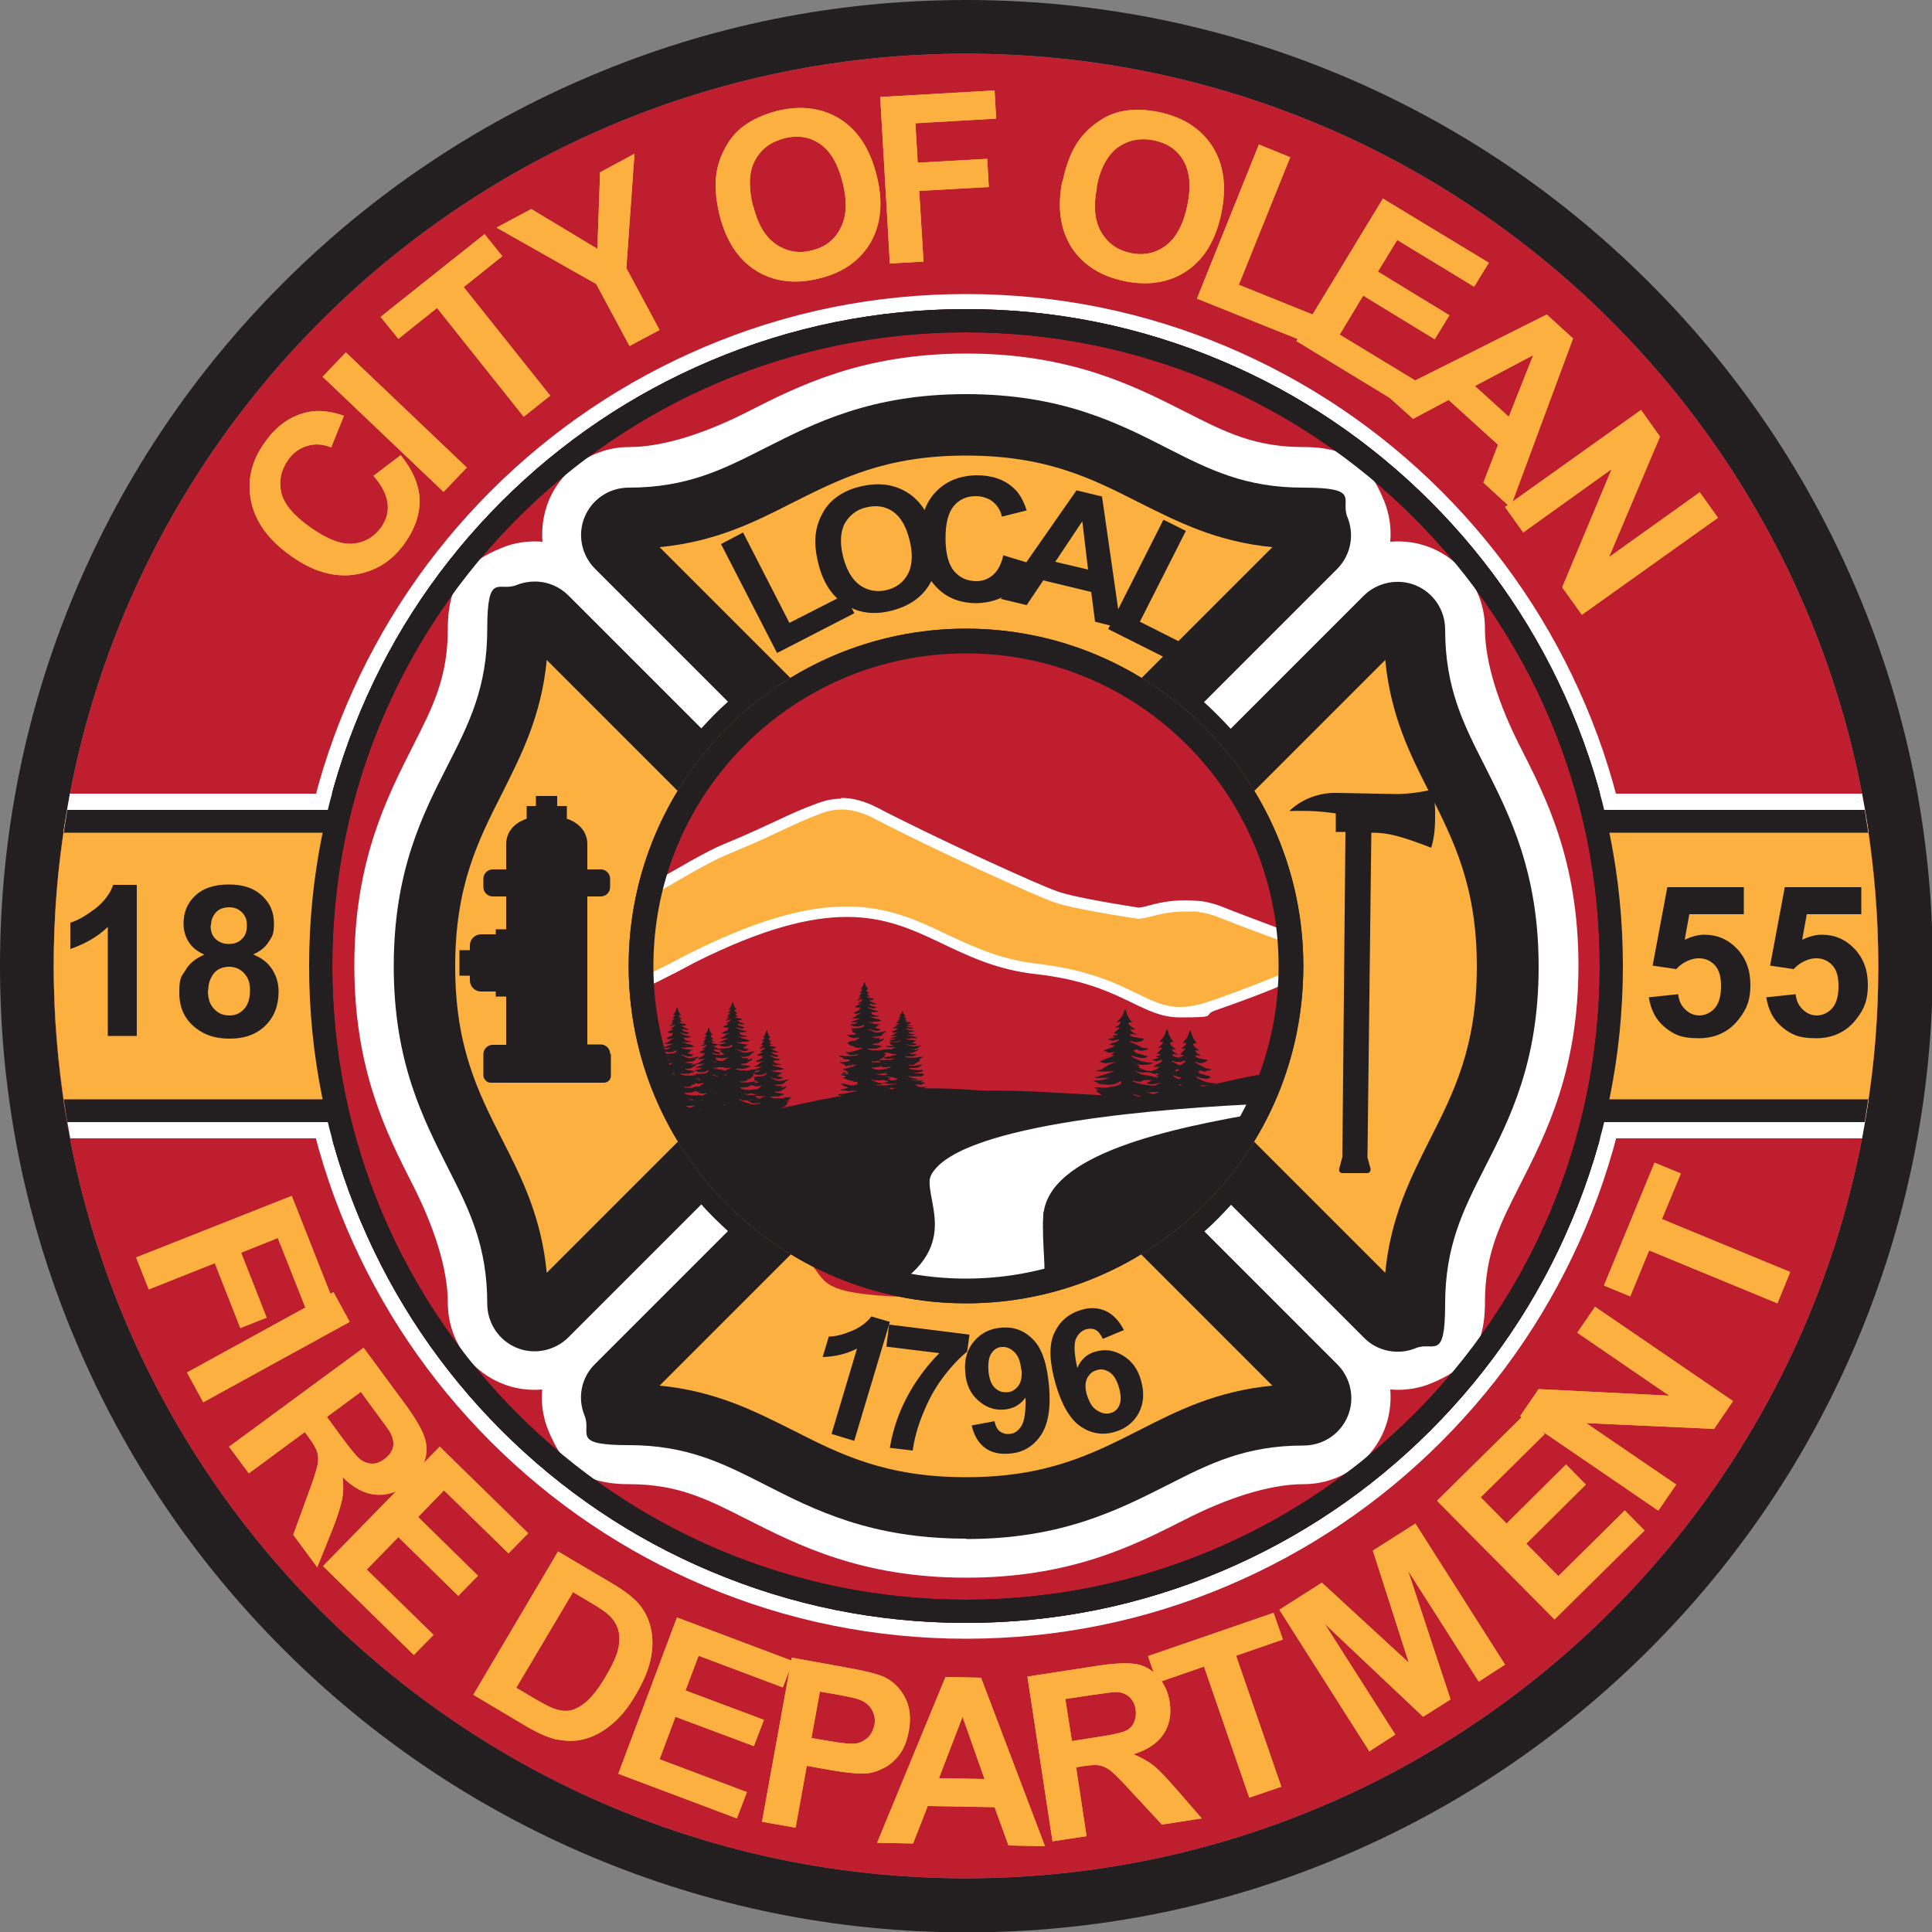 <?xml version="1.0" encoding="UTF-8"?>
<svg id="Layer_1" xmlns="http://www.w3.org/2000/svg" version="1.1" viewBox="0 0 500 500">
  <rect x="0" y="0" width="500" height="500" fill="#808080" stroke="none"/>
  <!-- Generator: Adobe Illustrator 29.1.0, SVG Export Plug-In . SVG Version: 2.1.0 Build 142)  -->
  <defs>
    <style>
      .st0, .st1 {
        fill: #fff;
      }

      .st0, .st2, .st3, .st4 {
        fill-rule: evenodd;
      }

      .st5, .st3 {
        fill: #231f20;
      }

      .st6, .st4 {
        fill: #be1e2d;
      }

      .st7, .st2 {
        fill: #fbb040;
      }
    </style>
  </defs>
  <path class="st5" d="M250,13.9c130.4,0,236.1,105.7,236.1,236.1s-105.7,236.1-236.1,236.1S13.9,380.4,13.9,250,119.6,13.9,250,13.9M250,0c-33.7,0-66.5,6.6-97.3,19.7-29.8,12.6-56.5,30.6-79.5,53.6-23,23-41,49.7-53.6,79.5C6.6,183.5,0,216.3,0,250s6.6,66.5,19.7,97.3c12.6,29.8,30.6,56.5,53.6,79.5,23,23,49.7,41,79.5,53.6,30.8,13,63.6,19.7,97.3,19.7s66.5-6.6,97.3-19.7c29.8-12.6,56.5-30.6,79.5-53.6,23-23,41-49.7,53.6-79.5,13-30.8,19.7-63.6,19.7-97.3s-6.6-66.5-19.7-97.3c-12.6-29.8-30.6-56.5-53.6-79.5-23-23-49.7-41-79.5-53.6C316.5,6.6,283.7,0,250,0Z"/>
  <path class="st6" d="M486.1,250c0,130.4-105.7,236.1-236.1,236.1S13.9,380.4,13.9,250,119.6,13.9,250,13.9s236.1,105.7,236.1,236.1M250,82.5c-92.5,0-167.5,75-167.5,167.5s75,167.5,167.5,167.5,167.5-75,167.5-167.5-75-167.5-167.5-167.5Z"/>
  <path class="st1" d="M250,80c23,0,45.2,4.5,66.2,13.4,20.2,8.6,38.4,20.8,54,36.4,15.6,15.6,27.9,33.8,36.4,54,8.9,21,13.4,43.2,13.4,66.2s-4.5,45.2-13.4,66.2c-8.6,20.2-20.8,38.4-36.4,54-15.6,15.6-33.8,27.9-54,36.4-21,8.9-43.2,13.4-66.2,13.4s-45.2-4.5-66.2-13.4c-20.2-8.6-38.4-20.8-54-36.4s-27.9-33.8-36.4-54c-8.9-21-13.4-43.2-13.4-66.2s4.5-45.2,13.4-66.2c8.6-20.2,20.8-38.4,36.4-54,15.6-15.6,33.8-27.9,54-36.4,21-8.9,43.2-13.4,66.2-13.4M250,76.1c-23.5,0-46.3,4.6-67.7,13.7-20.7,8.8-39.3,21.3-55.3,37.3-16,16-28.5,34.6-37.3,55.3-9.1,21.4-13.7,44.2-13.7,67.7s4.6,46.3,13.7,67.7c8.8,20.7,21.3,39.3,37.3,55.3,16,16,34.6,28.5,55.3,37.3,21.5,9.1,44.2,13.7,67.7,13.7s46.3-4.6,67.7-13.7c20.7-8.8,39.3-21.3,55.3-37.3,16-16,28.5-34.6,37.3-55.3,9.1-21.4,13.7-44.2,13.7-67.7s-4.6-46.3-13.7-67.7c-8.8-20.7-21.3-39.3-37.3-55.3-16-16-34.6-28.5-55.3-37.3-21.4-9.1-44.2-13.7-67.7-13.7Z"/>
  <path class="st6" d="M250,417c-92.1,0-167-74.9-167-167S157.9,83,250,83s167,74.9,167,167-74.9,167-167,167"/>
  <path class="st5" d="M250,86c90.6,0,164,73.4,164,164s-73.4,164-164,164-164-73.4-164-164S159.4,86,250,86M250,80c-23,0-45.2,4.5-66.2,13.4-20.2,8.6-38.4,20.8-54,36.4-15.6,15.6-27.9,33.8-36.4,54-8.9,21-13.4,43.2-13.4,66.2s4.5,45.2,13.4,66.2c8.6,20.2,20.8,38.4,36.4,54,15.6,15.6,33.8,27.9,54,36.4,21,8.9,43.2,13.4,66.2,13.4s45.2-4.5,66.2-13.4c20.2-8.6,38.4-20.8,54-36.4,15.6-15.6,27.9-33.8,36.4-54,8.9-21,13.4-43.2,13.4-66.2s-4.5-45.2-13.4-66.2c-8.6-20.2-20.8-38.4-36.4-54-15.6-15.6-33.8-27.9-54-36.4-21-8.9-43.2-13.4-66.2-13.4Z"/>
  <path class="st5" d="M377.1,201.5c-5.7-11.2-11.1-21.8-11.1-38.8s-1.1-3.4-2.7-4.1c-.5-.2-1.1-.3-1.7-.3-1.2,0-2.3.5-3.1,1.3l-40.6,40.6c-5.1-6.9-11.2-13-18.1-18.1l40.6-40.6c1.3-1.3,1.6-3.2,1-4.8-.7-1.7-2.3-2.7-4.1-2.7-17,0-27.6-5.4-38.8-11.1-12.7-6.4-25.8-13.1-48.5-13.1s-35.8,6.7-48.5,13.1c-11.2,5.7-21.8,11.1-38.8,11.1s-3.4,1.1-4.1,2.7c-.7,1.7-.3,3.6,1,4.8l40.6,40.6c-6.9,5.1-13,11.2-18.1,18.1l-40.6-40.6c-.8-.8-2-1.3-3.1-1.3s-1.1.1-1.7.3c-1.7.7-2.7,2.3-2.7,4.1,0,17-5.4,27.6-11.1,38.8-6.4,12.7-13.1,25.8-13.1,48.5s6.7,35.8,13.1,48.5c5.7,11.2,11.1,21.8,11.1,38.8s1.1,3.4,2.7,4.1c.5.2,1.1.3,1.7.3,1.2,0,2.3-.5,3.1-1.3l40.6-40.6c5.1,6.9,11.2,13,18.1,18.1l-40.6,40.6c-1.3,1.3-1.6,3.2-1,4.8.7,1.7,2.3,2.7,4.1,2.7,17,0,27.6,5.4,38.8,11.1,12.7,6.4,25.8,13.1,48.5,13.1s35.8-6.7,48.5-13.1c11.2-5.7,21.8-11.1,38.8-11.1s3.4-1.1,4.1-2.7c.7-1.7.3-3.6-1-4.8l-40.6-40.6c6.9-5.1,13-11.2,18.1-18.1l40.6,40.6c.8.8,2,1.3,3.1,1.3s1.1-.1,1.7-.3c1.7-.7,2.7-2.3,2.7-4.1,0-17,5.4-27.6,11.1-38.8,6.4-12.7,13.1-25.8,13.1-48.5s-6.7-35.8-13.1-48.5M162.7,138.3c37.3,0,45.3-24.2,87.3-24.2s50,24.2,87.3,24.2l-41.2,41.2c-1.3-.8-2.6-1.6-3.9-2.4l35-35c-13.6-1.7-23.3-6.6-32.7-11.4-12.3-6.2-23.9-12.1-44.5-12.1s-32.2,5.9-44.5,12.1c-9.4,4.8-19.2,9.7-32.7,11.4l35,35c-1.3.8-2.6,1.6-3.9,2.4l-41.2-41.2ZM290.2,176c-11.9-6.5-25.6-10.2-40.2-10.2s-28.3,3.7-40.2,10.2l-32.3-32.3c11.7-2.1,20.5-6.6,29.1-11,12.1-6.1,23.4-11.9,43.5-11.9s31.4,5.8,43.5,11.9c8.6,4.3,17.4,8.8,29.1,11l-32.3,32.3ZM138.3,337.3c0-37.3-24.2-45.3-24.2-87.3s24.2-50,24.2-87.3l41.2,41.2c-.8,1.3-1.6,2.6-2.4,3.9l-35-35c-1.7,13.6-6.6,23.3-11.4,32.7-6.2,12.3-12.1,23.9-12.1,44.5s5.9,32.2,12.1,44.5c4.8,9.4,9.7,19.2,11.4,32.7l35-35c.8,1.3,1.6,2.6,2.4,3.9l-41.2,41.2ZM176,209.8c-6.5,11.9-10.2,25.6-10.2,40.2s3.7,28.3,10.2,40.2l-32.3,32.3c-2.1-11.7-6.6-20.5-11-29.1-6.1-12.1-11.9-23.4-11.9-43.5s5.8-31.4,11.9-43.5c4.3-8.6,8.8-17.4,11-29.1l32.3,32.3ZM337.3,361.7c-37.3,0-45.3,24.2-87.3,24.2s-50-24.2-87.3-24.2l41.2-41.2c1.3.8,2.6,1.6,3.9,2.4l-35,35c13.6,1.7,23.3,6.6,32.7,11.4,12.3,6.2,23.9,12.1,44.5,12.1s32.2-5.9,44.5-12.1c9.4-4.8,19.2-9.7,32.7-11.4l-35-35c1.3-.8,2.6-1.6,3.9-2.4l41.2,41.2ZM209.8,324c11.9,6.5,25.6,10.2,40.2,10.2s28.2-3.7,40.2-10.2l32.3,32.3c-11.7,2.1-20.5,6.6-29.1,11-12.1,6.1-23.4,11.9-43.5,11.9s-31.4-5.8-43.5-11.9c-8.6-4.3-17.4-8.8-29.1-11l32.3-32.3ZM250,329.8c-44,0-79.8-35.8-79.8-79.8s35.8-79.8,79.8-79.8,79.8,35.8,79.8,79.8-35.8,79.8-79.8,79.8ZM324,209.8l32.3-32.3c2.1,11.7,6.6,20.5,11,29.1,6.1,12.1,11.9,23.4,11.9,43.5s-5.8,31.4-11.9,43.5c-4.3,8.6-8.8,17.4-11,29.1l-32.3-32.3c6.5-11.9,10.2-25.6,10.2-40.2s-3.7-28.3-10.2-40.2ZM361.7,337.3l-41.2-41.2c.8-1.3,1.6-2.6,2.4-3.9l35,35c1.7-13.6,6.6-23.3,11.4-32.7,6.2-12.3,12.1-23.9,12.1-44.5s-5.9-32.2-12.1-44.5c-4.8-9.4-9.7-19.2-11.4-32.7l-35,35c-.8-1.3-1.6-2.6-2.4-3.9l41.2-41.2c0,37.3,24.2,45.3,24.2,87.3s-24.2,50-24.2,87.3Z"/>
  <path class="st5" d="M325.3,250c0-41.5-33.8-75.3-75.3-75.3s-75.3,33.8-75.3,75.3,33.8,75.3,75.3,75.3,75.3-33.8,75.3-75.3M250,323.1c-40.3,0-73.1-32.8-73.1-73.1s32.8-73.1,73.1-73.1,73.1,32.8,73.1,73.1-32.8,73.1-73.1,73.1Z"/>
  <path class="st1" d="M250,408.3c-27,0-43.4-8.4-56.7-15.1-10.4-5.3-17.9-9.1-30.6-9.1s-17.3-5.5-20.8-13.9c-1.4-3.4-1.9-7.1-1.6-10.6-3.6.3-7.2-.2-10.5-1.6-8.5-3.5-13.9-11.7-13.9-20.8s-3.8-20.2-9.1-30.6c-6.7-13.2-15.1-29.6-15.1-56.7s8.4-43.4,15.1-56.7c5.3-10.4,9.1-17.9,9.1-30.6s5.5-17.3,13.9-20.8c3.3-1.4,7-1.9,10.6-1.6-.3-3.5.2-7.1,1.6-10.6,3.5-8.4,11.7-13.9,20.8-13.9s20.2-3.8,30.6-9.1c13.2-6.7,29.7-15.1,56.7-15.1s43.5,8.4,56.7,15.1c10.4,5.3,17.9,9.1,30.6,9.1s17.3,5.4,20.8,13.9c1.4,3.4,1.9,7.1,1.6,10.6,3.6-.3,7.2.2,10.6,1.6,8.4,3.5,13.9,11.6,13.9,20.8s3.8,20.2,9.1,30.6l-16.1,8.2,16.1-8.2c6.7,13.2,15.1,29.6,15.1,56.7s-8.4,43.5-15.1,56.7c-5.3,10.4-9.1,17.9-9.1,30.6s-5.5,17.3-13.9,20.8c-3.4,1.4-7,1.9-10.6,1.6.3,3.5-.2,7.2-1.6,10.6-3.5,8.4-11.7,13.9-20.8,13.9s-20.2,3.8-30.6,9.1c-13.2,6.7-29.6,15.1-56.7,15.1ZM191,352.7c7,2.4,13.1,5.5,18.7,8.4,11.8,6,21.9,11.1,40.3,11.1s28.5-5.2,40.3-11.1c5.7-2.9,11.7-5.9,18.7-8.4l-36.9-36.9,17-12.5c5.5-4,10.2-8.8,14.3-14.3l12.5-17,36.9,36.9c2.4-7,5.5-13.1,8.4-18.7,6-11.8,11.1-21.9,11.1-40.3s-5.2-28.5-11.1-40.3h0s16.1-8.2,16.1-8.2l-16.1,8.2c-2.9-5.7-5.9-11.7-8.4-18.7l-36.9,36.9-12.5-16.9c-4-5.5-8.8-10.3-14.2-14.3l-17-12.5,36.9-36.9c-7-2.4-13.1-5.5-18.7-8.4-11.8-6-21.9-11.1-40.3-11.1s-28.5,5.2-40.3,11.1c-5.7,2.9-11.7,5.9-18.7,8.4l36.9,36.9-17,12.5c-5.5,4-10.2,8.8-14.2,14.2l-12.5,17-36.9-36.9c-2.4,7-5.5,13.1-8.4,18.7-6,11.8-11.1,21.9-11.1,40.3s5.2,28.5,11.1,40.3c2.9,5.7,5.9,11.7,8.4,18.7l36.9-36.9,12.5,17c4,5.5,8.8,10.2,14.3,14.2l17,12.5-36.9,36.9Z"/>
  <path class="st7" d="M377.2,201.5c-5.7-11.2-11.1-21.8-11.1-38.8s-1.1-3.4-2.7-4.1c-.5-.2-1.1-.3-1.7-.3-1.2,0-2.3.5-3.1,1.3l-40.6,40.6c-5.1-6.9-11.2-13-18.1-18.1l40.6-40.6c1.3-1.3,1.6-3.2,1-4.8-.7-1.7-2.3-2.7-4.1-2.7-17,0-27.6-5.4-38.8-11.1-12.7-6.4-25.8-13.1-48.5-13.1s-35.8,6.7-48.5,13.1c-11.2,5.7-21.8,11.1-38.8,11.1s-3.4,1.1-4.1,2.7c-.7,1.7-.3,3.6,1,4.8l40.6,40.6c-6.9,5.1-13,11.2-18.1,18.1l-40.6-40.6c-.8-.8-2-1.3-3.1-1.3s-1.1.1-1.7.3c-1.7.7-2.7,2.3-2.7,4.1,0,17-5.4,27.6-11.1,38.8-6.4,12.7-13.1,25.8-13.1,48.5s6.7,35.8,13.1,48.5c5.7,11.2,11.1,21.8,11.1,38.8s1.1,3.4,2.7,4.1c.5.2,1.1.3,1.7.3,1.2,0,2.3-.5,3.1-1.3l40.6-40.6c5.1,6.9,11.2,13,18.1,18.1l-40.6,40.6c-1.3,1.3-1.6,3.2-1,4.8.7,1.7,2.3,2.7,4.1,2.7,17,0,27.6,5.4,38.8,11.1,12.7,6.4,25.8,13.1,48.5,13.1s35.8-6.7,48.5-13.1c11.2-5.7,21.8-11.1,38.8-11.1s3.4-1.1,4.1-2.7c.7-1.7.3-3.6-1-4.8l-40.6-40.6c6.9-5.1,13-11.2,18.1-18.1l40.6,40.6c.8.8,2,1.3,3.1,1.3s1.1-.1,1.7-.3c1.7-.7,2.7-2.3,2.7-4.1,0-17,5.4-27.6,11.1-38.8,6.4-12.7,13.1-25.8,13.1-48.5s-6.7-35.8-13.1-48.5"/>
  <path class="st5" d="M250,398.2c-24.6,0-39.2-7.4-52.1-14-10.8-5.5-20.1-10.2-35.2-10.2s-9.5-3-11.4-7.6c-1.9-4.6-.9-9.9,2.7-13.4l34.4-34.4c-2.4-2.2-4.8-4.5-6.9-6.9l-34.4,34.4c-3.5,3.5-8.9,4.6-13.4,2.7-4.6-1.9-7.6-6.4-7.6-11.4,0-15.1-4.7-24.4-10.2-35.2-6.5-12.9-14-27.5-14-52.1s7.4-39.2,14-52.1c5.5-10.8,10.2-20.1,10.2-35.2s3-9.5,7.6-11.4c1.5-.6,3.1-.9,4.7-.9,3.3,0,6.4,1.3,8.7,3.6l34.4,34.4c2.2-2.4,4.5-4.8,6.9-6.9l-34.4-34.4c-3.5-3.5-4.6-8.8-2.7-13.4,1.9-4.6,6.4-7.6,11.4-7.6,15.1,0,24.4-4.7,35.2-10.2,12.9-6.5,27.5-14,52.1-14s39.2,7.4,52.1,14c10.8,5.5,20.1,10.2,35.2,10.2s9.5,3,11.4,7.6c1.9,4.6.9,9.9-2.7,13.5l-34.4,34.4c2.4,2.2,4.7,4.5,6.9,6.9l34.4-34.4c3.5-3.5,8.9-4.6,13.5-2.7,4.6,1.9,7.6,6.4,7.6,11.4,0,15.1,4.7,24.4,10.2,35.2l-7,3.6,7-3.6c6.5,12.9,14,27.5,14,52.1s-7.4,39.2-14,52.1c-5.5,10.8-10.2,20.1-10.2,35.2s-3,9.5-7.6,11.4c-4.6,1.9-10,.8-13.4-2.7l-34.4-34.4c-2.2,2.4-4.5,4.8-6.9,6.9l34.4,34.4c3.5,3.5,4.6,8.8,2.7,13.4-1.9,4.6-6.4,7.6-11.4,7.6-15.1,0-24.4,4.7-35.2,10.2-12.9,6.5-27.5,14-52.1,14ZM170.7,358.6c14.5,1.4,24.6,6.6,34.4,11.5,12.4,6.3,24.1,12.2,44.9,12.2s32.5-5.9,44.9-12.2c9.8-5,19.9-10.1,34.4-11.5l-41.6-41.6,7.4-5.4c6.3-4.6,11.8-10.1,16.4-16.4l5.4-7.4,41.6,41.6c1.4-14.5,6.6-24.6,11.5-34.4,6.3-12.4,12.2-24.1,12.2-44.9s-6-32.5-12.2-44.9l7-3.6-7,3.6c-5-9.8-10.1-19.9-11.5-34.4l-41.6,41.6-5.4-7.4c-4.6-6.3-10.1-11.8-16.4-16.4l-7.4-5.4,41.6-41.6c-14.5-1.4-24.6-6.6-34.4-11.5-12.4-6.3-24.1-12.2-44.9-12.2s-32.5,6-44.9,12.2c-9.8,5-19.9,10.1-34.4,11.5l41.6,41.6-7.4,5.4c-6.3,4.6-11.8,10.1-16.4,16.4l-5.4,7.4-41.6-41.6c-1.4,14.5-6.6,24.6-11.5,34.4-6.3,12.4-12.2,24.1-12.2,44.9s5.9,32.5,12.2,44.9c5,9.8,10.1,19.9,11.5,34.4l41.6-41.6,5.4,7.4c4.6,6.3,10.1,11.8,16.4,16.4l7.4,5.4-41.6,41.6Z"/>
  <path class="st2" d="M250,162.7c48.2,0,87.3,39.1,87.3,87.3s-39.1,87.3-87.3,87.3-87.3-39.1-87.3-87.3,39.1-87.3,87.3-87.3"/>
  <path class="st5" d="M201.1,169l-14.5-28.2,5.7-3,12,23.4,14.3-7.3,2.5,4.8-20,10.3Z"/>
  <path class="st5" d="M211.8,145.9c-.8-3.2-1-5.9-.6-8.3.3-1.8.9-3.4,1.8-5,.9-1.6,2-2.8,3.3-3.8,1.7-1.3,3.8-2.3,6.4-2.9,4.6-1.1,8.6-.6,12,1.5,3.5,2.1,5.8,5.7,7.1,10.8,1.3,5,.9,9.3-1.1,12.8-2,3.5-5.3,5.8-9.8,7-4.6,1.2-8.6.7-12.1-1.5-3.4-2.1-5.8-5.7-7-10.6ZM218.2,144.1c.9,3.5,2.4,6,4.4,7.4,2.1,1.4,4.4,1.8,6.9,1.2,2.5-.6,4.3-2,5.5-4.2,1.1-2.2,1.3-5.1.4-8.7-.9-3.6-2.3-6-4.3-7.4-2-1.4-4.3-1.7-6.9-1.1-2.6.6-4.4,2.1-5.6,4.2-1.1,2.2-1.3,5-.4,8.6Z"/>
  <path class="st5" d="M259.6,143.7l6.3,1.9c-.9,3.5-2.5,6.1-4.7,7.8-2.2,1.7-5,2.6-8.4,2.7-4.2,0-7.8-1.3-10.5-4.2-2.8-2.9-4.2-6.8-4.3-11.8,0-5.3,1.2-9.5,3.9-12.5,2.7-3,6.3-4.5,10.8-4.6,3.9,0,7.1,1,9.6,3.3,1.5,1.3,2.6,3.3,3.4,5.8l-6.4,1.6c-.4-1.7-1.2-2.9-2.4-3.9-1.2-.9-2.7-1.4-4.4-1.4-2.4,0-4.3.9-5.7,2.6-1.4,1.7-2.1,4.5-2.1,8.3,0,4,.8,6.9,2.3,8.6,1.5,1.7,3.4,2.5,5.7,2.5,1.7,0,3.2-.6,4.4-1.7,1.2-1.1,2.1-2.8,2.6-5.2Z"/>
  <path class="st5" d="M290.2,162.6l-6.8-1.7-1-7.7-12.4-3-4.3,6.4-6.7-1.6,19.6-28.1,6.6,1.6,4.9,34.1ZM281.6,147.5l-1.5-12.6-7,10.5,8.5,2Z"/>
  <path class="st5" d="M286.8,162.8l14.3-28.3,5.8,2.9-11.9,23.5,14.3,7.2-2.4,4.8-20.1-10.1Z"/>
  <path class="st5" d="M221.1,372.9l-5.9-1.8,6.6-22.1c-2.7,1.4-5.7,2.1-8.9,2.2l1.6-5.3c1.7,0,3.6-.5,5.8-1.4,2.2-.9,3.9-2.1,5.2-3.8l4.8,1.4-9.2,30.7Z"/>
  <path class="st5" d="M229.4,348.4l.7-5.6,20.8,2.6-.6,4.4c-1.9,1.5-4,3.7-6.2,6.6-2.2,2.9-3.9,6.1-5.3,9.6-1.4,3.4-2.2,6.6-2.6,9.4l-5.9-.7c.7-4.4,2.1-8.7,4.4-13.1,2.3-4.3,5.1-8.1,8.4-11.4l-13.8-1.7Z"/>
  <path class="st5" d="M251.5,368.9l5.9-1.1c.2,1.2.7,2.1,1.3,2.6.7.5,1.5.8,2.5.7,1.3,0,2.3-.8,3.1-2,.8-1.2,1.2-3.7,1.1-7.4-1.4,1.9-3.2,2.9-5.6,3.1-2.5.2-4.7-.6-6.7-2.4-2-1.8-3.1-4.2-3.3-7.3-.3-3.2.5-5.9,2.3-8s4.1-3.3,7.1-3.5c3.2-.3,6,.8,8.2,3.1,2.3,2.3,3.6,6.4,4.1,12.1.5,5.8-.3,10.1-2.3,12.9-2,2.8-4.7,4.3-8.1,4.5-2.5.2-4.6-.3-6.2-1.5-1.6-1.2-2.8-3.1-3.4-5.7ZM264.3,354.5c-.2-2-.7-3.5-1.7-4.5-1-1-2.1-1.5-3.3-1.4-1.1,0-2,.6-2.7,1.6s-.9,2.4-.8,4.5c.2,2.1.7,3.5,1.6,4.4.9.9,1.9,1.3,3.2,1.2,1.2,0,2.1-.6,2.9-1.6s1-2.4.9-4.2Z"/>
  <path class="st5" d="M290.9,344.2l-5.5,2.3c-.5-1.1-1.1-1.9-1.8-2.3-.8-.4-1.6-.4-2.5-.2-1.2.4-2.1,1.2-2.7,2.6-.5,1.4-.4,3.8.4,7.4,1-2.2,2.5-3.6,4.7-4.2,2.5-.7,4.8-.4,7.1,1s3.9,3.5,4.7,6.5c.9,3.1.7,5.9-.6,8.4-1.3,2.4-3.4,4.1-6.3,4.9-3.1.9-6,.4-8.7-1.4-2.7-1.8-4.9-5.5-6.5-11-1.6-5.6-1.8-10-.4-13.1,1.4-3.1,3.7-5.1,7-6.1,2.3-.7,4.4-.6,6.4.3,1.9.9,3.4,2.5,4.6,4.8ZM281.3,361c.6,1.9,1.4,3.3,2.6,4,1.2.8,2.3,1,3.5.7,1.1-.3,1.9-1,2.3-2.1.5-1.1.4-2.6-.1-4.5-.6-2-1.4-3.3-2.5-4-1.1-.7-2.2-.9-3.3-.5-1.1.3-2,1.1-2.5,2.2-.5,1.1-.5,2.5,0,4.3Z"/>
  <path class="st5" d="M157.9,272.7c0-1.3-1.1-2.4-2.4-2.4h-3.5v-38.3h3.5c1.3,0,2.4-1.1,2.4-2.4v-2.2c0-1.3-1.1-2.4-2.4-2.4h-3.5v-6.5c0-5.2-5.3-6.6-5.3-6.6v-3.3h-2.5v-2.6h-5.5v2.6h-2.4v3.3s-5.3,1.4-5.3,6.6v6.5h-3.5c-1.3,0-2.4,1.1-2.4,2.4v2.2c0,1.3,1.1,2.4,2.4,2.4h3.5v8.5h-2.7v1.3h-3.8c-1.6,0-2.9,1.3-2.9,2.9v1.2h-2.7v6.6h2.7v1.2c0,1.6,1.3,2.9,2.9,2.9h3.8v1.3h2.7v12.5h-3.5c-1.3,0-2.4,1.1-2.4,2.4v5.6c.1,1,.9,1.8,1.9,1.8h29.3c1,0,1.8-.8,1.8-1.8v-5.6Z"/>
  <path class="st5" d="M346.6,302.4l.8-3,.8-84.1h-2.5s0-4.8,0-4.8l-1.6-.2c-1.4-.2-5.1-.6-10.4-.4.1-.1.2-.2.3-.3,3-2.8,7.4-4.5,11.9-4.4l15.4.3c3.7,0,7.6-.7,9.4-1.2.4,1.3.8,3.8.7,7.6,0,3.7-.6,6.2-1,7.5-7.5-2.9-10.9-3.8-14.6-3.9h-.9s-1,84-1,84l.8,3c.1.5-.3,1.1-.8,1.1h-6.5c-.6,0-1-.6-.8-1.1"/>
  <path class="st3" d="M248.9,331.2c-29.5,0-55.1-14.6-68.2-36.2,17.8-4.3,21.2-4.2,38.3-10,3.6-1.2,22.3-6.2,12.4-7-27.5-2.5-35.8-3.4-15.6-5.4,20.2-2,39.2-3.2,31.1-5-6.8-1.5-21.1-2.3-25.5-2.6-.9,0-1.4,0-1.4,0,0,0,22.7-.4,48.7-.6,16.9,0,22.2,1.8,21,3.6-.7,1-5.1,2.1-8.6,3.3-1.4.4-3.1,1-8.1,3-5.6,2.3,3.1,6.2,20.3,10.9,8,2.2,28,4.5,31.4,4.4,0,0-18.9,41.7-75.9,41.7"/>
  <path class="st3" d="M250,162.7c48.2,0,87.3,39.1,87.3,87.3s-39.1,87.3-87.3,87.3-87.3-39.1-87.3-87.3,39.1-87.3,87.3-87.3M250,169.1c-44.7,0-80.9,36.2-80.9,80.9s36.2,80.9,80.9,80.9,80.9-36.2,80.9-80.9-36.2-80.9-80.9-80.9Z"/>
  <path class="st5" d="M169.4,244.2c0,.1,0,.3,0,.4l.5-.2s-.2,0-.5-.2M170,238.5v.3c.2,0,.4-.2.6-.3h-.6ZM170.2,237c0,.4-.1.8-.2,1.2,0,0,0,0,.1,0,.3,0,.6-.3.7-.5.1-.2.4-.7.2-.8-.1,0-.5,0-.9.2ZM169.1,250c0,5.1.5,10.1,1.4,14.9,30.9,0,83.5-.1,83.5-.1,0,0,.5-1-.2-2-.7-1.1,0-1.5-.1-2.2-.2-.7-.4-1.4.1-1.4,5.1.3-2.5-3.5-2.8-4.1-.2-.6-1.4-.9-1.4-1,0,0,2.2-1.5,2.1-2.1,0-.6,0-.8,0-.8,0,0,.6-.3.9-.6-1.7.7-1.1-.2-1.6-.2,1-.6-.9.1-.7-.3.2-.4,1.4-.9,1.5-1.2-.6.2-1.4.3-1.4.3,0,0,1.4-.4,1.7-1-2.1.8-3,.7-3.5.6-.5-.1-.9-.4-1.3-.3-.4,0-.3-.5-.6-.6-.2,0,0-.6.1-.8.2-.2.4-.4.8-.4s3-.6,3.8-1.6c-.9.5-2,.5-2,.5,0,0,1-.6,1.4-1.5.3-.9.3-1.4-.7-1.3-1,.1-1.1.6-1.7.3-.6-.3-1-.4-1.5-.4-.5,0-1-.2-1.2-.4-.2-.2-.3-.4-.3-.4,0,0,2.2-.3,2.7-1.2-.6,0-1.6.3-1.6.3,0,0,1.5-1.3,1.8-2.5-.5.2-1.5,1.3-1.5,1.3,0,0-.1-.5-.5-.5-.3,0-.5.2-.5.2,0,0-.5-.2-.7-.5-.1-.3-.5-.4-.5-.4,0,0,.8-.7.7-1.6-.1-.8-.7-.7-1-.8-.3,0-.9-.9-1-1.3-.2-.5-.2-1.8-.3-2.6,0-.7,0-1.6-.2-1.8-.3-.2,0-1.3-.2-1.3-.1,0-.3.6-.3,1.5,0,.9-.6,3.9-1.5,4.9.1,0,.5-.2.5-.2,0,0-.7,1-1.2.9.7.2,1.5-.5,1.5-.5,0,0,0,.8-.1,1.1-.1.3-2.3.6-2.6.4-.3-.2-.7-.3-.8-.3-.1,0,.2.6.6.9.5.3,1.4.5,1.4.5,0,0-.5.4-.3.9.2.5.4.5.4.5,0,0-1.1.6-1.3,1.2-.2.7.1,1.4.6,1.6-.2.3-2,1.2-2.6,1.1-.6-.1-.8,0-.8.3,0,.2.7.6,1.6.5.4.2.2.4,0,.4.6.4,2.2-.2,2.2-.2,0,0-.6.6-.6.9,1.1,0,1.4-.8,1.4-.8,0,0,0,1.1-.9,2.5-.9,1.4-1.9,1.8-1.9,1.8,0,0,.5,0,1,0,0,.4.5.9,1.3.7-.5.4-.4.9-.5,1.2-.1.3-.5.5-1,.6-.5.1-.7-.2-1.6-.2h-.2s.3-.3.6-.6c.3-.2.3-.6,0-1-.3-.4-.7-.3-1-.3-.3,0-.4-.2-.4-.2,0,0,1.7-.4,2-.8.3-.4,1.2-1.8.7-2.3-.5-.5-.7.4-1.4.2-.6-.3-.7-.4-1.5-.2l.4-.3s-.8-.5-1.7-.8c-.8-.4-1.2-.8-1.2-.8,0,0,.3-.5.6-.6.3,0,.6-.3.7-.8,0-.5.3-1,0-1.1-.2-.1-1,.3-1.5.2-.5,0-1.7-.9-2.1-1.2-.3-.3-1-.3-1-.3,0,0,0-.5-.1-.6-.2-.2.5-.8.8-.7.2,0,2.2.5,3.1-.1-.9.1-2.3-.7-2.3-.7,0,0,1.9-.2,2.3-.7.4-.5,1-1,.6-1.3-.4-.3-.9.3-1.3.1-.3-.2-1.1-.7-1.7-.8,1.6-.2,3.1-1.8,3.2-2.1,0-.3,0-.6.2-1,.2-.4.2-1,.2-1,0,0-1.3,1.7-2.8,2-1.6.3-2.8.2-3.6-.4-.8-.6-.5-1.8-.5-1.8,0,0,.6.2,1.4.2-.4-.7-.9-.7-.9-.7,0,0,.8,0,.5-.8.5.3,2.1-.1,2.5-.8-.3,0-.6,0-.6,0,0,0,.2-.1.2-.4,0-.3-1.1-.8-1.1-.8,0,0,0-.2,0-.3-.1-.1-.3-.1-.3-.1,0,0,0-.2-.2-.6-.3-.4-.7-.4-.7-.4,0,0,0-.6,0-.6,0,0,.2.2.4.1.2,0,.1-.5,0-1-.1-.5-.7-1.2-.9-1.6-.2-.3-.4-.5-.4-1.1,0-.6,0-.9-.1-1.1,0-.2-.3-.4-.3-.7,0-.3-.1-1.3-.3-1.4-.1,0,0,.9-.2,1.1-.1.3,0,.9,0,1.4,0,.5,0,.9-.1,1.2-.1.3-1.2,2.5-1.2,2.5,0,0,.7-.5.9-.8-.1.8-.2,1.1-.2,1.1h.3s-1,1-1.4,1.4c-.4.3,0,1.6-.2,1.9-.2.3-1.2.2-1.2.2,0,0,.6.3,1.1.4-.8.3-2.7.2-3.2-.3,1.1,1.4,2.4,1.5,2.4,1.5,0,0-1.3.3-2.3,0,.7.7,2,1.3,2.8,1.1-.2.5-2.2,2.3-2.2,2.3,0,0,.8,0,1.2-.5,0,.4,0,.7,0,.7,0,0,.6-.5,1-.9.4-.4,1.7-2.3,1.7-2.3,0,0-.9,2.5-1.7,3.6-.8,1.1-2.9,2.8-2.9,2.8,0,0,.5,0,.8,0,.4.6,1.7.4,1.7.4,0,0-.6,1.1-.7,1.6-.1.5-1.5,1.4-1.5,1.4,0,0,.8-1.3.5-1.5-.3-.2-1,.8-2.1,1-1.1.1-2.3-.3-2.3-.3,0,0,1-.7,1-1,0-.3-1.2-.6-1.5-1.3-.3-.7-.7-1.9-.7-1.9,0,0,1,1.4,1.5,1.6.5.3,1.1.6,1.3.8.3.1,1.6,0,1.6,0l-1.4-.5s1.6-.1,1.6-.7c0-.6-1.3-.7-2.2-1.8-.9-1-2-2.2-2-2.2,0,0,.7.2.9.4.2.2.9.3,1.2.2.3,0,.9.1,1.3-.4-.5,0-.7,0-.8-.2,0-.1-.6-.4-.9-.5-.3-.1-.5-.6-1-1.1-.5-.5-1.2-1.7-1.2-1.7,0,0,1.1-.1,1.6-.9.6-.8,0-1.4,0-1.4s-.6.1-1.1,0c-.5-.2-.8-.6-1-.6,0-.4-.4-.9-.6-1.1-.2-.2-.3-.6-.2-.7,0,0,1.4-.2,1.4-.9s-.6-1.2-1.2-1.2c-.6,0-.3-1.1-.8-1.6-.5-.4-.2-4.6-.6-4.6-.4,0-.2.7-.6,1.5-.5.8-.2,1.4-.2,2.2,0,.7-.3,1.3-.4,1.8,0,.5-.4.7-.5,1.1,0,.4,0,.6-.1.9-.1.3-1.2.7-1.2.9,0,.3.4,1.2.9,1.2-1,.2-.5.8-1,1.1-.4.2-1.3.6-1.6.7-.3.2-1,.7-1,1.1,0,.4.9.6.9.6l-.9.8s.9-.2,1.5-.5c.6-.3,1.3-.1,1.3-.1,0,0-.7,1.1-1.5,1.7-.8.5-.7,1-1.5,1.1-.5,0-.8,0-1.2.3-.5.4-1.3,1.3-1.6,1.3s-1,0-1.5.8c.8-.4,1.4-.4,1.8,0l-.9.9s.8-.4,1.4-.6c.7-.2,1.2-.6,2-.5-.3.7-.9,1.7-1.4,2.2-.5.4-1.7,1.2-2.1,1.9.9-.5,1.5-.8,1.9-.8s1.8-.5,2.7-1.4c.9-.8,2.4-2.5,2.4-2.5,0,0-.2,1.4-.7,2.3-.5.9-1,1.2-1.3,1.8-.2.6-1.1,1.1-1.3,1.5-.2.3-1,.6-1.3,1.3.8-.4,3.3-.4,3.3-.4,0,0-1.9,1.2-3.2,2-1.3.9-2.9,1.2-3.3,1.1-.5,0-1.9,0-2.4.4.8,0,1.2,0,1.4.3.2.3.5,0,.9.2.4.2,1.1.2,2.3,0,1.2-.3,2.9-.6,2.9-.6,0,0-2,1.5-3.1,1.5-1.1,0-2.2,0-2.6,0,.3.5.8.6,1.2.7.4,0,1.1.5,1.1.5l-1,.5s.7.1,1.8,0c1.2-.2,1.8-.6,1.8-.6,0,0-.1.6-.6,1-.5.3-.8-.2-1.5.3-.7.6-1,.1-1.3.3-.3.2-.8-.2-1.3,0-.5.3-.8.9-.9,1.3,0,.4.1.4-.1.8-.2.4-.5.6-1,.8-.5.2-.7.8-1.1.9-.4,0-1,0-1.2.1.7-.7.8-2,.8-2,0,0-1,1.1-1.2,1.5.3-1.1-.2-4.6-.2-4.6,0,0-.5,1.8-.8,3.3-.3,1.4-.7,2.5-.7,2.5,0,0-.7.7-.9.7s-.2-.2-.4-.1c-.2,0-.3,1,.3,1.7-.5.5-1.1.6-1.3.4-.2-.1-1-.2-1.3-.3-.2-.1-1.3,0-1.8.1-.5.2-1.1.2-1.2,0-.1-.2-1,0-1.4-.2-.3,0,.2-.6.6-.9.4-.3.5-1.3.3-1.4-.2-.2-1.4.1-1.5-.2-.1-.3,1-.5,1.3-.5.3,0,1.7,0,1.7,0,0,0-.7-.4-1.2-.5.5-.2.8-1.1.8-1.4,0-.3,1.2-1.3,1.9-2.9-.9.8-2.8,2.4-4.2,2.2,1.5-.3,2.7-2,2.7-2,0,0-1.9,1.2-3.1.8-1.1-.5-1.3-.4-1.3-.4,0,0,.3-.5.7-.6.4-.1.6-.6.4-.8-.2-.2-.7-.3-.8-.4-.1-.2,1,0,1.1-.2.1-.2.7-.1,1,0,.3,0,.9-.2.9-.2,0,0-.3-.3-.7-.4-.5-.1-.4-.3-.4-.3,0,0,.4,0,.8-.2.4-.1.9-.8.9-.8,0,0-.9.3-1.7.2-.8,0-1.2-.2-1.4-.4-.1-.1-.4-.1-.4-.1,0,0,0-.3-.2-.6-.2-.3-.7-.4-.7-.6,0-.2.7-.2,1-.8.3-.6-.3-.9-.6-1.1-.3-.2-.6-.6-.6-.6,0,0,1.1.3,1.7,0-.6-.2-1.5-.9-1.8-1.2-.3-.3-.2-1.3-.2-2.2,0-.8.3-3.8.2-3.8s-.4,1.5-.5,2.1c0,.6-.4,1-.5,1.3,0,.3,0,1.1-.2,1.4-.3.4-1.2.9-1.2,1,0,.1-.6.3-.6.3,0,0,1.1.2,1.4,0,.3-.2.2.5,0,.7-.2.2-.3.6-.3,1,0,.4-.5.2-.7.5-.2.3-.4.3-.4.5s.6.2.6.5c0,.2-.4,1-.9,1.3-.5.2-1,.4-1.1.7,0,.3.2.5.2.5,0,0,0,.4.3.4.3,0-1.2.4-1.7,0-.5-.3-.2.7,0,.8.3.2.4.5.7.6.3.1.9,0,.9,0,0,0-.3,1.4-.6,1.4-.3,0-.6-.5-.8-1-.2-.4-.6-1-.8-1.1-.2-.2-1.1-1.7-1.1-2.2,0-.5-.4-1.5-.4-1.5,0,0,.9,1,1.4,1.2.5.2,1.2,0,1.2,0,0,0-.8-.4-1.2-.7.7.3,2.6-.7,2.6-.7,0,0-1-.2-1.7-.1.1-.2,2.3-.8,2.4-1.7-.7,0-1.7.3-1.7.3,0,0,0-.2-.5-.3-.4,0-1.3-.3-1.6-.7-.3-.5-1.2-2-1-2.3.2-.4.5-.7.4-1.1.3.5,1.1.4,1.5.4.4,0,.9,0,1.5-.3-.7-.2-2-.3-2-.3,0,0,1.2,0,1.7-.5.5-.4.9-1,.9-1l-1.4.4s.1-.6,0-.6c-.2,0-1,0-1.5-.7-.5-.7-.9-1.4-.9-1.4v-.5c.1,0,.8.3,1.3,0,.4-.2.8-.8.8-.8,0,0,1.4-.3,1.4-1.1,0-.2-1,0-1.3,0-.3,0-.9-.5-1-.8,0-.3,0-.6-.2-.7-.2,0-.6,0-.7-.1-.1-.1-.5-.7-.5-.7,0,0,.5.4.9.3.4,0,.7-.2.7-.2,0,0-.4-.6-.9-.8-.6-.2-.4-.4-.3-.4.1,0,.5,0,.6-.4.1-.3.2-.6-.1-1-.3-.3-.4-.6-.3-.8,0-.2,0-.9-.2-1.1-.2-.2-.2-.9-.2-1.1,0-.3-.2-1.3-.2-1.3,0,0-.3,1.5-.3,1.9,0,.4,0,.9-.2,1.3-.3.4-.5.5-.4,1,0,.5-.1,1-.4,1.3-.3.3-.4.8-.2,1,.2.2.6.1.8.3.1.2,0,1-.2,1.3-.3.2-1,.8-2.1.9-1.1,0-1.4.4-1.7.2-.3-.2-.4-.3-.6-.1-.2.2-.9,1-.9,1.2,0,.3.6.2.9,0,.2-.2.2.3.9.1-.3.5-.9,1.2-1.2,1.2-.3,0-.4,0-.4.2,0,.2.3.4.8.3.5,0,1.7-.3,1.9-.7.3-.4.3-.5.4-.5,0,0,0,.2.2.4.2.2.9,0,.9,0,0,0-1.6,1.2-2.7,1.5.5.2,1.2,0,1.2,0,0,0-1.2.7-1.7.7s-.6.2-1,0c-.5-.2-1.6-.8-1.8-.7-.2,0,.2.6.4.7.2.2.3.2.4.4.2.3.5.5.9.5.4,0,1.5,0,1.6.1,0,.1-.9.9-1.4.9-.5,0-1.2,0-1.3.1,0,.2.6.2.7.4.1.2.6,0,.8,0,.2,0,.5.2.9,0,.4-.2.6-.2.9-.2s1.1-.6,1.1-.6c0,0-.5.7-.8.9-.3.2-.9.6-.9.6,0,0,1.2-.1,2.5-1.2,0,.8-.2,1.9-1.9,3.2-1.4,1-4,1.2-5.4,1.1v.5c.2.2.3.3.4.5-.2,0-.4,0-.5,0v.2c.3.1.8.2,1.3.2,1-.1,1.7-.6,1.7-.6,0,0-1,1.2-1.7,1.3-.4,0-1,0-1.5,0,0,.2,0,.4,0,.6.2.1.3.2.5.3.5.1.7.2.9.4.2.1,2.2-.6,2.2-.6l-1.4,1s1.4,0,2.5-.9c1.1-1,1.8-1.7,1.9-1.6.1,0-.7,1.3-2,2.3-1.3,1.1-2.8,1.9-4.3,1.9.5-.4,1.3-.7,1.5-1.2-.6.3-1.6-.1-1.9-.3-.1,1.8-.2,3.6-.2,5.4Z"/>
  <path class="st5" d="M321.5,236.6s0-.3-.2-.5c-.3,0-.5,0-.5,0l.7.5ZM304,231c-.7.2-1.8,0-2.3-.2.3,0,.7.2.9.4.3.2.9.4,1.6.3,0-.1-.2-.3-.3-.5ZM302.6,234.4c-.2.2.8,1.2,2.6,1.9-1.3-.9-2-2.3-1.6-2.5.4-.2.8.3,1.2.2.4,0,.5-.2.8-.2.3,0,.4-.4.8-.3.4,0,.6,0,.6,0,0,0-1.2-.7-1.5-.7-.3,0-.4.5-1.3.6-.9,0-1.4.3-2,.2.6.2.6.6.4.8ZM291.2,229.5c-.2,0-.6,0-.9-.3-.3-.3-.7-.8-.7-1,0-.2-.3-.4-.5-.3-.3,0-1.2.3-1.7.1.8-.2,1-.6,1-.6l-2,.2c1.1,1,3.9,2.4,4.2,2.3.4,0,.8-.3.7-.4ZM287,230.6c.3.2,1.3.7,1.3.7,0,0-.4-.9-.2-1.2,0,0-.8-.2-1.9-.4.6.2.5.7.8.9ZM270,241.6c.9.4,3,.5,3.6.4.5-.1,3-2.1,3.1-2.2,0,0-.8,0-1.1,0-.4.2-.3.2-1,.3-.7,0-1.1-.3-1.5,0-.4.2-1.2.2-1.6,0-.3-.2-1.1.2-1.5,0-.4-.3-1.3-.2-1.3-.2,0,0,.5,1.5,1.4,1.8ZM327.8,228c0-.2-.1-.4-.2-.6-.2-.1-.6-.2-.7-.2.4.3.7.6.9.8ZM329.5,264.9c.9-4.8,1.4-9.8,1.4-14.9s-.9-13.9-2.6-20.4c-.2,0-.3.1-.4.1s-.4-.2-.6-.2c-.2,0-.3.3-.2.9,0,.6.6,1.3,1.3,1.4-1.2,0-1.2.1-1.5,0-.3,0-.6-.3-.8-.4-.3,0-.5-.8-.9-.7-.4,0-.2,1.1,0,1.8-.6,0-1.2-.7-1.3-.6-.2,0,.9,1.3,2.1,1.4-.3.7.1,1.2.5,1.2.4,0,.5.2.7.3.2,0,.7,0,.7,0,0,0-.7.3-1.1.4-.4,0-1.3-.1-1.6-.3-.2-.2-.4-.2-.5-.1-.1,0-.3.9,1.1,1.6-.5-.1-.8,0-.9.3,0,.3.6,1.2.6,1.2,0,0-1.6-.5-2.2-.8-.6-.3-1.5-1-1.5-1,0,0,0,0,0,0,.7-.1,1.8-.3,2.1-.7.5-.6-.3-.7-.7-.6-.4,0-1-.2-1-.2,0,0,1.1-.6,1.4-1.1.3-.5-.1-1.1-.6-1.1-.5,0-.9.1-1.4,0-.5-.1-1.7-.8-1.7-1.1,0-.3.4-.6,1-.7.6-.1,1.7-.4,1.9-.9.2-.4.4-1.1.2-1.2-.2-.1-1.1.2-1.7.2-.6,0-.8-.4-1.1-.4-.3,0-.6,0-.6-.1,0,0,.3,0,.7-.2.4-.2.5-.4.9-.6.4-.1.6-.4.9-.4.2,0,1,.4,2,0-.8,0-1.5-.4-1.5-.4,0,0,1.7.1,2.6-.7-1.1.1-1.5.2-2.3.2-.8,0-1,0-1.5-.3-.5-.3-.6-.4-.9-.4-.3,0-.4-.5-.4-.5,0,0,.3.3,1.1.3s2.3,0,2.4-.2c.2-.2.2-.3.6-.3.3,0,.8-.4.8-.4,0,0-.9,0-1.5,0-.6,0-.9-.2-1.2-.3-.2-.2-.8-.5-.8-.5,0,0,1-.4,1.5-.7.5-.3.6-.6.4-.7-.2-.2-.8,0-1.1,0-.4,0-.6-.2-1-.2s-1.1-.2-1.4-.2c-.3,0-.5-.3-.5-.4,0,0,.5,0,.9-.4.4-.4.5-.3.9-.4.4,0,.5-.4.8-.4.3,0,.7,0,1-.2-.8,0-1-.2-1.3-.2-.3,0-.6-.3-.9-.3s-1-.3-1.3-.9c.2-.2.8-.3,1.3-.3.5,0,1,0,1,0,0,0-.3-.5-1.2-.4.3-.4,1.3-.6,1.3-.6,0,0-.9-.3-1.4,0,0-.4-.5-.8-.6-.9,0,0,.2-.8.6-1-.6,0-.9.3-.9.3,0,0,0-.8-.1-1.2-.2-.4-.4-1.2-.4-1.7,0-.5,0-2,0-2s-.2,2-.2,2.7c0,.7,0,2.3,0,2.3,0,0-.5,0-.7.5-.2.5-.5.8-.8,1-.3.2,0,.7.2,1,.3.3.6.2.9,0,.2-.1.3,0,.3.3,0,.2-.2.1-.2.3,0,.2.1.3-.1.4-.2.1-.8.2-1,0-.3-.1-1.4-.2-1.6.3-.2.5,1.1,1.5,1.3,1.5-.5.2-.7.4-.7.4,0,0,.8.4,1.6,0,.1.5,0,.7-.2.8-.2.2-.5.4-.6.6,0,.2-.6.2-.8.4-.2.2-.6.2-.9,0-.2-.1-.5-.1-.4.6.2.7.8,1.2,1.2,1.1-.4.5-1.6.7-2.3.5,1.5.7,2.6.2,3.1,0,.6-.3,1.2-.4,1.2-.4,0,0,0,.4,0,.7,0,.2-.7.5-1.1.6-.4.1-.5.6-.3.7.1.1.3.2.2.2,0,0-.4,0-.4.2s.2.7.4.8c.2,0,.6,0,.6,0,0,0,0,.4-.2.4-.1,0-1.9-1.6-1.9-1.6,0,0,0,.5.3.7.2.2,0,.2,0,.3,0,0-.1.6,0,.9.1.3.3.7.3.7,0,0-.6-.5-.9-.6,0,.7.9,1.1.9,1.3,0,.2-.2.4.2,1,.4.6.7,1.1.7,1.1,0,0-.5,0-.7,0-.3.1-.4,0-.5,0,0-.1-.4,0-.6,0-.2,0-1-.5-1.9-.4,0-.3.2-.4.2-.6,0-.2.2-.4,0-.6-.1-.2-.5,0-.7.2-.2,0-.5-.2-.9-.2-.4,0-1.4,0-1.5,0,0-.2,0-.6.3-.7.2,0,.2-.2.2-.3,0,0,0-.2.2-.3.2,0,0-.3-.2-.5-.2-.2-.4-.5-.8-.6-.4-.4-.6-.9-.6-1.4,0-.5.2-.3,0-.7,0-.4-.2-.5-.3-1.1,0-.6.1-1.1-.2-1.1-.3,0-.2,1.5-.2,1.9s0,1.1-.1,1.3c-.1.2-.5.5-.6.9,0,.4.1.5,0,.8-.1.2,0,.5-.4.5-.3,0-.7-.3-.9-.2-.2,0-.7.7-1.3.8.1.3.8.5.8.5,0,0-.8.2-1.2,0-.4-.2-1-.4-1.2-.3-.1,0-.1.3,0,.6-.2,0-.6,0-.9,0-.5-.2-1.6-.8-1.6-1s2,.4,2.4-.2c-.6,0-1-.3-1-.3,0,0,.5,0,.6-.2.1-.2.6-.3.6-.3l.3-1.1s-.7.2-1.1,0c-.4-.1-1.4-.3-2-.2.6-.3,1-.4,1-.6.6,0,.9-.3.9-.6,0-.2-.3-.6-.8-.6s-.9,0-1.1,0c-.2,0-.4-.2-.4-.2,0,0,2.1-.5,2.6-2.2-.5.6-.9.8-.9.8,0,0,0-.4-.4-.4.6-.3.5-.6.5-.6,0,0-.5.3-.9.3-.4,0-.6,0-.6,0,0,0,.6-.7.4-1.1-.2-.4-.9-.5-.9-.5,0,0,.6-.2.5-.6,0-.4-.4-.6-.6-.8-.2-.2-.3-1.6-.3-2.2,0-.6-.2-1.1-.2-1.1,0,0,0,.9,0,1.3-.2.4-.2.8-.1,1.1,0,.4.1.6.1.8s-.3.4-.4.5c-.1,0-.5.1-.5.3,0,.2.3.5.5.6.2.1.5.2.5.3,0,.1-.3.3-.5.3s-.5,0-.6.1c-.2,0-.4-.3-.4-.3,0,0,0,.6.6,1,.5.3.6.3.6.4,0,.1-.2.2-.5.2-.3,0-.5.3-.7.3-.2,0-.3,0-.6-.1-.2-.1-.5.3-.4.5,0,.2.5.5,1.1.7.5.1.9.4,1,.6,0,.2-1.1,0-1.4,0s-.7-.1-1.3-.1-1.2-.3-1.5-.6c.2.5.5.7.9.9,0,.4.4.9.4.9,0,0-.2.3,0,.5.1.3.4.2.6.1.3.3.5.3.8.3s.3.3.6.4c.3,0,.7,0,.7,0,0,.1-.4.5-.7.5-.3,0-.6.1-.8,0-.2-.2-.6,0-.6.1,0,.2.3.8.7.8,0,.4,1.6,1.3,1.6,1.3,0,0-1.1.8-1.9.9-.8,0-2.4,0-2.6,0-.2,0,.2.7,1.1,1.2-.2,0-.9,0-.9,0,0,0,.5.7,1.7.8,1.2.1,2.1.2,2.1.2,0,0-1.4.9-1.9,1-.5,0-2.8-1.4-3-1.9-.2-.5-.2-1.4-.1-1.6.1-.2,1.9-.7,2.6-1.8-.3,0-.9.3-.9.3,0,0,.7-.5,1-1.1.2-.6-.2-.6-.3-.5-.2,0-1.1.5-1.6.5s-1-.5-1.3-.5c1.3-.3,1.6-.8,1.9-1.9-.4.5-.7.7-.7.7,0,0,0-.5-.4-.7-.5-.3-.8-.6-.8-.6,0,0,1.3-.6,1.2-2.4-.3.7-.6,1.1-.6,1.1,0,0,.5-1.2-.1-2.1,0,.6,0,1.3,0,1.3,0,0-.7-.9-.8-1.4-.1-.5,0-1.7,0-2.3s-.7-2.1-.7-2.1c0,0,0,1.4,0,1.8,0,.5-.3.6-.3,1.4,0,.8,0,1-.3,1.7-.4.7,0,.7-.4,1.3-.4.6-.9.8-.9,1.3-.3,0-.6-.3-.6-.3,0,0,.2.8,1,1,.8.1,1,0,1,0v.2s-.6,0-1,.3c-.3.3-.7.3-1.3.2-.6,0-1.1-.3-1.5-.6-.4-.3-.8-.4-1.2-.3-.4,0-.7.1-1.6-.5-.9-.6-1.3-1.4-1.3-1.4,0,0,1.5.6,2.7.7,1.3.1,1.9,0,2.3-.6-1.5-.3-3.4-1.9-3.4-1.9,0,0,1.2.2,1.9,0,.7-.3.8-.3,1.4-.4.6-.1,1.1-1.1,1.1-1.1,0,0-.5,0-1.1.2-.6.3-2.3,0-2.3,0,0,0,1.7,0,2.4-1.2-1.6.5-3,.4-3.4.3-.5-.1-1.3-.8-1.4-1.1,0-.3,1.7-1.6,1.8-1.8.2-.2.4,0,1.4-.4,1-.5,1.1-.9,1.1-.9,0,0-1,.2-1.6,0,.7-.1,1.3-.7,1.3-.7,0,0-1.1.3-1.6.2-.5,0-1.6-.5-1.6-.5,0,0,.3-.9.2-1.7,0-.7-.4-1.5-.4-2.3s0-1.6-.1-2.2c-.2-.6-.4-2.9-.4-2.9,0,0-.3,1.3-.3,2,0,.7,0,1.5-.2,2-.1.5-.3,1-.3,1.5,0,.6,0,1.4-.1,1.4,0,0-.7-1-.8-.9,0,0,0,.5.2.8.2.3.8,1.5.9,1.6.1.1,0,.6-.2.6,0,0-1.4-.1-1.4-.1,0,0,.6.7,1.1.8-.9.2-1.3.4-1.6.3-.3,0-.8-.5-1.1-.8-.3-.4-.5-.3-.7-.1-.1.2-.4.8-.2,1.3.2.6.5,1,.9,1.1.4,0,.6.2.6.4,0,.1-.3,0-.8-.1-.4-.2-.5-.4-.7-.3-.2,0-.5.4-.4.7.1.3,1.1,1.1,1.5,1.3.4.2,1.3.3,1.6,0-.8.9-1.3,1.2-1.8,1.2-.5,0-.9,0-1.4,0-.5.2-1,0-1.6,0-.6-.1-1.5-1-1.5-1,0,0,.4.9.7,1.2-.3.6-.2,1.2.5,1.6.7.4,1.2.8,1.7.7.5,0,1.1-.3,1.1-.3,0,0-.5.6-1,.7-.5.2-1.5.3-1.5.3,0,0,1.2.4,2.3.3,1,0,1.8-.4,2-.3.2,0,.1.7.1.7,0,0-.6.3-.9.6-.3.3-1,.3-2.3.4-1.3.1-4.2,0-4.9,0,.5.4,1.5.6,1.5.6-.2.6.3,1.1.9,1.5.6.4,2.4.8,2.4.8,0,0-.8.2-1.6.4-.8.3-1,.1-1.4.1-.4,0-.7-.1-.8.1-.2.2-.2.9,1.2,1.5-.9.5-2.1.5-2.7.3,1,.5,1.6.5,2.4.7.8.2,3.4,0,3.9-.3-1.2,1.1-2.4,1.6-2.9,1.6-.5,0-.7-.3-1.1,0-.3.2-.4,1-.3,1.2,0,.2.7.6.7.6,0,0-.9.6-1.7.8-.8.2-2.2.1-2.6.3-.4.1-.3.6-.1.8.2.2,1.4,1,1.4,1,0,0-1,0-1.9-.6-.9-.6-2.1-1.7-2.1-1.7,0,0,2.2.2,2.2-.3,0-.5-2.1-1.6-2.1-1.6,0,0,1.2.5,1.9.3.6-.2,1,.6,2.6.3-1.2-1.1-2.3-1.9-2.6-2-.3,0-1.5-.8-1.9-1.3-.4-.5-.3-1.2-.2-1.2.1,0,.1.5,1,.4.9-.1,1.4.3,2,0,.7-.2.3-1,0-1.1-.4,0-.7-.1-1.2-.5-.5-.3-.7-.6-.7-.6,0,0,.5,0,1.4,0s1.4,0,1.4-.6c0-.5-.8-.3-.8-.3,0,0-.7-.7-1.6-1-1-.3-1.5-.5-1.6-.8,1.4-.5,1.8-.5,1.9-1.1.1-.6-.9-1-1.1-1.1-.3-.1-.5-.4-.5-.7s-.1-.8,0-1.3c.2-.5.3-1,0-1.7-.2-.7-.2-1.9,0-2.4.1-.4,0-1.6-.3-1.6-.3,0-.2.6-.2,1,0,.4-.7.6-.8,1.1,0,.5-.2,1.4-.1,1.9,0,.5-.5,1-.1,1.7.3.7.4,1.3.3,1.4,0,0-.4,0-.4.6-1.2.2-2.3-.3-3-.8.6.8,1.2,1.5,1.7,1.6-.5,0-.8.5-.8.5,0,0-1.4,0-1.8-.2-.4-.1-1-.7-1.2-.8.7,1.1,1.1,2.4,2.4,2.8,1.3.3,1.4-.2,1.8,0,.4.2,0,.7-.2.8-.3,0-.9.1-1.4.5-.5.4-.8.4-1.2.4-.5,0-1.6-.3-2-.6-.4-.2-.8-.9-.8-.9,0,0,.3,1.5,1.5,2.2,1.2.7,2.5,1,2.5,1,0,0-.3.3-.3.5s.3.6,1.9.7c-.9.7-1.5.9-2.1.9s-2.7.4-3.4.2c-.7-.2-3-1.7-3-1.7,0,0,.3.6.5,1,.3.4.9,1.4,2,2.2-1.7,0-2.5-.4-2.5-.4,0,0,1.8,1.8,3,2,1.2.1,1.1.4,1.5.4s2.4-.4,2.4-.4c0,0-1,1.4-2.4,1.8-1.4.4-1.9.1-2.5.3-.6.1-1.2-.4-1.5,0-.4.3.2,1.5,2.3,1.4-1.6.5-1.6.6-2.2.8-.5.2-1.1-.6-1.6-.2-.5.4.4,1.3.7,1.6.3.3.8,0,1.2.1.5,0,1,.3,1.1.4,0,0-2,.5-2,.5,1.3.7,4.8,0,4.8,0,0,0-.4.7-1.8.9-1.3.1-4,.7-4.4.9,0-.5-.6-.9-.6-.9,0,0,.4-.9.3-1.5l1,.4s-1-1-1.1-1.7c0-.7.2-3.2-.4-3.6,0-1.3.1-3.7-.4-3.7-.5,0-.4.7-.4,1.5s-.5,1.1-.6,1.9c0,.8.1,2.3-.1,2.7-.3.4-1,1.1-1.1,2.6-.4,0-.9-.7-.9-.7,0,0,0,.9.4,1.3.4.4,1,1,1.7.8,0,.2,0,.3,0,.3,0,0-.3,0-.7.4-.4.5-.5,1.2-.9,1.4-.4.3-1.1.6-1.4,1.2-.3.6-.4.5-.6.4-.2,0-.4-.3-.6-.1-.3.2-.2.4,0,.5.3.1.3,1,1,.8-.5.4-1.5.4-1.5.4,0,0,1.5,1,3.6-.5-.4.9-.8,1.7-1,2-.2.2-1.8,1-2.6,1.2-.8.2-2.2.2-2.2.2,0,0,.8.5,1.4.7-1.4.4-2.2,0-2.2,0,0,0,1.1,1.2,3.8.8l-2.6,1.3c-.8.2-2.5,0-2.5,0,0,0,.3.7.9.9.6.2.7.5,1.3.4-.7.3-1.8.2-1.8.2,0,0,1,.6,1.9.4.9-.1,1,0,1.4.2.3.2.9.4,1,.5.1.2,0,.4-.4.7-.5.3-.7.6-1.4.7-.6.1-1.1.4-1.8.3-.7,0-1.7-.1-1.7-.1,0,0,.8,1.1,1.6,1.4.8.3,1.5.5,1.5.5,0,0-1.2.5-2.2.2,1.4,1,5.2.8,7.3-.2-2,1.7-3,1.7-3.7,1.7-.7,0-3.1,0-3.1,0,0,0,.4.7,1.3.9.9.2,1.3.3,1.8.7.5.3,1.2.3,1.2.3,0,0-1.8,1.6-3.3,1.1,1.1.9,4.4.6,6.3-.3l-2.6,1.9h78.8ZM256.3,245.9c.6-.1,1.5-.8,1.8-.9.3-.2.8-.4,1.1-.5.3-.1.7-.2.2-.4-.5-.2-2-.3-2-.3,0,0-.6.7-1.1.7,0,0,.9.3,1.8.2-2.6,1.2-3.3.3-3.3.3v.9c.3.3,1.1.2,1.6.1Z"/>
  <path class="st1" d="M411.5,294.6h70.4c.6-3.3,1.2-6.7,1.7-10h-69.7c-.7,3.4-1.5,6.7-2.4,10M18.1,294.6h70.4c-.9-3.3-1.7-6.6-2.4-10H16.5c.5,3.4,1.1,6.7,1.7,10ZM88.5,205.4H18.1c-.6,3.3-1.2,6.7-1.7,10h69.7c.7-3.4,1.5-6.7,2.4-10ZM481.9,205.4h-70.4c.9,3.3,1.7,6.6,2.4,10h69.7c-.5-3.4-1.1-6.7-1.7-10Z"/>
  <path class="st7" d="M413.2,212.5h69.9c1.9,12.2,3,24.7,3,37.5s-1,25.3-3,37.5h-69.9c2.8-12.1,4.2-24.6,4.2-37.5s-1.5-25.4-4.2-37.5M16.9,212.5h69.9c-2.8,12.1-4.2,24.6-4.2,37.5s1.5,25.4,4.2,37.5H16.9c-1.9-12.2-3-24.7-3-37.5s1-25.3,3-37.5Z"/>
  <path class="st5" d="M412.5,290.4h70.1c.3-1.9.6-3.9.9-5.9h-69.7c-.4,2-.9,3.9-1.3,5.9M17.4,290.4h70.1c-.5-1.9-.9-3.9-1.3-5.9H16.5c.3,2,.6,3.9.9,5.9ZM87.5,209.6H17.4c-.3,1.9-.6,3.9-.9,5.9h69.7c.4-2,.9-3.9,1.3-5.9ZM482.6,209.6h-70.1c.5,1.9.9,3.9,1.3,5.9h69.7c-.3-2-.6-3.9-.9-5.9Z"/>
  <g>
    <path class="st5" d="M426.8,258.1l7.5-.8c.2,1.7.8,3,1.9,4,1,1,2.3,1.5,3.6,1.5s2.9-.6,4-1.9c1.1-1.3,1.6-3.2,1.6-5.7s-.5-4.2-1.6-5.4c-1.1-1.2-2.5-1.8-4.2-1.8s-4.1.9-5.8,2.8l-6.1-.9,3.8-20.3h19.8v7h-14.1l-1.2,6.6c1.7-.8,3.4-1.3,5.1-1.3,3.3,0,6.1,1.2,8.4,3.6,2.3,2.4,3.5,5.5,3.5,9.4s-.9,6.1-2.8,8.6c-2.5,3.4-6.1,5.2-10.6,5.2s-6.5-1-8.8-2.9c-2.3-1.9-3.6-4.5-4.1-7.8Z"/>
    <path class="st5" d="M457.2,258.1l7.5-.8c.2,1.7.8,3,1.9,4,1,1,2.3,1.5,3.6,1.5s2.9-.6,4-1.9c1.1-1.3,1.6-3.2,1.6-5.7s-.5-4.2-1.6-5.4c-1.1-1.2-2.5-1.8-4.2-1.8s-4.1.9-5.8,2.8l-6.1-.9,3.8-20.3h19.8v7h-14.1l-1.2,6.6c1.7-.8,3.4-1.3,5.1-1.3,3.3,0,6.1,1.2,8.4,3.6,2.3,2.4,3.5,5.5,3.5,9.4s-.9,6.1-2.8,8.6c-2.5,3.4-6.1,5.2-10.6,5.2s-6.5-1-8.8-2.9c-2.3-1.9-3.6-4.5-4.1-7.8Z"/>
  </g>
  <g>
    <path class="st5" d="M35.4,268.1h-7.5v-28.2c-2.7,2.6-6,4.4-9.7,5.7v-6.8c2-.6,4.1-1.9,6.4-3.6,2.3-1.8,3.9-3.9,4.7-6.2h6.1v39.2Z"/>
    <path class="st5" d="M53,247.1c-1.9-.8-3.3-1.9-4.2-3.4-.9-1.4-1.3-3-1.3-4.7,0-2.9,1-5.3,3-7.2,2-1.9,4.9-2.9,8.7-2.9s6.6,1,8.6,2.9c2.1,1.9,3.1,4.3,3.1,7.2s-.5,3.4-1.4,4.8-2.3,2.5-4,3.2c2.2.9,3.8,2.1,4.9,3.8,1.1,1.7,1.7,3.6,1.7,5.8,0,3.6-1.1,6.5-3.4,8.8-2.3,2.3-5.4,3.4-9.2,3.4s-6.5-.9-8.9-2.8c-2.8-2.2-4.2-5.2-4.2-9.1s.5-4.1,1.6-5.8c1-1.8,2.7-3.1,5-4.1ZM53.8,256.3c0,2.1.5,3.7,1.6,4.8,1.1,1.2,2.4,1.7,4,1.7s2.8-.6,3.8-1.7c1-1.1,1.5-2.7,1.5-4.8s-.5-3.3-1.5-4.4-2.3-1.7-3.9-1.7-3.2.6-4.1,1.9c-.9,1.3-1.3,2.6-1.3,4.1ZM54.5,239.5c0,1.5.4,2.7,1.3,3.5.8.8,2,1.3,3.4,1.3s2.6-.4,3.4-1.3c.9-.8,1.3-2,1.3-3.5s-.4-2.5-1.3-3.4-2-1.3-3.3-1.3-2.6.4-3.4,1.3-1.3,2-1.3,3.4Z"/>
  </g>
  <path class="st5" d="M250,86c90.6,0,164,73.4,164,164s-73.4,164-164,164-164-73.4-164-164S159.4,86,250,86M250,80c-23,0-45.2,4.5-66.2,13.4-20.2,8.6-38.4,20.8-54,36.4-15.6,15.6-27.9,33.8-36.4,54-8.9,21-13.4,43.2-13.4,66.2s4.5,45.2,13.4,66.2c8.6,20.2,20.8,38.4,36.4,54,15.6,15.6,33.8,27.9,54,36.4,21,8.9,43.2,13.4,66.2,13.4s45.2-4.5,66.2-13.4c20.2-8.6,38.4-20.8,54-36.4,15.6-15.6,27.9-33.8,36.4-54,8.9-21,13.4-43.2,13.4-66.2s-4.5-45.2-13.4-66.2c-8.6-20.2-20.8-38.4-36.4-54-15.6-15.6-33.8-27.9-54-36.4-21-8.9-43.2-13.4-66.2-13.4Z"/>
  <path class="st7" d="M96.6,123.2l7.1-5.4c3.1,3.8,4.7,7.6,4.9,11.3.1,3.8-1.1,7.6-3.8,11.4-3.3,4.7-7.6,7.4-13,8.2-5.3.8-10.8-.8-16.3-4.7-5.9-4.1-9.4-8.9-10.5-14.2-1.1-5.3,0-10.5,3.6-15.4,3-4.3,6.8-6.9,11.3-7.8,2.6-.5,5.7-.2,9.1,1l-3.3,8.2c-2.1-.9-4.2-1-6.2-.4-2,.6-3.7,1.8-5,3.7-1.8,2.6-2.4,5.4-1.7,8.4.7,3,3.2,5.9,7.4,8.9,4.5,3.2,8.2,4.6,11.2,4.3,3-.3,5.4-1.7,7.3-4.3,1.3-1.9,1.9-4,1.6-6.2s-1.4-4.5-3.6-7Z"/>
  <path class="st7" d="M114.8,127.3l-31.3-29.8,6-6.3,31.3,29.8-6,6.3Z"/>
  <path class="st7" d="M135.5,107.8l-22.4-28.1-10,8-4.6-5.7,26.9-21.4,4.6,5.7-10,8,22.4,28.1-6.8,5.4Z"/>
  <path class="st7" d="M162.9,89.5l-8.6-16-25.8-14.6,9-4.8,17.1,10.3.7-19.8,8.9-4.8-2.1,29.6,8.6,16-7.7,4.1Z"/>
  <path class="st7" d="M186.2,55.6c-1-4.3-1.3-8-.7-11.2.4-2.4,1.3-4.6,2.5-6.7,1.2-2.1,2.7-3.8,4.5-5.1,2.3-1.7,5.2-3,8.6-3.9,6.2-1.5,11.6-.8,16.3,2.1,4.6,2.9,7.8,7.8,9.5,14.7,1.7,6.8,1.1,12.5-1.6,17.3-2.8,4.7-7.2,7.8-13.4,9.3-6.2,1.5-11.7.8-16.3-2.1-4.6-2.9-7.7-7.7-9.4-14.4ZM194.9,53.2c1.2,4.8,3.1,8.1,5.9,10,2.8,1.9,5.9,2.5,9.3,1.6,3.4-.8,5.9-2.7,7.4-5.7,1.6-3,1.8-6.9.6-11.8-1.2-4.8-3.1-8.1-5.8-10-2.7-1.9-5.8-2.4-9.3-1.5s-6,2.7-7.6,5.7c-1.6,2.9-1.7,6.8-.6,11.6Z"/>
  <path class="st7" d="M230.3,68.3l-2.5-43.2,29.6-1.7.4,7.3-20.9,1.2.6,10.2,18-1,.4,7.3-18,1,1.1,18.3-8.7.5Z"/>
  <path class="st7" d="M275,47c.9-4.3,2.2-7.8,4.1-10.5,1.4-2,3.1-3.6,5.1-5,2-1.4,4.1-2.3,6.2-2.7,2.9-.6,6-.5,9.5.2,6.2,1.3,10.8,4.2,13.8,8.8,3,4.6,3.8,10.4,2.4,17.3-1.4,6.8-4.3,11.8-8.8,14.9-4.5,3.1-9.9,4-16.1,2.8-6.3-1.3-10.9-4.2-13.9-8.8-2.9-4.6-3.7-10.3-2.4-17ZM283.9,48.5c-1,4.8-.6,8.7,1.1,11.6,1.7,2.9,4.3,4.7,7.7,5.4,3.4.7,6.5,0,9.1-2s4.5-5.5,5.5-10.4c1-4.9.6-8.7-1-11.5-1.6-2.8-4.2-4.6-7.8-5.3s-6.6,0-9.3,1.9c-2.6,2-4.5,5.4-5.4,10.3Z"/>
  <path class="st7" d="M309.8,77.2l16-39.8,8.1,3.3-13.3,33,20.1,8.1-2.7,6.8-28.2-11.3Z"/>
  <path class="st7" d="M335.5,88.3l22.4-36.9,27.4,16.6-3.8,6.2-19.9-12.1-5,8.2,18.5,11.3-3.8,6.2-18.5-11.3-6.1,10.1,20.6,12.5-3.8,6.2-28.1-17.1Z"/>
  <path class="st7" d="M390.9,131.3l-7-6.4,3.8-9.8-12.8-11.6-9.2,4.9-6.9-6.2,41.5-20.8,6.8,6.2-16.2,43.7ZM390.5,107.8l6.3-15.9-15.1,8,8.7,7.9Z"/>
  <path class="st7" d="M389.5,131.2l35.2-25.1,4.9,6.9-13.2,31.2,23.5-16.8,4.7,6.6-35.2,25.1-5.1-7.1,12.8-30.6-22.9,16.4-4.7-6.6Z"/>
  <path class="st7" d="M96.6,123.2l7.1-5.4c3.1,3.8,4.7,7.6,4.9,11.3.1,3.8-1.1,7.6-3.8,11.4-3.3,4.7-7.6,7.4-13,8.2-5.3.8-10.8-.8-16.3-4.7-5.9-4.1-9.4-8.9-10.5-14.2-1.1-5.3,0-10.5,3.6-15.4,3-4.3,6.8-6.9,11.3-7.8,2.6-.5,5.7-.2,9.1,1l-3.3,8.2c-2.1-.9-4.2-1-6.2-.4-2,.6-3.7,1.8-5,3.7-1.8,2.6-2.4,5.4-1.7,8.4.7,3,3.2,5.9,7.4,8.9,4.5,3.2,8.2,4.6,11.2,4.3,3-.3,5.4-1.7,7.3-4.3,1.3-1.9,1.9-4,1.6-6.2s-1.4-4.5-3.6-7Z"/>
  <path class="st7" d="M114.8,127.3l-31.3-29.8,6-6.3,31.3,29.8-6,6.3Z"/>
  <path class="st7" d="M135.5,107.8l-22.4-28.1-10,8-4.6-5.7,26.9-21.4,4.6,5.7-10,8,22.4,28.1-6.8,5.4Z"/>
  <path class="st7" d="M162.9,89.5l-8.6-16-25.8-14.6,9-4.8,17.1,10.3.7-19.8,8.9-4.8-2.1,29.6,8.6,16-7.7,4.1Z"/>
  <path class="st7" d="M186.2,55.6c-1-4.3-1.3-8-.7-11.2.4-2.4,1.3-4.6,2.5-6.7,1.2-2.1,2.7-3.8,4.5-5.1,2.3-1.7,5.2-3,8.6-3.9,6.2-1.5,11.6-.8,16.3,2.1,4.6,2.9,7.8,7.8,9.5,14.7,1.7,6.8,1.1,12.5-1.6,17.3-2.8,4.7-7.2,7.8-13.4,9.3-6.2,1.5-11.7.8-16.3-2.1-4.6-2.9-7.7-7.7-9.4-14.4ZM194.9,53.2c1.2,4.8,3.1,8.1,5.9,10,2.8,1.9,5.9,2.5,9.3,1.6,3.4-.8,5.9-2.7,7.4-5.7,1.6-3,1.8-6.9.6-11.8-1.2-4.8-3.1-8.1-5.8-10-2.7-1.9-5.8-2.4-9.3-1.5s-6,2.7-7.6,5.7c-1.6,2.9-1.7,6.8-.6,11.6Z"/>
  <path class="st7" d="M230.3,68.3l-2.5-43.2,29.6-1.7.4,7.3-20.9,1.2.6,10.2,18-1,.4,7.3-18,1,1.1,18.3-8.7.5Z"/>
  <path class="st7" d="M275,47c.9-4.3,2.2-7.8,4.1-10.5,1.4-2,3.1-3.6,5.1-5,2-1.4,4.1-2.3,6.2-2.7,2.9-.6,6-.5,9.5.2,6.2,1.3,10.8,4.2,13.8,8.8,3,4.6,3.8,10.4,2.4,17.3-1.4,6.8-4.3,11.8-8.8,14.9-4.5,3.1-9.9,4-16.1,2.8-6.3-1.3-10.9-4.2-13.9-8.8-2.9-4.6-3.7-10.3-2.4-17ZM283.9,48.5c-1,4.8-.6,8.7,1.1,11.6,1.7,2.9,4.3,4.7,7.7,5.4,3.4.7,6.5,0,9.1-2s4.5-5.5,5.5-10.4c1-4.9.6-8.7-1-11.5-1.6-2.8-4.2-4.6-7.8-5.3s-6.6,0-9.3,1.9c-2.6,2-4.5,5.4-5.4,10.3Z"/>
  <path class="st7" d="M309.8,77.2l16-39.8,8.1,3.3-13.3,33,20.1,8.1-2.7,6.8-28.2-11.3Z"/>
  <path class="st7" d="M335.5,88.3l22.4-36.9,27.4,16.6-3.8,6.2-19.9-12.1-5,8.2,18.5,11.3-3.8,6.2-18.5-11.3-6.1,10.1,20.6,12.5-3.8,6.2-28.1-17.1Z"/>
  <path class="st7" d="M390.9,131.3l-7-6.4,3.8-9.8-12.8-11.6-9.2,4.9-6.9-6.2,41.5-20.8,6.8,6.2-16.2,43.7ZM390.5,107.8l6.3-15.9-15.1,8,8.7,7.9Z"/>
  <path class="st7" d="M389.5,131.2l35.2-25.1,4.9,6.9-13.2,31.2,23.5-16.8,4.7,6.6-35.2,25.1-5.1-7.1,12.8-30.6-22.9,16.4-4.7-6.6Z"/>
  <path class="st7" d="M35.3,325.4l40.2-15.9,10.9,27.6-6.8,2.7-7.7-19.4-9.5,3.8,6.6,16.8-6.8,2.7-6.6-16.8-17.1,6.8-3.2-8.1Z"/>
  <path class="st7" d="M48.4,355.2l37.9-20.8,4.2,7.7-37.9,20.8-4.2-7.7Z"/>
  <path class="st7" d="M59.3,374.4l34.8-25.6,10.9,14.8c2.7,3.7,4.4,6.7,5,8.8.6,2.1.5,4.3-.4,6.5-.9,2.2-2.3,4-4.4,5.5-2.6,1.9-5.3,2.7-8.2,2.4-2.8-.3-5.6-1.8-8.3-4.5.2,2.2.2,4.1-.2,5.9s-1.2,4.5-2.7,8.2l-3.7,9.2-6.2-8.4,3.9-10.7c1.4-3.8,2.2-6.3,2.4-7.5s.2-2.2-.1-3.2c-.3-.9-1-2.2-2.2-3.8l-1-1.4-14.5,10.7-5.2-7ZM84.6,366.7l3.8,5.2c2.5,3.4,4.2,5.4,5.1,6,.9.6,1.9.9,2.9.9,1,0,2.1-.4,3.1-1.2,1.2-.9,1.9-1.9,2.2-3,.3-1.2,0-2.4-.6-3.7-.3-.6-1.6-2.4-3.7-5.2l-4-5.5-8.8,6.5Z"/>
  <path class="st7" d="M83.6,405.3l30.2-30.9,22.9,22.4-5.1,5.2-16.7-16.3-6.7,6.9,15.5,15.2-5.1,5.2-15.5-15.2-8.2,8.4,17.3,16.9-5.1,5.2-23.5-23Z"/>
  <path class="st7" d="M144.4,401.5l13.7,8.1c3.1,1.8,5.3,3.5,6.7,4.9,1.8,1.9,3,4.2,3.6,6.7.6,2.6.6,5.3,0,8.1-.6,2.9-1.9,6-4,9.5-1.8,3.1-3.8,5.5-5.8,7.2-2.5,2.2-5.2,3.6-7.9,4.2-2.1.5-4.4.4-7-.1-2-.5-4.3-1.5-7.1-3.1l-14.1-8.4,22-37.2ZM148.2,412.2l-14.6,24.6,5.6,3.3c2.1,1.2,3.7,2,4.8,2.3,1.4.4,2.7.5,3.9.2,1.2-.3,2.6-1.1,4.1-2.4,1.5-1.4,3.1-3.5,4.8-6.4,1.7-2.9,2.8-5.2,3.2-7.1.4-1.8.4-3.5,0-4.9-.4-1.4-1.2-2.7-2.4-3.8-.9-.9-2.9-2.2-6-4l-3.4-2Z"/>
  <path class="st7" d="M160,459.1l15.2-40.5,30,11.3-2.6,6.8-21.8-8.2-3.4,9,20.3,7.6-2.6,6.8-20.3-7.6-4.1,11,22.6,8.5-2.6,6.8-30.8-11.6Z"/>
  <path class="st7" d="M197.2,471.5l7.7-42.5,13.8,2.5c5.2.9,8.6,1.8,10.1,2.5,2.3,1.1,4.1,2.8,5.4,5.3,1.3,2.4,1.6,5.3,1,8.7-.5,2.6-1.3,4.7-2.6,6.3-1.3,1.6-2.7,2.8-4.4,3.5-1.6.8-3.2,1.2-4.8,1.2-2.1,0-5.1-.3-9-1l-5.6-1-2.9,16-8.6-1.5ZM212.2,437.7l-2.2,12.1,4.7.8c3.4.6,5.7.8,6.9.6,1.2-.2,2.2-.8,3.1-1.6.8-.8,1.3-1.9,1.6-3.1.3-1.5,0-2.9-.7-4.1-.7-1.2-1.8-2-3.1-2.5-1-.4-3-.8-6.1-1.4l-4.2-.7Z"/>
  <path class="st7" d="M270.5,477.8l-9.5-.2-3.6-9.9-17.3-.3-3.8,9.7-9.3-.2,17.7-42.9,9.2.2,16.5,43.5ZM254.8,460.4l-5.7-16.1-6.1,15.9,11.8.2Z"/>
  <path class="st7" d="M272.4,476.6l-6.5-42.7,18.2-2.8c4.6-.7,7.9-.8,10.1-.4,2.2.4,4.1,1.6,5.6,3.3,1.5,1.8,2.5,3.9,2.9,6.4.5,3.2,0,6-1.6,8.4-1.6,2.4-4.2,4.1-7.8,5.2,2,.8,3.8,1.8,5.2,2.9,1.4,1.1,3.4,3.2,6,6.2l6.5,7.5-10.3,1.6-7.7-8.3c-2.7-3-4.6-4.8-5.5-5.6-.9-.7-1.9-1.2-2.9-1.4-1-.2-2.4-.1-4.4.2l-1.7.3,2.7,17.8-8.6,1.3ZM277.3,450.6l6.4-1c4.1-.6,6.7-1.2,7.7-1.7,1-.5,1.7-1.2,2.1-2.2s.6-2.1.4-3.3c-.2-1.4-.8-2.5-1.7-3.3-.9-.8-2.1-1.2-3.5-1.2-.7,0-2.8.3-6.3.8l-6.7,1,1.7,10.8Z"/>
  <path class="st7" d="M323.3,465.2l-11.7-33.9-12.1,4.2-2.4-6.9,32.5-11.2,2.4,6.9-12.1,4.2,11.7,33.9-8.2,2.8Z"/>
  <path class="st7" d="M354.3,453.1l-23.2-36.5,11-7,22.5,20.7-9.3-29,11-7,23.2,36.5-6.8,4.4-18.3-28.7,11,33.3-7.1,4.5-25.5-24.1,18.3,28.7-6.8,4.4Z"/>
  <path class="st7" d="M402.3,419.1l-30.4-30.7,22.8-22.5,5.1,5.2-16.6,16.4,6.7,6.8,15.4-15.3,5.1,5.2-15.4,15.3,8.3,8.4,17.2-17,5.1,5.2-23.4,23.1Z"/>
  <path class="st7" d="M429.1,390.9l-35.7-24.4,4.8-7,33.8,1.7-23.8-16.3,4.6-6.7,35.7,24.4-4.9,7.2-33.1-1.5,23.3,15.9-4.6,6.7Z"/>
  <path class="st7" d="M460,337.3l-33.2-13.7-4.9,11.9-6.8-2.8,13.1-31.8,6.8,2.8-4.9,11.8,33.2,13.7-3.3,8.1Z"/>
  <path class="st7" d="M35.3,325.4l40.2-15.9,10.9,27.6-6.8,2.7-7.7-19.4-9.5,3.8,6.6,16.8-6.8,2.7-6.6-16.8-17.1,6.8-3.2-8.1Z"/>
  <path class="st7" d="M48.4,355.2l37.9-20.8,4.2,7.7-37.9,20.8-4.2-7.7Z"/>
  <path class="st7" d="M59.3,374.4l34.8-25.6,10.9,14.8c2.7,3.7,4.4,6.7,5,8.8.6,2.1.5,4.3-.4,6.5-.9,2.2-2.3,4-4.4,5.5-2.6,1.9-5.3,2.7-8.2,2.4-2.8-.3-5.6-1.8-8.3-4.5.2,2.2.2,4.1-.2,5.9s-1.2,4.5-2.7,8.2l-3.7,9.2-6.2-8.4,3.9-10.7c1.4-3.8,2.2-6.3,2.4-7.5s.2-2.2-.1-3.2c-.3-.9-1-2.2-2.2-3.8l-1-1.4-14.5,10.7-5.2-7ZM84.6,366.7l3.8,5.2c2.5,3.4,4.2,5.4,5.1,6,.9.6,1.9.9,2.9.9,1,0,2.1-.4,3.1-1.2,1.2-.9,1.9-1.9,2.2-3,.3-1.2,0-2.4-.6-3.7-.3-.6-1.6-2.4-3.7-5.2l-4-5.5-8.8,6.5Z"/>
  <path class="st7" d="M83.6,405.3l30.2-30.9,22.9,22.4-5.1,5.2-16.7-16.3-6.7,6.9,15.5,15.2-5.1,5.2-15.5-15.2-8.2,8.4,17.3,16.9-5.1,5.2-23.5-23Z"/>
  <path class="st7" d="M144.4,401.5l13.7,8.1c3.1,1.8,5.3,3.5,6.7,4.9,1.8,1.9,3,4.2,3.6,6.7.6,2.6.6,5.3,0,8.1-.6,2.9-1.9,6-4,9.5-1.8,3.1-3.8,5.5-5.8,7.2-2.5,2.2-5.2,3.6-7.9,4.2-2.1.5-4.4.4-7-.1-2-.5-4.3-1.5-7.1-3.1l-14.1-8.4,22-37.2ZM148.2,412.2l-14.6,24.6,5.6,3.3c2.1,1.2,3.7,2,4.8,2.3,1.4.4,2.7.5,3.9.2,1.2-.3,2.6-1.1,4.1-2.4,1.5-1.4,3.1-3.5,4.8-6.4,1.7-2.9,2.8-5.2,3.2-7.1.4-1.8.4-3.5,0-4.9-.4-1.4-1.2-2.7-2.4-3.8-.9-.9-2.9-2.2-6-4l-3.4-2Z"/>
  <path class="st7" d="M160,459.1l15.2-40.5,30,11.3-2.6,6.8-21.8-8.2-3.4,9,20.3,7.6-2.6,6.8-20.3-7.6-4.1,11,22.6,8.5-2.6,6.8-30.8-11.6Z"/>
  <path class="st7" d="M197.2,471.5l7.7-42.5,13.8,2.5c5.2.9,8.6,1.8,10.1,2.5,2.3,1.1,4.1,2.8,5.4,5.3,1.3,2.4,1.6,5.3,1,8.7-.5,2.6-1.3,4.7-2.6,6.3-1.3,1.6-2.7,2.8-4.4,3.5-1.6.8-3.2,1.2-4.8,1.2-2.1,0-5.1-.3-9-1l-5.6-1-2.9,16-8.6-1.5ZM212.2,437.7l-2.2,12.1,4.7.8c3.4.6,5.7.8,6.9.6,1.2-.2,2.2-.8,3.1-1.6.8-.8,1.3-1.9,1.6-3.1.3-1.5,0-2.9-.7-4.1-.7-1.2-1.8-2-3.1-2.5-1-.4-3-.8-6.1-1.4l-4.2-.7Z"/>
  <path class="st7" d="M270.5,477.8l-9.5-.2-3.6-9.9-17.3-.3-3.8,9.7-9.3-.2,17.7-42.9,9.2.2,16.5,43.5ZM254.8,460.4l-5.7-16.1-6.1,15.9,11.8.2Z"/>
  <path class="st7" d="M272.4,476.6l-6.5-42.7,18.2-2.8c4.6-.7,7.9-.8,10.1-.4,2.2.4,4.1,1.6,5.6,3.3,1.5,1.8,2.5,3.9,2.9,6.4.5,3.2,0,6-1.6,8.4-1.6,2.4-4.2,4.1-7.8,5.2,2,.8,3.8,1.8,5.2,2.9,1.4,1.1,3.4,3.2,6,6.2l6.5,7.5-10.3,1.6-7.7-8.3c-2.7-3-4.6-4.8-5.5-5.6-.9-.7-1.9-1.2-2.9-1.4-1-.2-2.4-.1-4.4.2l-1.7.3,2.7,17.8-8.6,1.3ZM277.3,450.6l6.4-1c4.1-.6,6.7-1.2,7.7-1.7,1-.5,1.7-1.2,2.1-2.2s.6-2.1.4-3.3c-.2-1.4-.8-2.5-1.7-3.3-.9-.8-2.1-1.2-3.5-1.2-.7,0-2.8.3-6.3.8l-6.7,1,1.7,10.8Z"/>
  <path class="st7" d="M323.3,465.2l-11.7-33.9-12.1,4.2-2.4-6.9,32.5-11.2,2.4,6.9-12.1,4.2,11.7,33.9-8.2,2.8Z"/>
  <path class="st7" d="M354.3,453.1l-23.2-36.5,11-7,22.5,20.7-9.3-29,11-7,23.2,36.5-6.8,4.4-18.3-28.7,11,33.3-7.1,4.5-25.5-24.1,18.3,28.7-6.8,4.4Z"/>
  <path class="st7" d="M402.3,419.1l-30.4-30.7,22.8-22.5,5.1,5.2-16.6,16.4,6.7,6.8,15.4-15.3,5.1,5.2-15.4,15.3,8.3,8.4,17.2-17,5.1,5.2-23.4,23.1Z"/>
  <path class="st7" d="M429.1,390.9l-35.7-24.4,4.8-7,33.8,1.7-23.8-16.3,4.6-6.7,35.7,24.4-4.9,7.2-33.1-1.5,23.3,15.9-4.6,6.7Z"/>
  <path class="st7" d="M460,337.3l-33.2-13.7-4.9,11.9-6.8-2.8,13.1-31.8,6.8,2.8-4.9,11.8,33.2,13.7-3.3,8.1Z"/>
  <path class="st5" d="M325.3,250c0-41.5-33.8-75.3-75.3-75.3s-75.3,33.8-75.3,75.3,33.8,75.3,75.3,75.3,75.3-33.8,75.3-75.3M250,323.1c-40.3,0-73.1-32.8-73.1-73.1s32.8-73.1,73.1-73.1,73.1,32.8,73.1,73.1-32.8,73.1-73.1,73.1Z"/>
  <path class="st4" d="M250,164.1c47.4,0,85.9,38.5,85.9,85.9s-38.5,85.9-85.9,85.9-85.9-38.5-85.9-85.9,38.5-85.9,85.9-85.9"/>
  <path class="st3" d="M207,274.7s0,0-.1-.1c.4-.1,1.6-.2,3-.6l.9-.5c-.7,0-3.4.3-3.7,0l4.8-2c-.4-.1-4.2.4-4.5,0,2.7-.5,1.6-1.4,5.2-2.7-3.6.6-2.7.5-4.2.2.9-.8,2.7-1.1,3.5-2.1h-.5c-.5-.2-.2,0,0-.2l.3-.2.5-.3c-.5,0-.4,0-.8,0-.3.3-.6.2-1,0l-.8-.2s0,0-.1,0h-.3c.6-.4,1-.5,1.6-.8.8-.3.8-.5,1.4-.8l-1.6-.2.7-.5c.3-.1.4-.1.8-.3.5-.2.9-.5,1.2-.9-.5,0-.1,0-.7.1l-1.2.3s0,0,0,0c-.1-.2.1,0-.2-.2-.6-.3-.3.2-.9-.3l1.5-.4c.3-.1.3-.1.5-.3h-.8c0-.3.4-.4,1-.5,0,0,.2-.3.2-.3l-1-.2,1.5-1.6c-.2-.2-1.3,0-1.3,0,.6-.3,1.3-.9,1.5-1.6,0-.4-.9.1-1,0,.3-.7,1.2-1.2,1.6-2.5.2-.5.2-.8.6-1.2,0,0,0,0,0,.1.3,1.4.8,2.6,1.8,3.6-.6.3-.4-.1-.9.3,0,.9,1.6,1.5,1.7,1.8-.5.3-.7,0-1.1,0,.2.7,1,1.3,1.7,1.5-.4.2-1.2-.3-1.7,0,.3.5-.2.3.7.6l1.9.4c.6,0,.6,0,.9.2l-.6.4c-.9.5-1.7.5-2.7.1h0c-.4.1-.2,0-.2.2l3.2,1.7c.5.1.9,0,1.4.3,0,0,0,0,0,0l-.4.2s0,0-.1,0c0,0,0,0-.1,0h-.2c0,.1,0,.1-.1.2-.2,0-.5.1-.7.2h-.7c-.7-.4-.8-.4-1.3,0,.3.6.9.7,1.6.9.6.2,1.4.4,1.9.6-1.1,1.1-3.2.2-4.3-.2.3.5.5.5,1,.8,1.5.8,2.8,1.1,4.7,1.1-2,1.3-4.6.4-4.6.4.3.2.8.4,1,.6.1.8,0,.7.8.9,0,0,0,0,0,0,.9.3,1.9.6,2.9.5-.5.8-.9.3-1.7.4-1.9.3-1.9,0-3.2-.4.5.6,1,.5,1.5,1l.8.2s0,0,.1,0l1,.2c.5,0,1.4.2,2.1.5-5,.4-10.2.9-15.4,1.4"/>
  <path class="st3" d="M323.3,273.2c0-.1,0-.3,0-.5l.6.5h0c2,0,4-.2,5.9-.3-.6,0-1.6-.2-2.7-.5l-.9-.5c.7,0,3.4.3,3.7,0l-4.8-2c.4-.1,4.2.4,4.5,0-2.7-.5-1.6-1.4-5.2-2.7,3.6.6,2.7.5,4.2.2-.9-.8-2.7-1.1-3.5-2.1h.5c.5-.2.2,0,0-.2l-.3-.2-.5-.3c.5,0,.4,0,.8,0,.3.3.6.2,1,0l.8-.2s0,0,.1,0h.3c-.6-.4-1-.5-1.6-.8-.8-.3-.8-.5-1.4-.8l1.6-.2-.7-.5c-.3-.1-.4-.1-.8-.3-.5-.2-.9-.5-1.2-.9.5,0,.1,0,.7.1l1.2.3s0,0,0,0c.1-.2-.1,0,.2-.2.6-.3.3.2.9-.3l-1.5-.4c-.3-.1-.3-.1-.5-.3h.8c0-.3-.4-.4-1-.5,0,0-.2-.3-.2-.3l1-.2-1.5-1.6c.2-.2,1.3,0,1.3,0-.6-.3-1.3-.9-1.5-1.6,0-.4.9.1,1,0-.3-.7-1.2-1.2-1.6-2.5-.2-.5-.2-.8-.6-1.2,0,0,0,0,0,.1-.3,1.4-.8,2.6-1.8,3.6.6.3.4-.1.9.3,0,.9-1.6,1.5-1.7,1.8.5.3.7,0,1.1,0-.2.7-1,1.3-1.7,1.5.4.2,1.2-.3,1.7,0-.3.5.2.3-.7.6l-1.9.4c-.6,0-.6,0-.9.2l.6.4c.9.5,1.7.5,2.7.1h0c.4.1.2,0,.2.2l-3.2,1.7c-.5.1-.9,0-1.4.3,0,0,0,0,0,0l.4.2s0,0,.1,0c0,0,0,0,.1,0h.2c0,.1,0,.1.1.2.2,0,.5.1.7.2h.7c.7-.4.8-.4,1.3,0-.3.6-.9.7-1.6.9-.6.2-1.4.4-1.9.6,1.1,1.1,3.2.2,4.3-.2-.3.5-.5.5-1,.8-1.5.8-2.8,1.1-4.7,1.1,2,1.3,4.6.4,4.6.4-.3.2-.8.4-1,.6-.1.8,0,.7-.8.9,0,0,0,0,0,0-.9.3-1.9.6-2.9.5.5.8.9.3,1.7.4,1.9.3,1.9,0,3.2-.4-.5.6-1,.5-1.5,1l-.8.2s0,0-.1,0l-1,.2c-.9,0-2.7.5-2.9.9.2,0,1.8.3,2,.4.7,0,.9-.2,2.2.2.1.6,1.9.4,2.6,0-.1.4,0,.3-.4.4-.3.2-.7.3-1.2.4,1.5-.1,2.9-.2,4.3-.3"/>
  <path class="st2" d="M166.1,231.7l2-1.2c8.5-5,15.3-8.9,19.3-10.6,6.7-2.7,10.8-4.7,14.1-6.2,3.6-1.7,6.4-3,10.7-4.6,1.8-.7,3.6-1,5.5-1,2.8,0,5.7.8,8.6,2.3,15.6,8.2,41.9,20.1,46.9,21.8,5,1.7,19.6,4,21.4,4.2,1-.1,2-.4,3.1-.6,2.2-.5,5-1.2,9-1.2s2.5,0,3.8.2c1.2.1,3.6.8,4.5,1.1,3.9,1.5,13.6,5.2,18.7,7,.7.2,1.3.4,2,.7.2,2.1.2,4.3.2,6.4,0,47.4-38.5,85.9-85.9,85.9s-31.7-4.6-44.8-12.6c-7.8-6.5-16.2-14.2-25-23.2-10.1-14.1-16.1-31.4-16.1-50.1s.7-12.4,2-18.3"/>
  <path class="st1" d="M317.8,302.8c-4.4,5.6-9.5,10.7-15.1,15l15.1-15ZM217.7,206.7v2.8-2.8c-2,0-4,.4-5.9,1.1-4.4,1.6-7.2,2.9-10.8,4.6-3.3,1.5-7.4,3.5-14,6.2-4.1,1.7-10.9,5.7-19.5,10.7l-.9.5c-.3,1.2-.6,2.5-.8,3.7,9.7-5.6,17.8-10.5,22.3-12.3,13.6-5.6,16.4-7.7,24.7-10.8,1.4-.5,3.1-.9,5-.9,2.3,0,5,.6,8,2.1,15.2,8,41.9,20.1,47,21.9,5.4,1.9,21.9,4.3,21.9,4.3,3.2-.3,6.1-1.9,12.1-1.9s2.3,0,3.7.2c1,0,3.3.7,4.1,1,3.5,1.4,13.5,5.2,18.7,7,.8.3,1.7.6,2.5.8,0-1-.1-2-.2-3-.5-.2-.9-.3-1.4-.5-5.2-1.8-15.6-5.8-18.6-7-1-.4-3.6-1.1-4.9-1.2-1.4-.1-2.7-.2-3.9-.2-4.2,0-7,.7-9.3,1.3-1,.3-1.9.5-2.8.6-2.4-.4-16.3-2.5-21-4.2-4.8-1.6-31.5-13.8-46.7-21.7-3.1-1.6-6.2-2.5-9.3-2.5Z"/>
  <path class="st4" d="M164.3,255.4c6.3-3,11.2-5.5,13.4-6.7.6-.3,1-.5,1.2-.6,16.5-8.2,29.2-12.1,40.2-12.1s17.8,3.5,25.5,7.2c6.8,3.2,13.8,6.6,23.5,7.7,12.8,1.4,19.8,4.8,25.4,7.5,4.2,2,7.5,3.6,11.7,3.6,2.5,0,5.4-.6,8.7-1.7,10.2-3.5,17-6.3,22-8.5-.9,46.6-39,84.1-85.9,84.1s-31.8-4.6-44.8-12.6c-7.8-6.4-16.2-14.1-24.9-23.2-9.2-12.7-14.9-28.1-16-44.7"/>
  <path class="st1" d="M335.9,250.2c-5,2.3-11.9,5.1-22.4,8.8-3.2,1.1-5.8,1.6-8.2,1.6-3.9,0-7-1.5-11.1-3.5-5.7-2.8-12.9-6.2-25.9-7.7-9.5-1.1-16.4-4.4-23.1-7.5-7.5-3.6-15.3-7.3-26.1-7.3v2.8-2.8c-11.2,0-24.2,3.9-40.8,12.2-.2.1-.6.3-1.2.6-2.2,1.2-6.8,3.6-12.8,6.4,0,1,.1,2,.2,3,8.2-3.8,14-7,15.1-7.6,17.7-8.9,30-11.9,39.6-11.9,19.4,0,28,12.5,48.9,14.8,22.3,2.5,26.8,11.2,37.3,11.2s5.5-.5,9.1-1.8c9.8-3.4,16.5-6.1,21.4-8.3,0-1,0-2.1,0-3.1"/>
  <path class="st3" d="M195,295.2l6.5,25.1c1.2,1.1,2.5,2.1,3.7,3.1,13,8,28.4,12.6,44.8,12.6,38,0,70.2-24.6,81.5-58.8-4.8.7-10,1.7-14.6,2.8-8.8,2.1-21.2,3.9-22.9,3.8-19.9-.5-36.9-3.2-57.8,0-18,2.6-15,2.6-29.1,6.2l-12.1,5.3Z"/>
  <path class="st0" d="M270,333.6c.9-5.4-.4-11,0-18.7.7-16.4,33.4-23,57.3-27.1.4-.7.7-1.5,1.1-2.2-26.6,1.1-79.3,5.1-87.2,18.1-3.3,5.4,2.1,18-13.1,29.5,7.1,1.9,14.5,2.9,22.1,2.9s13.6-.8,20-2.3"/>
  <path class="st3" d="M171.6,285.2c7,1.6,12.6,2.9,15.5,3.1,17,1.2,34-11.2,77.5-4.8-4.5-.7-22.2,17.6-23.5,20-3,5.9,8.8,18.3-10.7,30.1-9-2.1-17.5-5.6-25.2-10.3-7.8-6.5-16.2-14.1-25-23.2-3.3-4.7-6.2-9.7-8.6-14.9"/>
  <path class="st3" d="M179.7,294.5h0s0,0,0,0ZM176.8,291.4c-.2,0,0,0-.3-.4,0,0,0-.1-.1-.2v.4s0,0,0,0v.3c.1.1.2.2.2.2,0,0,0,0,0,0,0-.3,0-.3-.1-.6.1.2,0,.1.3.2ZM176.6,290.5c-.3,0-.1,0,.1.3,0-.1-.1-.2-.1-.3ZM170.6,282.9c.8-.2,1.9-.5,2.2-.8v-.2c-.5.2-.3.3-.7.2,0,0-.1-.3-.5.2-.5,0,0,0-.2-.1-.5,0,0,0-.5.1-.2,0-.2.1-.5.2,0,0,0,0-.1-.1-.1-.3-.3-.7-.4-1,.6,0,1.2-.2,1.6-.3-.2-.2,0-.1-.2-.3-2.3-.1-1-.2-1.9-.5,0-.2-.1-.3-.2-.5.7,0,1.4.2,2.1.1.7,0,2,0,2.4-.4-.2-.2-.4.1-1,.1-.4,0-1.1,0-1.5,0v-.2c-.1,0-1-.5-1-.5.2-.1.2,0,.5,0,.3,0,.4,0,.7,0,.3,0,.8-.2,1.2-.3,1.2-.3,1-.3,1.9-.7h.2c0,0,0,0,0,0v-.2c-.3,0,0,.1-.8.1-.3,0-.1,0-.4,0-.2,0-.5,0-.7-.2-.8-.5-1.3-.2-2-1.1,1.1-.7,1.8-.5,1.8-.5.3,0,.7-.5,1.2-.7.2,0,.1.1.1-.2h-.4c-.2.2,0,.1-.2.1-.2,0-.1,0-.3,0-.7,0-.2.3-1.1-.1,0,0-.1,0-.2,0-.2-.1,0,0-.2-.1-.3-.1-.4-.3-.8-.5.2-.2,0,0,.3-.1,0,0,.2,0,.3,0,.5,0,1.5,0,1.9-.2-.2,0-.7-.3-.8-.4-.2-.1-.3-.2-.4-.3h0s0-.4,0-.4c.4,0,.7.2,1,.2,0,0-1.1-.3-1.3-.5.4-.2,1.1,0,1.8-.1.2,0,0-.1.7-.1,1.1-.4.9-.4.9-.9l-.3.2c-1,.7-2.1.2-2.6.3v-.2c-.3,0-.4,0-.6-.3.2,0,.8,0,1.5-.3l.5-.3c-.4,0-1.7.2-1.8,0l2.4-1c-.2,0-2.1.2-2.3,0,1.4-.3.8-.7,2.6-1.4-1.8.3-1.3.3-2.1.1.4-.4,1.3-.6,1.8-1.1h-.3c-.3,0,0,0,0-.1h.1c0-.1.2-.3.2-.3-.3,0-.2,0-.4,0-.2.1-.3.1-.5,0h-.4c0-.1,0-.1,0-.2h-.1c.3-.2.5-.3.8-.4.4-.2.4-.2.7-.4h-.8c0,0,.3-.3.3-.3.2,0,.2,0,.4-.2.2-.1.5-.3.6-.5-.2,0,0,0-.4,0l-.6.2s0,0,0,0c0,0,0,0-.1,0-.3-.1-.2.1-.5-.1l.7-.2c.2,0,.1,0,.2-.2h-.4c0-.2.2-.2.5-.3,0,0,0-.1.1-.2h-.5c0-.1.8-1,.8-1-.1,0-.7,0-.7,0,.3-.2.7-.5.8-.8,0-.2-.5,0-.5,0,.1-.4.6-.6.8-1.4,0-.3.1-.4.3-.6,0,0,0,0,0,0,.1.7.4,1.4.9,1.9-.3.2-.2,0-.5.2,0,.5.8.8.8.9-.3.1-.4,0-.6,0,.1.4.5.7.9.8-.2.1-.6-.1-.9,0,.1.3,0,.1.3.3l1,.2c.3,0,.3,0,.5.1l-.3.2c-.4.2-.9.3-1.4,0h0c-.2,0-.1,0,0,0l1.6.9c.2,0,.4,0,.7.2,0,0,0,0,0,0h-.2c0,.1,0,.1,0,.1,0,0,0,0,0,0h-.1c0,0,0,0,0,0,0,0-.2,0-.4,0h-.4c-.3-.2-.4-.2-.7,0,.2.3.5.4.8.5.3,0,.7.2,1,.3-.5.6-1.6.1-2.2-.1.1.3.2.3.5.4.7.4,1.4.6,2.3.6-1,.7-2.3.2-2.3.2.2,0,.4.2.5.3,0,.4,0,.4.4.5,0,0,0,0,0,0,.4.2.9.3,1.4.3-.3.4-.4.2-.8.2-1,.2-1,0-1.6-.2.3.3.5.3.8.5h.4c0,.1,0,.1,0,.2h.5c.4.1,1.3.4,1.5.6,0,0-.9.2-1,.2-.4,0-.5,0-1.1,0,0,.3-.9.2-1.3,0,0,.2,0,.1.2.2.6.4,2.6.5,2.8.5-.2.2-.3,0-.6.3-.2.2-.3.3-.5.4-.1,0-.2,0-.2,0h0s0,0,0,.2l1.5.4-.3.2c-.3.1-.3.2-.7.2-.1,0-.4,0-.5,0-.4,0,0,0-.4-.1-.9-.2-.5-.2-1.4-.4.1.2,0,0,.2.2,1.1.3,1.2,1.3,4.3.3,0,.6-.4.4-.6.6-.2.2-.3.5-.7.6-.2,0-.3,0-.5.1-.3,0-.1,0-.4.1-.2,0-.4,0-.6,0-.3,0-.3.1-.5,0-.4.2-.1,0,0,.1,0,0,.2.1.2.1.7.3,1.3.1,1.8.2l-.5.4c.5,0,1-.3,1.5-.4-.4.8-1,.7-1.4,1.2-.4,0-.4.1-.7.2-.3,0-.6,0-1,0,0,.3.9.4,1.2.4.2,0,0,0,.3,0l1,.3c-.3.2-.5.2-.9.3-.6.6-2.5,0-2.9.4.8.2,1.2.5,2.2.3.9.3,1.9-.3,2.5-.2.4,0,.5-.1.8-.1l-.3.5s0,0,0,0l-.3.2c0,.2,0,.1-.4.3,0,0,0,0-.2,0-.1.1,0,.2,0,.2.2,0,.3,0,.4-.1.6-.1.2-.1.4.1-.1,0-.2,0-.3.1-.3.2-.1,0-.2.2-.1.3,0,.3-.8,1l-.3.2c-.2,0-.3,0-.5,0,0,.2.3.3-1,.6-.5.1-.4-.2-.9,0,0,.2,0,.3-.1,0h-.1c.3.4,3,.2,3.4.1.4-.1.6-.3.9,0-.2.2-.2.1-.4.3l-.9.6c-.4.3-.3.2-.6.2,0,.2,0,.1-.1.2l-2.2.2c1.1.8,3.4.6,4.5.5-.2.4-.2.2-.5.5.1.1.1-.3,0,.2-.3,0-.3,0-.5,0-.5,0-.2.2-.6.3-.4.1,0-.1-.7.1-.4.1-.4,0-.7,0-.4,0-.2-.2-.4,0,.7.1.8.4,1.8.3.4,0,.7,0,1.1,0,.8-.1.7,0,.9.1-.4,0-.2,0-.5.2-.5.2-.2-.1-.3.2.3.2.2,0,.5.2.5,0,.2-.1.4.2h-.3c-.1.2-1.1.5-1.2.5-.3,0-.4-.2-1.2,0-.7.1-.2-.2-1.2,0-.6,0-.2,0-.8-.2-.2,0-.3,0-.6-.1.1.1,0,0,.2.1l.3.2c.4.1.8.3,1.3.5.5.2,1.1.1,1.3.4-.2.2-.4.2-.7.2h-.7c-.4,0-.1.2-.5,0h-.2c.7.3,2.8.2,3.7.2.3-.1.3,0,.5,0h-.2c0,.2,0,.2-.1.2h0c0,.1,0,0-.2,0-.4.2-.1.2-.6.4.3.3.8,0,1.3.3-.2.3,0,0-.2.2-.1.1,0-.1-.2.2-.6,0-.4.3-.9.3-.2,0-.2,0-.2,0-.3,0,0,0-.1,0-.3,0,.1,0-.2,0h-.5c0,0-.5-.1-.7-.1v.2s.4.3.4.3c.1.1.3.2.4.3,0,.3,0,0-.1.2,0,0,.2.2.4.2h1.1c.2,0,1-.1,1.4.1-.2.2-.6.2-.9.4-.2.6-.5.4-1,.4-.8,0-.1,0-.6.2-.4.1-.2,0-.6,0-.2,0-.4,0-.6,0-.8,0-1.1-.3-1.5-.4-.3,0-.2,0-.3,0l.8.4c.9.2,1.7.6,2.6.8l2.7.5c-.1.3,0,0-.4.2,0,0,0,0,0,0,0,0,0,0,0,0,0,.2,0,0-.1.2-.3-.1-.3,0-.5.1l-.2.2c.3,0,.6,0,.9,0,0,0,.4,0,.4,0,.4,0,.1,0,.4.2-.4,0-.7,0-1.2,0-.6,0-.6,0-1.2,0,0,0,0,0,0,0h.1c.2.3,0,.2.2.2-.7-.3-.6.1-1.2-.4v.2s0,0,0,0c0,0,0,0,0,0-.3-.1-.7-.4-.7-.4,0,0,.3-.3,0,0h0c0,.3,0,.4.2.5l-.2-.2c-.1-.2,0-.1-.2-.2-.3,0,.3,0-.1,0h-.2c.2.6,0,.2.2.3h0c-.2,0,0-.4-.8-.6,0,.4,0,.3.2.6h0c-.3,0-.3-.1-.4-.5-.1.2,0,0,0,.3,0,0,0,.2,0,.2,0,0,0,0,0,0h0c-.3-.7,0-.6-.5-.7,0,0,0,0,0,0,0,0,0,0,0,0l-.4-.2c0,.5,0,.2.1.5,0-.2,0,0,0-.2-.1-.3,0,.2-.1-.3l-.3.2c0-.1,0-.1,0-.3l-.6-.6v.4c0,0,0-.6,0-.6v1.7c-.6-1.1-1.3-2.2-1.9-3.3.2,0,.2,0,.3-.2h0s-.3,0-.3,0c-.6-1-1.1-2.1-1.6-3.1,0-.1.1-.2.2-.4,0-.1,0-.1-.3-.2,0,0-.2,0-.2,0-.7-1.4-1.3-2.9-1.9-4.3Z"/>
  <path class="st3" d="M188.1,300h0s0,0,0,0ZM183.1,296.2h0s-.5.2-.5.2c.4,0,.3,0,.5-.2ZM185.1,296.8c-.2,0,0,0-.3-.4,0,0,0-.1-.1-.2v.4s0,0,0,0v.3c.1.1.2.2.2.2,0,0,0,0,0,0,0-.3,0-.3-.1-.6.1.2,0,.1.3.2ZM185,296c-.3,0-.1,0,.1.3,0-.1-.1-.2-.1-.3ZM177.6,290.1c.1-.4,0-.2.3-.3h1.5c-.2-.7-.5-.7-.6-.8l-.2-.2c-.4-.1-.5,0-.7-.3h.1c0-.1,2.8-.5,3.2-1.1v-.2c-.5.2-.3.3-.7.2,0,0-.1-.3-.5.2-.5,0,0,0-.2-.1-.5,0,0,0-.5.1-.2,0-.2.1-.5.2-.3-.3-.1-.4-.8-.4h.1c.1-.3.1-.1,0-.3-.9,0-.3,0-.8-.2-.3-.1-.3,0-.5-.2,1,0,2.1,0,2.9-.4-.2-.2,0-.1-.2-.3-2.4-.1-.9-.2-2-.6-.4-.1-.4,0-.6-.4.8,0,1.8.2,2.6.1.7,0,2,0,2.4-.4-.2-.2-.4.1-1,.1-.4,0-1.1,0-1.5,0v-.2c-.1,0-1-.5-1-.5.2-.1.2,0,.5,0,.3,0,.4,0,.7,0,.3,0,.8-.2,1.2-.3,1.2-.3,1-.3,1.9-.7h.2c0,0,0,0,0,0v-.2c-.3,0,0,.1-.8.1-.3,0-.1,0-.4,0-.2,0-.5,0-.7-.2-.8-.5-1.3-.2-2-1.1,1.1-.8,1.8-.5,1.8-.5.3,0,.7-.5,1.2-.7.2,0,.1.1.1-.2h-.4c-.2.2,0,.1-.2.1-.2,0-.1,0-.3,0-.7,0-.2.3-1.1-.1,0,0-.1,0-.2,0-.2-.1,0,0-.2-.1-.3-.1-.4-.3-.8-.5.2-.2,0,0,.3-.1,0,0,.2,0,.3,0,.5,0,1.5,0,1.9-.2-.2,0-.7-.3-.8-.4-.2-.1-.3-.2-.4-.3h0s0-.4,0-.4c.4,0,.7.2,1,.2,0,0-1.1-.3-1.3-.5.4-.2,1.1,0,1.8-.1.2,0,0-.1.7-.1,1.1-.4.9-.4.9-.9l-.3.2c-1,.7-2.1.2-2.6.3v-.2c-.3,0-.4,0-.6-.3.2,0,.8,0,1.5-.3l.5-.3c-.4,0-1.7.2-1.8,0l2.4-1c-.2,0-2.1.2-2.3,0,1.4-.3.8-.7,2.6-1.4-1.8.3-1.3.3-2.1.1.4-.4,1.3-.6,1.8-1.1h-.3c-.3,0,0,0,0-.1h.1c0-.1.2-.3.2-.3-.3,0-.2,0-.4,0-.2.1-.3.1-.5,0h-.4c0-.1,0-.1,0-.2h-.1c.3-.2.5-.3.8-.4.4-.2.4-.2.7-.4h-.8c0,0,.3-.3.3-.3.2,0,.2,0,.4-.2.2-.1.5-.3.6-.5-.2,0,0,0-.4,0l-.6.2s0,0,0,0c0,0,0,0-.1,0-.3-.1-.2.1-.5-.1l.7-.2c.2,0,.1,0,.2-.2h-.4c0-.2.2-.2.5-.3,0,0,0-.1.1-.2h-.5c0-.1.8-1,.8-1-.1,0-.7,0-.7,0,.3-.2.7-.5.8-.8,0-.2-.5,0-.5,0,.1-.4.6-.6.8-1.4,0-.3.1-.4.3-.6,0,0,0,0,0,0,.1.7.4,1.4.9,1.9-.3.2-.2,0-.5.2,0,.5.8.8.8.9-.3.1-.4,0-.6,0,.1.4.5.7.9.8-.2.1-.6-.1-.9,0,.1.3,0,.1.3.3l1,.2c.3,0,.3,0,.5.1l-.3.2c-.4.2-.9.3-1.4,0h0c-.2,0-.1,0,0,0l1.6.9c.2,0,.4,0,.7.2,0,0,0,0,0,0h-.2c0,.1,0,.1,0,.1,0,0,0,0,0,0h-.1c0,0,0,0,0,0,0,0-.2,0-.4,0h-.4c-.3-.2-.4-.2-.7,0,.2.3.5.4.8.5.3,0,.7.2,1,.3-.5.6-1.6.1-2.2-.1.1.3.2.3.5.4.7.4,1.4.6,2.3.6-1,.7-2.3.2-2.3.2.2,0,.4.2.5.3,0,.4,0,.4.4.5,0,0,0,0,0,0,.4.2,1,.3,1.4.3-.2.4-.4.1-.8.2-1,.2-1,0-1.6-.2.2.3.5.3.8.5h.4c0,.1,0,.1,0,.2h.5c.4.1,1.3.4,1.5.6,0,0-.9.2-1,.2-.4,0-.5,0-1.1,0,0,.3-.9.2-1.3,0,0,.2,0,.1.2.2.6.4,2.6.5,2.8.5-.2.2-.3,0-.6.3-.2.2-.3.3-.5.4-.1,0-.2,0-.2,0h0s0,0,0,.2l1.5.4-.3.2c-.3.1-.3.2-.7.2-.1,0-.4,0-.5,0-.4,0,0,0-.4-.1-.9-.2-.5-.2-1.4-.4.1.2,0,0,.2.2,1.1.3,1.2,1.3,4.3.3,0,.6-.4.4-.6.7-.2.2-.3.5-.7.6-.2,0-.3,0-.5.1-.3,0-.1,0-.4.1-.2,0-.4,0-.6,0-.3,0-.3.1-.5,0-.4.2-.1,0,0,.1,0,0,.2.1.2.1.7.3,1.3.1,1.8.2l-.5.4c.5,0,1-.3,1.5-.4-.4.8-1,.7-1.4,1.2-.4,0-.4.1-.7.2-.3,0-.6,0-1,0,0,.3.9.4,1.2.4.2,0,0,0,.3,0l1,.3c-.3.2-.5.2-.9.3-.6.6-2.5,0-2.9.4.8.2,1.2.5,2.2.3.9.3,1.9-.3,2.5-.2.4,0,.5-.1.8-.1l-.3.5s0,0,0,0l-.3.2c0,.2,0,.1-.4.3,0,0,0,0-.2,0-.1.1,0,.2,0,.2.2,0,.3,0,.4-.1.6-.1.2-.1.4,0-.1,0-.2,0-.3.1-.3.2-.1,0-.2.2-.1.3,0,.3-.8,1l-.3.2c-.2,0-.3,0-.5,0,0,.2.3.3-1,.6-.5.1-.4-.2-.9,0,0,.2,0,.3-.1,0h-.1c.3.4,3,.2,3.4.1.4-.1.6-.3.9,0-.2.2-.2.1-.4.3l-.9.6c-.4.3-.3.2-.6.2,0,.2,0,.1-.1.2l-2.2.2c1.1.8,3.4.6,4.5.5-.2.4-.2.2-.5.5.1.1.1-.3,0,.2-.3,0-.3,0-.5,0-.5,0-.2.2-.6.3-.4.1,0-.1-.7.1-.4.1-.4,0-.7,0-.4,0-.2-.2-.4,0,.7.1.8.4,1.8.3.4,0,.7,0,1.1,0,.8-.1.7,0,.9.1-.4,0-.2,0-.5.2-.5.2-.2-.1-.3.2.3.2.2,0,.5.2.5,0,.2-.1.4.2h-.3c-.1.2-1.1.5-1.2.5-.3,0-.4-.2-1.2,0-.7.1-.2-.2-1.2,0-.6,0-.2,0-.8-.2-.2,0-.3,0-.6-.1.1.1,0,0,.2.1l.3.2c.4.1.8.3,1.3.5.5.2,1.1.1,1.3.4-.2.2-.4.2-.7.2h-.7c-.4,0-.1.2-.5,0h-.2c.7.3,2.8.2,3.7.2.3-.1.3,0,.5,0h-.2c0,.2,0,.2-.1.2h0c0,.1,0,0-.2,0-.4.2-.1.2-.6.4.3.3.8,0,1.3.3-.2.3,0,0-.2.2-.1.1,0-.1-.2.2-.6,0-.4.3-.9.3-.2,0-.2,0-.2,0-.3,0,0,0-.1,0-.3,0,.1,0-.2,0h-.5c0,0-.5-.1-.7-.1v.2s.4.3.4.3c.1.1.3.2.4.3,0,.3,0,0-.1.2,0,0,.2.2.4.2h1.1c.2,0,1-.1,1.4.1-.2.2-.6.2-.9.4-.2.6-.5.4-1,.4-.8,0-.1,0-.6.2-.4.1-.2,0-.6,0-.2,0-.4,0-.6,0-.8,0-1.1-.3-1.5-.4-.3,0-.2,0-.3,0l.8.4c.9.2,1.7.6,2.6.8l2.7.5c-.1.3,0,0-.4.2,0,0,0,0,0,0,0,0,0,0,0,0,0,.2,0,0-.1.2-.3-.1-.3,0-.5.1l-.2.2c.3,0,.6,0,.9,0,0,0,.4,0,.4,0,.4,0,.1,0,.4.2-.4,0-.7,0-1.2,0-.6,0-.6,0-1.2,0,0,0,0,0,0,0h.1c.2.3,0,.2.2.2-.7-.3-.6.1-1.2-.4v.2s0,0,0,0c0,0,0,0,0,0-.3-.1-.7-.4-.7-.4,0,0,.3-.3,0,0h0c0,.3,0,.4.2.5l-.2-.2c-.1-.2,0-.1-.2-.2-.3,0,.3,0-.1,0h-.2c.2.6,0,.2.2.3h0c-.2,0,0-.4-.8-.6,0,.4,0,.3.2.6h0c-.3,0-.3-.1-.4-.5-.1.2,0,0,0,.3,0,0,0,.2,0,.2,0,0,0,0,0,0h0c-.3-.7,0-.6-.5-.7,0,0,0,0,0,0,0,0,0,0,0,0l-.4-.2c0,.5,0,.2.1.5,0-.2,0,0,0-.2-.1-.3,0,.2-.1-.3l-.3.2c0-.1,0-.1,0-.3l-.6-.6v.4c0,0,0-.6,0-.6v2.7h-1.6v-3.6s0,.1-.2.4c-.2.3-.1.3-.3.4-.1-.3,0-.2-.3-.5l-.8,1.3c.2,0,0,.2,0,0,0-.2-.3-.3-.5-.4-.1.2-.3.3-.5.4h-.2c.2,0,0-.3,0-.5,0,0-.3,0-.2.4-.2,0-.6.1-.9.2-.3-.4-.5-.8-.8-1.1h0c.2,0,.6-.2.8-.3.5-.2,1.1-.3,1.5-.6-.3,0,0,0-.5,0-.8-.4-1.2.1-1.8.3v-.4c-.2,0-.4.1-.6.1-.2-.3-.3-.5-.5-.8.1,0,.3,0,.4,0l3.3-.7s.3-.1.3-.1c.3-.3-.2.3,0,0h0c-.4-.2-.6,0-1,0-.3,0,0-.2-.5,0-.1,0-.3,0-.6.1-.4,0-.5-.1-1-.2-.2,0-.4,0-.6,0-.3,0-.4,0-.5-.2.8-.2,1.2-.2,1.9-.5-.2-.1-.4-.3-.7-.3-.2,0-.1,0-.1-.1-.3,0-.2,0-.2,0h-.1c-.2-.3,0-.1-.1-.2-.4-.3-.5-.1-.6-.5.5,0,2,.3,2.3.5.4,0,.5,0,.8,0,.4,0,.5,0,.7-.2h.3c.1-.2.1-.2.2-.5,0-.1,0-.1-.3-.2-.6-.1-.6.3-.9-.3-.4,0-.7.1-.9-.2h-.2c0-.1,0,0,0,0-.4,0-.6-.2-.9-.3-.1,0-.2,0-.4-.2l-.3-.2c.2,0,.5,0,.7,0v-.4c-.3,0-.7,0-.9-.2-.5,0-.2,0-.3-.1.3-.2.2,0,.8-.1.3,0,.4,0,.7-.1,0,0-.1-.1-.2-.2-.2,0-.5,0-.6-.2Z"/>
  <path class="st3" d="M194.3,293.3h0s0,0,0,0ZM184.6,291.5c0-.2,0-.2,0-.2,0,.2-.1.2,0,.2ZM189.3,289.6h0s-.5.2-.5.2c.4,0,.3,0,.5-.2ZM191.3,290.2c-.2,0,0,0-.3-.4,0,0,0-.1-.1-.2v.4s0,0,0,0v.3c.1.1.2.2.2.2,0,0,0,0,0,0,0-.3,0-.3-.1-.6.1.2,0,.1.3.2ZM191.2,289.3c-.3,0-.1,0,.1.3,0-.1-.1-.2-.1-.3ZM183.7,283.5c.1-.4,0-.2.3-.3h1.5c-.2-.7-.5-.7-.6-.8l-.2-.2c-.4-.1-.5,0-.7-.3h.1c0-.1,2.8-.5,3.2-1.1v-.2c-.5.2-.3.3-.7.2,0,0-.1-.3-.5.2-.5,0,0,0-.2-.1-.5,0,0,0-.5.1-.2,0-.2.1-.5.2-.3-.3-.1-.4-.8-.4h.2c.1-.3.1-.1,0-.3-.9,0-.3,0-.8-.2-.3-.1-.3,0-.5-.2,1,0,2.1,0,2.9-.4-.2-.2,0-.1-.2-.3-2.4-.1-.9-.2-2-.6-.4-.1-.4,0-.6-.4.8,0,1.8.2,2.6.1.7,0,2,0,2.4-.4-.2-.2-.4.1-1,.1-.4,0-1.1,0-1.5,0v-.2c-.1,0-1-.5-1-.5.2-.1.2,0,.5,0,.3,0,.4,0,.7,0,.3,0,.8-.2,1.2-.3,1.2-.3,1-.3,1.9-.7h.2c0,0,0,0,0,0v-.2c-.3,0,0,.1-.8.1-.3,0-.1,0-.4,0-.2,0-.5,0-.7-.2-.8-.5-1.3-.2-2-1.1,1.1-.7,1.8-.5,1.8-.5.3,0,.7-.5,1.2-.7.2,0,0,.1.1-.2h-.4c-.2.2,0,.1-.2.1-.2,0-.1,0-.3,0-.7,0-.2.3-1.1-.1,0,0-.1,0-.2,0-.2-.1,0,0-.2-.1-.3-.1-.4-.3-.8-.5.2-.2,0,0,.3-.1,0,0,.2,0,.3,0,.5,0,1.5,0,1.9-.2-.2,0-.7-.3-.8-.4-.2-.1-.3-.2-.4-.3h0s0-.4,0-.4c.4,0,.7.2,1,.2,0,0-1.1-.3-1.3-.5.4-.2,1.1,0,1.8-.1.2,0,0-.1.7-.1,1.1-.4.9-.4.9-.9l-.3.2c-1,.7-2.1.2-2.6.3v-.2c-.3,0-.4,0-.6-.3.2,0,.8,0,1.5-.3l.5-.3c-.4,0-1.7.2-1.8,0l2.4-1c-.2,0-2.1.2-2.3,0,1.4-.3.8-.7,2.6-1.4-1.8.3-1.3.3-2.1.1.4-.4,1.3-.6,1.8-1.1h-.3c-.3,0,0,0,0-.1h.1c0-.1.2-.3.2-.3-.3,0-.2,0-.4,0-.2.1-.3.1-.5,0h-.4c0-.1,0-.1,0-.2h-.1c.3-.2.5-.3.8-.4.4-.2.4-.2.7-.4h-.8c0,0,.3-.3.3-.3.2,0,.2,0,.4-.2.2-.1.5-.3.6-.5-.2,0,0,0-.4,0l-.6.2s0,0,0,0c0,0,0,0-.1,0-.3-.1-.2.1-.5-.1l.7-.2c.2,0,.1,0,.2-.2h-.4c0-.2.2-.2.5-.3,0,0,0-.1.1-.2h-.5c0-.1.8-1,.8-1-.1,0-.7,0-.7,0,.3-.2.7-.5.8-.8,0-.2-.5,0-.5,0,.1-.4.6-.6.8-1.4,0-.3.1-.4.3-.6,0,0,0,0,0,0,.1.7.4,1.4.9,1.9-.3.2-.2,0-.5.2,0,.5.8.8.8.9-.3.1-.4,0-.6,0,.1.4.5.7.9.8-.2.1-.6-.1-.9,0,.1.3,0,.1.3.3l1,.2c.3,0,.3,0,.5.1l-.3.2c-.4.2-.9.3-1.4,0h0c-.2,0-.1,0,0,0l1.6.9c.2,0,.4,0,.7.2,0,0,0,0,0,0h-.2c0,.1,0,.1,0,.1,0,0,0,0,0,0h-.1c0,0,0,0,0,0,0,0-.2,0-.4,0h-.4c-.3-.2-.4-.2-.7,0,.2.3.5.4.8.5.3,0,.7.2,1,.3-.5.6-1.6.1-2.2-.1.1.3.2.3.5.4.7.4,1.4.6,2.3.6-1,.7-2.3.2-2.3.2.2,0,.4.2.5.3,0,.4,0,.4.4.5,0,0,0,0,0,0,.4.2.9.3,1.4.3-.2.4-.4.2-.8.2-1,.2-1,0-1.6-.2.2.3.5.3.8.5h.4c0,.1,0,.1,0,.2h.5c.4.1,1.3.4,1.5.6,0,0-.9.2-1,.2-.4,0-.5,0-1.1,0,0,.3-.9.2-1.3,0,0,.2,0,.1.2.2.6.4,2.6.5,2.8.5-.2.2-.3,0-.6.3-.2.2-.3.3-.5.4-.1,0-.2,0-.2,0h0s0,0,0,.2l1.5.4-.3.2c-.3.1-.3.2-.7.2-.1,0-.4,0-.5,0-.4,0,0,0-.4-.1-.9-.2-.5-.2-1.4-.4.1.2,0,0,.2.2,1.1.3,1.2,1.3,4.3.3,0,.6-.4.4-.6.7-.2.2-.3.5-.7.6-.2,0-.3,0-.5.1-.3,0-.1,0-.4.1-.2,0-.4,0-.6,0-.3,0-.3.1-.5,0-.4.2-.1,0,0,.1,0,0,.2.1.2.1.7.3,1.3.1,1.8.2l-.5.4c.5,0,1-.3,1.5-.4-.4.8-1,.7-1.4,1.2-.4,0-.4.1-.7.2-.3,0-.6,0-1,0,0,.3.9.4,1.2.4.2,0,0,0,.3,0l1,.3c-.3.2-.5.2-.9.3-.6.6-2.5,0-2.9.4.8.2,1.2.5,2.2.3.9.3,1.9-.3,2.5-.2.4,0,.5-.1.8-.1l-.3.5s0,0,0,0l-.3.2c0,.2,0,.1-.4.3,0,0,0,0-.2,0-.1.1,0,.2,0,.2.2,0,.3,0,.4-.1.6-.1.2-.1.4,0-.1,0-.2,0-.3.1-.3.2-.1,0-.2.2-.1.3,0,.3-.8,1l-.3.2c-.2,0-.3,0-.5,0,0,.2.3.3-1,.6-.5.1-.4-.2-.9,0,0,.2,0,.3-.1,0h-.1c.3.4,3,.2,3.4.1.4-.1.6-.3.9,0-.2.2-.2.1-.4.3l-.9.6c-.4.3-.3.2-.6.2,0,.2,0,.1-.1.2l-2.2.2c1.1.8,3.4.6,4.5.5-.2.4-.2.2-.5.5.1.1.1-.3,0,.2-.3,0-.3,0-.5,0-.5,0-.2.2-.6.3-.4.1,0-.1-.7.1-.4.1-.4,0-.7,0-.4,0-.2-.2-.4,0,.7.1.8.4,1.8.3.4,0,.7,0,1.1,0,.8-.1.7,0,.9.1-.4,0-.2,0-.5.2-.5.2-.2-.1-.3.2.3.2.2,0,.5.2.5,0,.2-.1.4.2h-.3c-.1.2-1.1.5-1.2.5-.3,0-.4-.2-1.2,0-.7.1-.2-.2-1.2,0-.6,0-.2,0-.8-.2-.2,0-.3,0-.6-.1.1.1,0,0,.2.1l.3.2c.4.1.9.3,1.3.5.5.2,1.1.1,1.3.4-.2.2-.4.2-.7.2h-.7c-.4,0-.1.2-.5,0h-.2c.7.3,2.8.2,3.7.2.3-.1.3,0,.5,0h-.2c0,.2,0,.2-.1.2h0c0,.1,0,0-.2,0-.4.2-.1.2-.6.4.3.3.8,0,1.3.3-.2.3,0,0-.2.2-.1.1,0-.1-.2.2-.6,0-.4.3-.9.3-.2,0-.2,0-.2,0-.3,0,0,0-.1,0-.3,0,.1,0-.2,0h-.5c0,0-.5-.1-.7-.1v.2s.4.3.4.3c.1.1.3.2.4.3,0,.3,0,0-.1.2,0,0,.2.2.4.2h1.1c.2,0,1-.1,1.4.1-.2.2-.6.2-.9.4-.2.6-.5.4-1,.4-.8,0-.1,0-.6.2-.4.1-.2,0-.6,0-.2,0-.4,0-.6,0-.8,0-1.1-.3-1.5-.4-.3,0-.2,0-.3,0l.8.4c.9.2,1.7.6,2.6.8l2.7.5c-.1.3,0,0-.4.2,0,0,0,0,0,0,0,0,0,0,0,0,0,.2,0,0-.1.2-.3-.1-.3,0-.5.1l-.2.2c.3,0,.6,0,.9,0,0,0,.4,0,.4,0,.4,0,.1,0,.4.2-.4,0-.7,0-1.2,0-.6,0-.6,0-1.2,0,0,0,0,0,0,0h.1c.2.3,0,.2.2.2-.7-.3-.6.1-1.2-.4v.2s0,0,0,0c0,0,0,0,0,0-.3-.1-.7-.4-.7-.4,0,0,.3-.3,0,0h0c0,.3,0,.4.2.5l-.2-.2c-.1-.2,0-.1-.2-.2-.3,0,.3,0-.1,0h-.2c.2.6,0,.2.2.3h0c-.2,0,0-.4-.8-.6,0,.4,0,.3.2.6h0c-.3,0-.3-.1-.4-.5-.1.2,0,0,0,.3,0,0,0,.2,0,.2,0,0,0,0,0,0h0c-.3-.7,0-.6-.5-.7,0,0,0,0,0,0,0,0,0,0,0,0l-.4-.2c0,.5,0,.2.1.5,0-.2,0,0,0-.2-.1-.3,0,.2-.1-.3l-.3.2c0-.1,0-.1,0-.3l-.6-.6v.4c0,0,0-.6,0-.6v2.7h-1.6v-3.6s0,.1-.2.4c-.2.3-.1.3-.3.4-.1-.3,0-.2-.3-.5l-.8,1.3c.2,0,0,.2,0,0,0-.2-.3-.3-.5-.4-.1.2-.3.3-.5.4h-.2c.2,0,0-.3,0-.5,0,0-.3,0-.2.4-.5.1-1.3.3-1.8.2-.5-.1-.7,0-1.4,0,0-.2,0-.3.3-.4h.3c0-.1.3-.2.3-.2.1,0-.2,0,.2,0,.5,0-1.2-.6-1.2-.6-.2-.2.8.5.6.4h0s0,0,0,0c0,0,0,0,0,0,.1-.2-.2,0,.2-.2.3,0,.5-.1.9-.2.2,0,.6-.2.8-.2.5-.2,1.1-.3,1.5-.6-.3,0,0,0-.5,0-.8-.4-1.2.1-1.8.3v-.4c-.3,0-.7.2-.9,0-.4-.2.3-.2-.6-.3-.4,0-.3,0-.5-.2.3-.3,1-.2,1.3-.2l3.3-.7s.3-.1.3-.1c.3-.3-.2.3,0,0h0c-.4-.2-.6,0-1,0-.3,0,0-.2-.5,0-.1,0-.3.1-.6.1-.4,0-.5-.1-1-.2-.2,0-.4,0-.6,0-.3,0-.4,0-.5-.2.8-.2,1.2-.2,1.9-.5-.2-.1-.4-.3-.7-.3-.2,0-.1,0-.1-.1-.3,0-.2,0-.2,0h-.1c-.2-.3,0-.1-.1-.2-.4-.3-.5-.1-.6-.5.5,0,2,.3,2.3.5.4,0,.5,0,.8,0,.4,0,.5,0,.7-.2h.3c.1-.2.1-.2.2-.5,0-.1,0-.1-.3-.2-.6-.1-.6.3-.9-.3-.4,0-.7.1-.9-.2h-.2c0-.1,0,0,0,0-.4,0-.6-.1-.9-.3-.1,0-.2,0-.4-.2l-.3-.2c.2,0,.5,0,.7,0v-.4c-.3,0-.7,0-.9-.2-.5,0-.2,0-.3-.1.3-.2.2,0,.8-.2.4,0,.4,0,.7-.1,0,0-.1-.1-.2-.2-.2,0-.5,0-.6-.2Z"/>
  <path class="st3" d="M203,300.6h0s0,0,0,0ZM193.4,298.7c0-.2,0-.2,0-.2,0,.2-.1.2,0,.2ZM198,296.9h0s-.5.2-.5.2c.4,0,.3,0,.5-.2ZM200.1,297.5c-.2,0,0,0-.3-.4,0,0,0-.1-.1-.2v.4s0,0,0,0v.3c.1.1.2.2.2.2,0,0,0,0,0,0,0-.3,0-.3-.1-.6.1.2,0,.1.3.2ZM199.9,296.6c-.3,0-.1,0,.1.3,0-.1-.1-.2-.1-.3ZM192.5,290.8c.1-.4,0-.2.3-.3h1.5c-.2-.7-.5-.7-.6-.8l-.2-.2c-.4-.1-.5,0-.7-.3h.1c0-.1,2.8-.5,3.2-1.1v-.2c-.5.2-.3.3-.7.2,0,0-.1-.3-.5.2-.5,0,0,0-.2-.1-.5,0,0,0-.5.1-.2,0-.2.1-.5.2-.3-.3-.1-.4-.8-.4l.2-.2c.1-.2.1,0,0-.1-.9,0-.3,0-.8-.2-.3-.1-.3,0-.5-.2,1,0,2.1,0,2.9-.4-.2-.2,0-.1-.2-.3-2.4-.1-.9-.2-2-.6-.4-.1-.4,0-.6-.4.8,0,1.8.2,2.6.1.7,0,2,0,2.4-.4-.2-.2-.4.1-1,.1-.4,0-1.1,0-1.5,0v-.2c-.1,0-1-.5-1-.5.2-.1.2,0,.5,0,.3,0,.4,0,.7,0,.3,0,.8-.2,1.2-.3,1.2-.3,1-.3,1.9-.7h.2c0,0,0,0,0,0v-.2c-.3,0,0,.1-.8.1-.3,0-.1,0-.4,0-.2,0-.5,0-.7-.2-.8-.5-1.3-.2-2-1.1,1.1-.7,1.8-.5,1.8-.5.3,0,.7-.5,1.2-.7.2,0,.1.1.1-.2h-.4c-.2.2,0,.1-.2.1-.2,0-.1,0-.3,0-.7,0-.2.3-1.1-.1,0,0-.1,0-.2,0-.2-.1,0,0-.2-.1-.3-.1-.4-.3-.8-.5.2-.2,0,0,.3-.1,0,0,.2,0,.3,0,.5,0,1.5,0,1.9-.2-.2,0-.7-.3-.8-.4-.2-.1-.3-.2-.4-.3h0s0-.4,0-.4c.4,0,.7.2,1,.2,0,0-1.1-.3-1.3-.5.4-.2,1.1,0,1.8-.1.2,0,0-.1.7-.1,1.1-.4.9-.4.9-.9l-.3.2c-1,.7-2.1.2-2.6.3v-.2c-.3,0-.4,0-.6-.3.2,0,.8,0,1.5-.3l.5-.3c-.4,0-1.7.2-1.8,0l2.4-1c-.2,0-2.1.2-2.3,0,1.4-.3.8-.7,2.6-1.4-1.8.3-1.3.3-2.1.1.4-.4,1.3-.6,1.8-1.1h-.3c-.3,0,0,0,0-.1h.1c0-.1.2-.3.2-.3-.3,0-.2,0-.4,0-.2.1-.3.1-.5,0h-.4c0-.1,0-.1,0-.2h-.1c.3-.2.5-.3.8-.4.4-.2.4-.2.7-.4h-.8c0,0,.3-.3.3-.3.2,0,.2,0,.4-.2.2-.1.5-.3.6-.5-.2,0,0,0-.4,0l-.6.2s0,0,0,0c0,0,0,0-.1,0-.3-.1-.2.1-.5-.1l.7-.2c.2,0,.1,0,.2-.2h-.4c0-.2.2-.2.5-.3,0,0,0-.1.1-.2h-.5c0-.1.8-1,.8-1-.1,0-.7,0-.7,0,.3-.2.7-.5.8-.8,0-.2-.5,0-.5,0,.1-.4.6-.6.8-1.4,0-.3.1-.4.3-.6,0,0,0,0,0,0,.1.7.4,1.4.9,1.9-.3.2-.2,0-.5.2,0,.5.8.8.8.9-.3.1-.4,0-.6,0,.1.4.5.7.9.8-.2.1-.6-.1-.9,0,.1.3,0,.1.3.3l1,.2c.3,0,.3,0,.5.1l-.3.2c-.4.2-.9.3-1.4,0h0c-.2,0-.1,0,0,0l1.6.9c.2,0,.4,0,.7.2,0,0,0,0,0,0h-.2c0,.1,0,.1,0,.1,0,0,0,0,0,0h-.1c0,0,0,0,0,0,0,0-.2,0-.4,0h-.4c-.3-.2-.4-.2-.7,0,.2.3.5.4.8.5.3,0,.7.2,1,.3-.5.6-1.6.1-2.2-.1.1.3.2.3.5.4.7.4,1.4.6,2.3.6-1,.7-2.3.2-2.3.2.2,0,.4.2.5.3,0,.4,0,.4.4.5,0,0,0,0,0,0,.4.2,1,.3,1.4.3-.2.4-.4.2-.8.2-1,.2-1,0-1.6-.2.2.3.5.3.8.5h.4c0,.1,0,.1,0,.2h.5c.4.1,1.3.4,1.5.6,0,0-.9.2-1,.2-.4,0-.5,0-1.1,0,0,.3-.9.2-1.3,0,0,.2,0,.1.2.2.6.4,2.6.5,2.8.5-.2.2-.3,0-.6.3-.2.2-.3.3-.5.4-.1,0-.2,0-.2,0h0s0,0,0,.2l1.5.4-.3.2c-.3.1-.3.2-.7.2-.1,0-.4,0-.5,0-.4,0,0,0-.4-.1-.9-.2-.5-.2-1.4-.4.1.2,0,0,.2.2,1.1.3,1.2,1.3,4.3.3,0,.6-.4.4-.6.6-.2.2-.3.5-.7.6-.2,0-.3,0-.5.1-.3,0-.1,0-.4.1-.2,0-.4,0-.6,0-.3,0-.3.1-.5,0-.4.2-.1,0,0,.1,0,0,.2.1.2.1.7.3,1.3.1,1.8.2l-.5.4c.5,0,1-.3,1.5-.4-.4.8-1,.7-1.4,1.2-.4,0-.4.1-.7.2-.3,0-.6,0-1,0,0,.3.9.4,1.2.4.2,0,0,0,.3,0l1,.3c-.3.2-.5.2-.9.3-.6.6-2.5,0-2.9.4.8.2,1.2.5,2.2.3.9.3,1.9-.3,2.5-.2.4,0,.5-.1.8-.1l-.3.5s0,0,0,0l-.3.2c0,.2,0,.1-.4.3,0,0,0,0-.2,0-.1.1,0,.2,0,.2.2,0,.3,0,.4-.1.6-.1.2-.1.4.1-.1,0-.2,0-.3.1-.3.2-.1,0-.2.2-.1.3,0,.3-.8,1l-.3.2c-.2,0-.3,0-.5,0,0,.2.3.3-1,.6-.5.1-.4-.2-.9,0,0,.2,0,.3-.1,0h-.1c.3.4,3,.2,3.4.1.4-.1.6-.3.9,0-.2.2-.2.1-.4.3l-.9.6c-.4.3-.3.2-.6.2,0,.2,0,.1-.1.2l-2.2.2c1.1.8,3.4.6,4.5.5-.2.4-.2.2-.5.5.1.1.1-.3,0,.2-.3,0-.3,0-.5,0-.5,0-.2.2-.6.3-.4.1,0-.1-.7.1-.4.1-.4,0-.7,0-.4,0-.2-.2-.4,0,.7.1.8.4,1.8.3.4,0,.7,0,1.1,0,.8-.1.7,0,.9.1-.4,0-.2,0-.5.2-.5.2-.2-.1-.3.2.3.2.2,0,.5.2.5,0,.2-.1.4.2h-.3c-.1.2-1.1.5-1.2.5-.3,0-.4-.2-1.2,0-.7.1-.2-.2-1.2,0-.6,0-.2,0-.8-.2-.2,0-.3,0-.6-.1.1.1,0,0,.2.1l.3.2c.4.1.8.3,1.3.5.5.2,1.1.1,1.3.4-.2.2-.4.2-.7.2h-.7c-.4,0-.1.2-.5,0h-.2c.7.3,2.8.2,3.7.2.3-.1.3,0,.5,0h-.2c0,.2,0,.2-.1.2h0c0,.1,0,0-.2,0-.4.2-.1.2-.6.4.3.3.8,0,1.3.3-.2.3,0,0-.2.2-.1.1,0-.1-.2.2-.6,0-.4.3-.9.3-.2,0-.2,0-.2,0-.3,0,0,0-.1,0-.3,0,.1,0-.2,0h-.5c0,0-.5-.1-.7-.1v.2s.4.3.4.3c.1.1.3.2.4.3,0,.3,0,0-.1.2,0,0,.2.2.4.2h1.1c.2,0,1-.1,1.4.1-.2.2-.6.2-.9.4-.2.6-.5.4-1,.4-.8,0-.1,0-.6.2-.4.1-.2,0-.6,0-.2,0-.4,0-.6,0-.8,0-1.1-.3-1.5-.4-.3,0-.2,0-.3,0l.8.4c.9.2,1.7.6,2.6.8l2.7.5c-.1.3,0,0-.4.2,0,0,0,0,0,0,0,0,0,0,0,0,0,.2,0,0-.1.2-.3-.1-.3,0-.5.1l-.2.2c.3,0,.6,0,.9,0,0,0,.4,0,.4,0,.4,0,.1,0,.4.2-.4,0-.7,0-1.2,0-.6,0-.6,0-1.2,0,0,0,0,0,0,0h.1c.2.3,0,.2.2.2-.7-.3-.6.1-1.2-.4v.2s0,0,0,0c0,0,0,0,0,0-.3-.1-.7-.4-.7-.4,0,0,.3-.3,0,0h0c0,.3,0,.4.2.5l-.2-.2c-.1-.2,0-.1-.2-.2-.3,0,.3,0-.1,0h-.2c.2.6,0,.2.2.3h0c-.2,0,0-.4-.8-.6,0,.4,0,.3.2.6h0c-.3,0-.3-.1-.4-.5-.1.2,0,0,0,.3,0,0,0,.2,0,.2,0,0,0,0,0,0h0c-.3-.7,0-.6-.5-.7,0,0,0,0,0,0,0,0,0,0,0,0l-.4-.2c0,.5,0,.2.1.5,0-.2,0,0,0-.2-.1-.3,0,.2-.1-.3l-.3.2c0-.1,0-.1,0-.3l-.6-.6v.4c0,0,0-.6,0-.6v2.7h-1.6v-3.6s0,.1-.2.4c-.2.3-.1.3-.3.4-.1-.3,0-.2-.3-.5l-.8,1.3c.2,0,0,.2,0,0,0-.2-.3-.3-.5-.4-.1.2-.3.3-.5.4h-.2c.2,0,0-.3,0-.5,0,0-.3,0-.2.4-.5.1-1.3.3-1.8.2-.5-.1-.7,0-1.4,0,0-.2,0-.3.3-.4h.3c0-.1.3-.2.3-.2.1,0-.2,0,.2,0,.5,0,0,0,0,0-.2-.2-.4,0-.7-.2h0s0,0,0,0c0,0,0,0,0,0,.1-.2-.2,0,.2-.2.3,0,.5-.1.9-.2.2,0,.6-.2.8-.2.5-.2,1.1-.3,1.5-.6-.3,0,0,0-.5,0-.8-.4-1.2.1-1.8.3v-.4c-.3,0-.7.2-.9,0-.4-.2.3-.2-.6-.3-.4,0-.3,0-.5-.2.3-.3,1-.2,1.3-.2l3.3-.7s.3-.1.3-.1c.3-.3-.2.3,0,0h0c-.4-.2-.6,0-1,0-.3,0,0-.2-.5,0-.1,0-.3.1-.6.1-.4,0-.5-.1-1-.2-.2,0-.4,0-.6,0-.3,0-.4,0-.5-.2.8-.2,1.2-.2,1.9-.5-.2-.1-.4-.3-.7-.3-.2,0-.1,0-.1-.1-.3,0-.2,0-.2,0h-.1c-.2-.3,0-.1-.1-.2-.4-.3-.5-.1-.6-.5.5,0,2,.3,2.3.5.4,0,.5,0,.8,0,.4,0,.5,0,.7-.2h.3c.1-.2.1-.2.2-.5,0-.1,0-.1-.3-.2-.6-.1-.6.3-.9-.3-.4,0-.7.1-.9-.2h-.2c0-.1,0,0,0,0-.4,0-.6-.2-.9-.3-.1,0-.2,0-.4-.2l-.3-.2c.2,0,.5,0,.7,0v-.4c-.3,0-.7,0-.9-.2-.5,0-.2,0-.3-.1.3-.2.2-.1.8-.2.3,0,.4,0,.7-.1,0,0-.1-.1-.2-.2-.2,0-.5,0-.6-.2Z"/>
  <path class="st3" d="M228.3,288.1h0s0,0,0,0ZM218.6,286.3c0-.2,0-.2,0-.2,0,.2-.1.2,0,.2ZM223.3,284.4h0s-.5.2-.5.2c.4,0,.3,0,.5-.2ZM225.3,285c-.2,0,0,0-.3-.4,0,0,0-.1-.1-.2v.4s0,0,0,0v.3c.1.1.2.2.2.2,0,0,0,0,0,0,0-.3,0-.3-.1-.6.1.2,0,.1.3.2ZM225.2,284.1c-.3,0-.1,0,.1.3,0-.1-.1-.2-.1-.3ZM217.8,278.3c.1-.4,0-.2.3-.3h1.5c-.2-.7-.5-.7-.6-.8l-.2-.2c-.4-.1-.5,0-.7-.3h.1c0-.1,2.8-.5,3.2-1.1v-.2c-.5.2-.3.3-.7.2,0,0-.1-.3-.5.2-.5,0,0,0-.2-.1-.5,0,0,0-.5.1-.2,0-.2.1-.5.2-.3-.3-.1-.4-.8-.4h.2c.1-.3.1-.1,0-.3-.9,0-.3,0-.8-.2-.3-.1-.3,0-.5-.2,1,0,2.1,0,2.9-.4-.2-.2,0-.1-.2-.3-2.4-.1-.9-.2-2-.6-.4-.1-.4,0-.6-.4.8,0,1.8.2,2.6.1.7,0,2,0,2.4-.4-.2-.2-.4.1-1,.1-.4,0-1.1,0-1.5,0v-.2c-.1,0-1-.5-1-.5.2-.1.2,0,.5,0,.3,0,.4,0,.7,0,.3,0,.8-.2,1.2-.3,1.2-.3,1-.3,1.9-.7h.2c0,0,0,0,0,0v-.2c-.3,0,0,.1-.8.1-.3,0-.1,0-.4,0-.2,0-.5,0-.7-.2-.8-.5-1.3-.2-2-1.1,1.1-.7,1.8-.5,1.8-.5.3,0,.7-.5,1.2-.7.2,0,.1.1.1-.2h-.4c-.2.2,0,.1-.2.1-.2,0-.1,0-.3,0-.7,0-.2.3-1.1-.1,0,0-.1,0-.2,0-.2-.1,0,0-.2-.1-.3-.1-.4-.3-.8-.5.2-.2,0,0,.3-.1,0,0,.2,0,.3,0,.5,0,1.5,0,1.9-.2-.2,0-.7-.3-.8-.4-.2-.1-.3-.2-.4-.3h0s0-.4,0-.4c.4,0,.7.2,1,.2,0,0-1.1-.3-1.3-.5.4-.2,1.1,0,1.8-.1.2,0,0-.1.7-.1,1.1-.4.9-.4.9-.9l-.3.2c-1,.7-2.1.2-2.6.3v-.2c-.3,0-.4,0-.6-.3.2,0,.8,0,1.5-.3l.5-.3c-.4,0-1.7.2-1.8,0l2.4-1c-.2,0-2.1.2-2.3,0,1.4-.3.8-.7,2.6-1.4-1.8.3-1.3.3-2.1.1.4-.4,1.3-.6,1.8-1.1h-.3c-.3,0,0,0,0-.1h.1c0-.1.2-.3.2-.3-.3,0-.2,0-.4,0-.2.1-.3.1-.5,0h-.4c0-.1,0-.1,0-.2h-.1c.3-.2.5-.3.8-.4.4-.2.4-.2.7-.4h-.8c0,0,.3-.3.3-.3.2,0,.2,0,.4-.2.2-.1.5-.3.6-.5-.2,0,0,0-.4,0l-.6.2s0,0,0,0c0,0,0,0-.1,0-.3-.1-.2.1-.5-.1l.7-.2c.2,0,.1,0,.2-.2h-.4c0-.2.2-.2.5-.3,0,0,0-.1.1-.2h-.5c0-.1.8-1,.8-1-.1,0-.7,0-.7,0,.3-.2.7-.5.8-.8,0-.2-.5,0-.5,0,.1-.4.6-.6.8-1.4,0-.3.1-.4.3-.6,0,0,0,0,0,0,.1.7.4,1.4.9,1.9-.3.2-.2,0-.5.2,0,.5.8.8.8.9-.3.1-.4,0-.6,0,.1.4.5.7.9.8-.2.1-.6-.1-.9,0,.1.3,0,.1.3.3l1,.2c.3,0,.3,0,.5.1l-.3.2c-.4.2-.9.3-1.4,0h0c-.2,0-.1,0,0,0l1.6.9c.2,0,.4,0,.7.2,0,0,0,0,0,0h-.2c0,.1,0,.1,0,.1,0,0,0,0,0,0h-.1c0,0,0,0,0,0,0,0-.2,0-.4,0h-.4c-.3-.2-.4-.2-.7,0,.2.3.5.4.8.5.3,0,.7.2,1,.3-.5.6-1.6.1-2.2-.1.1.3.2.3.5.4.7.4,1.4.6,2.3.6-1,.7-2.3.2-2.3.2.2,0,.4.2.5.3,0,.4,0,.4.4.5,0,0,0,0,0,0,.4.2.9.3,1.4.3-.2.4-.4.2-.8.2-1,.2-1,0-1.6-.2.3.3.5.3.8.5h.4c0,.1,0,.1,0,.2h.5c.4.1,1.3.4,1.5.6,0,0-.9.2-1,.2-.4,0-.5,0-1.1,0,0,.3-.9.2-1.3,0,0,.2,0,.1.2.2.6.4,2.6.5,2.8.5-.2.2-.3,0-.6.3-.2.2-.3.3-.5.4-.1,0-.2,0-.2,0h0s0,0,0,.2l1.5.4-.3.2c-.3.1-.3.2-.7.2-.1,0-.4,0-.5,0-.4,0,0,0-.4-.1-.9-.2-.5-.2-1.4-.4.1.2,0,0,.2.2,1.1.3,1.2,1.3,4.3.3,0,.6-.4.4-.6.7-.2.2-.3.5-.7.6-.2,0-.3,0-.5.1-.3,0-.1,0-.4.1-.2,0-.4,0-.6,0-.3,0-.3.1-.5,0-.4.2-.1,0,0,.1,0,0,.2.1.2.1.7.3,1.3.1,1.8.2l-.5.4c.5,0,1-.3,1.5-.4-.4.8-1,.7-1.4,1.2-.4,0-.4.1-.7.2-.3,0-.6,0-1,0,0,.3.9.4,1.2.4.2,0,0,0,.3,0l1,.3c-.3.2-.5.2-.9.3-.6.6-2.5,0-2.9.4.8.2,1.2.5,2.2.3.9.3,1.9-.3,2.5-.2.4,0,.5-.1.8-.1l-.3.5s0,0,0,0l-.3.2c0,.2,0,.1-.4.3,0,0,0,0-.2,0-.1.1,0,.2,0,.2.2,0,.3,0,.4-.1.6-.1.2-.1.4,0-.1,0-.2,0-.3.1-.3.2-.1,0-.2.2-.1.3,0,.3-.8,1l-.3.2c-.2,0-.3,0-.5,0,0,.2.3.3-1,.6-.5.1-.4-.2-.9,0,0,.2,0,.3-.1,0h-.1c.3.4,3,.2,3.4.1.4-.1.6-.3.9,0-.2.2-.2.1-.4.3l-.9.6c-.4.3-.3.2-.6.2,0,.2,0,.1-.1.2l-2.2.2c1.1.8,3.4.6,4.5.5-.2.4-.2.2-.5.5.1.1.1-.3,0,.2-.3,0-.3,0-.5,0-.5,0-.2.2-.6.3-.4.1,0-.1-.7.1-.4.1-.4,0-.7,0-.4,0-.2-.2-.4,0,.7.1.8.4,1.8.3.4,0,.7,0,1.1,0,.8-.1.7,0,.9.1-.4,0-.2,0-.5.2-.5.2-.2-.1-.3.2.3.2.2,0,.5.2.5,0,.2-.1.4.2h-.3c-.1.2-1.1.5-1.2.5-.3,0-.4-.2-1.2,0-.7.1-.2-.2-1.2,0-.6,0-.2,0-.8-.2-.2,0-.3,0-.6-.1.1.1,0,0,.2.1l.3.2c.4.1.9.3,1.3.5.5.2,1.1.1,1.3.4-.2.2-.4.2-.7.2h-.7c-.4,0-.1.2-.5,0h-.2c.7.3,2.8.2,3.7.2.3-.1.3,0,.5,0h-.2c0,.2,0,.2-.1.2h0c0,.1,0,0-.2,0-.4.2-.1.2-.6.4.3.3.8,0,1.3.3-.2.3,0,0-.2.2-.1.1,0-.1-.2.2-.6,0-.4.3-.9.3-.2,0-.2,0-.2,0-.3,0,0,0-.1,0-.3,0,.1,0-.2,0h-.5c0,0-.5-.1-.7-.1v.2s.4.3.4.3c.1.1.3.2.4.3,0,.3,0,0-.1.2,0,0,.2.2.4.2h1.1c.2,0,1-.1,1.4.1-.2.2-.6.2-.9.4-.2.6-.5.4-1,.4-.8,0-.1,0-.6.2-.4.1-.2,0-.6,0-.2,0-.4,0-.6,0-.8,0-1.1-.3-1.5-.4-.3,0-.2,0-.3,0l.8.4c.9.2,1.7.6,2.6.8l2.7.5c-.1.3,0,0-.4.2,0,0,0,0,0,0,0,0,0,0,0,0,0,.2,0,0-.1.2-.3-.1-.3,0-.5.1l-.2.2c.3,0,.6,0,.9,0,0,0,.4,0,.4,0,.4,0,.1,0,.4.2-.4,0-.7,0-1.2,0-.6,0-.6,0-1.2,0,0,0,0,0,0,0h.1c.2.3,0,.2.2.2-.7-.3-.6.1-1.2-.4v.2s0,0,0,0c0,0,0,0,0,0-.3-.1-.7-.4-.7-.4,0,0,.3-.3,0,0h0c0,.3,0,.4.2.5l-.2-.2c-.1-.2,0-.1-.2-.2-.3,0,.3,0-.1,0h-.2c.2.6,0,.2.2.3h0c-.2,0,0-.4-.8-.6,0,.4,0,.3.2.6h0c-.3,0-.3-.1-.4-.5-.1.2,0,0,0,.3,0,0,0,.2,0,.2,0,0,0,0,0,0h0c-.3-.7,0-.6-.5-.7,0,0,0,0,0,0,0,0,0,0,0,0l-.4-.2c0,.5,0,.2.1.5,0-.2,0,0,0-.2-.1-.3,0,.2-.1-.3l-.3.2c0-.1,0-.1,0-.3l-.6-.6v.4c0,0,0-.6,0-.6v2.7h-1.6v-3.6s0,.1-.2.4c-.2.3-.1.3-.3.4-.1-.3,0-.2-.3-.5l-.8,1.3c.2,0,0,.2,0,0,0-.2-.3-.3-.5-.4-.1.2-.3.3-.5.4h-.2c.2,0,0-.3,0-.5,0,0-.3,0-.2.4-.5.1-1.3.3-1.8.2-.5-.1-.7,0-1.4,0,0-.2,0-.3.3-.4h.3c0-.1.3-.2.3-.2.1,0-.2,0,.2,0,.5,0,0,0,0,0-.2-.2-.4,0-.7-.2h0s0,0,0,0c0,0,0,0,0,0,.1-.2-.2,0,.2-.2.3,0,.5-.1.9-.2.2,0,.6-.2.8-.2.5-.2,1.1-.3,1.5-.6-.3,0,0,0-.5,0-.8-.4-1.2.1-1.8.3v-.4c-.3,0-.7.2-.9,0-.4-.2.3-.2-.6-.3-.4,0-.3,0-.5-.2.3-.3,1-.2,1.3-.2l3.3-.7s.3-.1.3-.1c.3-.3-.2.3,0,0h0c-.4-.2-.6,0-1,0-.3,0,0-.2-.5,0-.1,0-.3.1-.6.1-.4,0-.5-.1-1-.2-.2,0-.4,0-.6,0-.3,0-.4,0-.5-.2.8-.2,1.2-.2,1.9-.5-.2-.1-.4-.3-.7-.3-.2,0-.1,0-.1-.1-.3,0-.2,0-.2,0h-.1c-.2-.3,0-.1-.1-.2-.4-.3-.5-.1-.6-.5.5,0,2,.3,2.3.5.4,0,.5,0,.8,0,.4,0,.5,0,.7-.2h.3c.1-.2.1-.2.2-.5,0-.1,0-.1-.3-.2-.6-.1-.6.3-.9-.3-.4,0-.7.1-.9-.2h-.2c0-.1,0,0,0,0-.4,0-.6-.2-.9-.3-.1,0-.2,0-.4-.2l-.3-.2c.2,0,.5,0,.7,0v-.4c-.3,0-.7,0-.9-.2-.5,0-.2,0-.3-.1.3-.2.2-.1.8-.2.3,0,.4,0,.7-.1,0,0-.1-.1-.2-.2-.2,0-.5,0-.6-.2Z"/>
  <path class="st3" d="M236.6,284.9h0s0,0,0,0ZM228.2,283.6c0-.1,0-.1,0-.1,0,.2,0,.2,0,.1ZM232.3,282.3h0s-.4.1-.4.1c.3,0,.3,0,.4-.1ZM234,282.7c-.2,0,0,0-.3-.3,0,0,0,0-.1-.1v.3s0,0,0,0v.2c0,0,.2.2.2.1,0,0,0,0,0,0,0-.2,0-.2-.1-.4.1.1,0,0,.2.1ZM233.9,282.1c-.3,0,0,0,.1.2,0,0,0-.2-.1-.2ZM227.5,278c0-.3,0-.1.3-.2h1.3c-.1-.5-.4-.5-.5-.5l-.2-.2c-.4,0-.4,0-.6-.2h.1c0,0,2.4-.4,2.7-.8h-.1c-.3,0-.1,0-.5,0,0,0,0-.2-.4.1-.4,0,0,0-.2,0-.4,0,0,0-.4,0-.2,0-.2,0-.4.1-.3-.2-.1-.3-.7-.3h.1c.1-.2,0,0,0-.2-.8,0-.3,0-.7-.1-.2,0-.2,0-.4-.2.9,0,1.8,0,2.5-.3-.1-.1,0,0-.2-.2-2.1,0-.8-.1-1.7-.4-.4,0-.4,0-.5-.3.7,0,1.5.1,2.3,0,.6,0,1.7,0,2.1-.3-.2-.1-.3,0-.9,0-.3,0-1,0-1.3,0h0c0-.1-.7-.5-.7-.5.2,0,.2,0,.5,0,.2,0,.4,0,.6,0,.3,0,.7-.1,1-.2,1-.2.9-.2,1.6-.5h.1s0,0,0,0h0c-.3,0,0,0-.7,0-.3,0-.1,0-.3,0-.1,0-.5,0-.6-.1-.7-.3-1.2-.1-1.7-.8.9-.5,1.6-.3,1.6-.3.2,0,.6-.4,1-.5.1,0,0,0,.1-.1h-.3c-.1.2,0,0-.2,0-.2,0-.1,0-.2,0-.6,0-.1.2-.9,0,0,0-.1,0-.2,0-.2,0,0,0-.1,0-.3,0-.4-.2-.7-.3.2-.2,0,0,.3,0,0,0,.2,0,.3,0,.4,0,1.3,0,1.6-.1-.2,0-.6-.2-.7-.3-.2,0-.2-.2-.3-.2h0s0-.3,0-.3c.3,0,.6.2.9.2,0,0-1-.2-1.1-.3.3-.1,1,0,1.5,0,.2,0,0,0,.6,0,.9-.3.8-.3.8-.6l-.2.2c-.9.5-1.8.2-2.2.2h0c-.2-.2-.3-.2-.5-.3.2,0,.7,0,1.3-.2l.4-.2c-.3,0-1.5.1-1.6,0l2.1-.7c-.2,0-1.8.1-2,0,1.2-.2.7-.5,2.2-1-1.6.2-1.2.2-1.8,0,.4-.3,1.2-.4,1.5-.8h-.2c-.2,0,0,0,0,0h.1c0,0,.2-.2.2-.2-.2,0-.2,0-.4,0-.1.1-.3,0-.4,0h-.3c0,0,0-.1,0-.1h-.1c.3-.2.4-.2.7-.3.3-.1.3-.2.6-.3h-.7c0,0,.3-.2.3-.2.1,0,.2,0,.3-.1.2,0,.4-.2.5-.3-.2,0,0,0-.3,0h-.5c0,.1,0,0,0,0,0,0,0,0,0,0-.3,0-.1,0-.4,0l.6-.2c.1,0,.1,0,.2-.1h-.3c0-.1.2-.1.5-.2,0,0,0-.1.1-.1h-.4c0,0,.7-.7.7-.7-.1,0-.6,0-.6,0,.2-.1.6-.3.7-.6,0-.2-.4,0-.4,0,.1-.3.5-.4.7-.9,0-.2,0-.3.2-.4,0,0,0,0,0,0,.1.5.3,1,.8,1.3-.2.1-.2,0-.4.1,0,.3.7.6.7.7-.2,0-.3,0-.5,0,0,.3.4.5.8.6-.2,0-.5-.1-.7,0,.1.2,0,0,.3.2h.8c.3.2.3.1.4.2l-.3.2c-.4.2-.7.2-1.2,0h0c-.2,0,0,0,0,0l1.4.6c.2,0,.4,0,.6.1,0,0,0,0,0,0h-.2c0,0,0,0,0,0,0,0,0,0,0,0h-.1s0,0,0,0c0,0-.2,0-.3,0h-.3c-.3-.1-.3-.1-.6,0,.1.2.4.3.7.3.3,0,.6.1.8.2-.5.4-1.4,0-1.9,0,.1.2.2.2.4.3.6.3,1.2.4,2,.4-.9.5-2,.2-2,.2.1,0,.4.1.5.2,0,.3,0,.3.3.3,0,0,0,0,0,0,.4.1.8.2,1.2.2-.2.3-.4.1-.7.2-.8.1-.8,0-1.4-.2.2.2.4.2.7.4h.4c0,0,0,0,0,.1h.4c.4,0,1.2.3,1.3.4,0,0-.8.1-.9.1-.3,0-.4,0-1,0,0,.2-.8.1-1.1,0,0,.2,0,0,.2.2.6.3,2.3.3,2.5.4-.1.1-.2,0-.5.2-.2.1-.2.2-.5.3-.1,0-.2,0-.2,0h0s0,0,0,.1l1.3.3-.3.2c-.2,0-.3.1-.6.1,0,0-.3,0-.4,0-.3,0,0,0-.4,0-.8-.2-.4-.1-1.2-.3.1.1,0,0,.2.1.9.2,1.1.9,3.7.2,0,.4-.3.3-.5.5-.2.1-.3.4-.6.4-.2,0-.3,0-.5,0-.2,0-.1,0-.4,0-.2,0-.3,0-.5,0-.2,0-.2,0-.4,0-.3.2-.1,0,0,0,0,0,.1,0,.1,0,.6.2,1.1,0,1.5.1l-.5.3c.5,0,.9-.2,1.3-.3-.3.6-.9.5-1.2.8-.3,0-.4,0-.6.2-.3,0-.5,0-.8,0,0,.2.8.3,1.1.3.2,0,0,0,.2,0l.9.2c-.3.1-.4.1-.8.2-.5.4-2.1,0-2.5.3.7.2,1.1.3,1.9.2.8.2,1.6-.2,2.2-.2.4,0,.4,0,.7,0l-.3.3s0,0,0,0h-.3c0,.2,0,.2-.3.3,0,0,0,0-.2,0,0,0,0,.1,0,.1.2,0,.2,0,.4,0,.5,0,.2,0,.4,0,0,0-.2,0-.3,0-.3.1-.1,0-.2.1-.1.2,0,.2-.7.7h-.2c-.1.2-.3.2-.4.2,0,.2.3.2-.8.4-.4,0-.4-.1-.8,0,0,.1,0,.2-.1,0h-.1c.3.3,2.6.2,3,0,.3,0,.5-.2.8,0-.1.1-.2,0-.4.2l-.8.4c-.3.2-.3.1-.5.1,0,.1,0,0-.1.1h-1.9c1,.7,2.9.5,3.9.5-.2.3-.2.1-.4.4,0,0,0-.2,0,.1-.3,0-.3,0-.4,0-.4,0-.2.1-.5.2-.4,0,0,0-.6,0-.4,0-.4,0-.6,0-.3,0-.2-.1-.4,0,.6,0,.7.2,1.6.2.3,0,.6,0,.9,0,.7,0,.6,0,.7,0-.3,0-.2,0-.4.1-.4.2-.1-.1-.3.1.2.1.2,0,.4.1.4,0,.2,0,.3.2h-.3c0,.1-.9.3-1,.3-.3,0-.3-.1-1,0-.6,0-.2-.1-1,0-.6,0-.2,0-.7-.1-.2,0-.3,0-.5,0,0,0,0,0,.1.1h.3c.3.2.7.4,1.2.5.4.1.9,0,1.1.3-.2.1-.4.1-.6.1h-.6c-.4,0-.1.1-.5,0h-.2c.6.2,2.4.2,3.2.1.2,0,.3,0,.4,0h-.2c0,.2,0,.1-.1.1h0c0,0,0,0-.1,0-.4.1-.1.2-.5.3.3.2.7,0,1.1.2-.2.2,0,0-.2.2-.1,0,0,0-.2.1-.5,0-.4.2-.7.2-.2,0-.1,0-.2,0-.2,0,0,0-.1,0-.2,0,.1,0-.1,0h-.5s-.4,0-.6-.1h0c0,.1.4.3.4.3.1,0,.2.2.3.2,0,.2,0,0,0,.1,0,0,.1.1.3.1h.9c.2,0,.8,0,1.2,0-.2.1-.5.2-.8.3-.2.4-.4.3-.8.3-.7,0-.1,0-.5.1-.3,0-.2,0-.5,0-.2,0-.3,0-.5,0-.7,0-1-.2-1.3-.2-.2,0-.2,0-.2,0l.7.2c.8.2,1.5.4,2.3.5l2.4.4c-.1.2,0,0-.3.2,0,0,0,0,0,0,0,0,0,0,0,0,0,.1,0,0-.1.1-.2,0-.3,0-.4,0h-.2c.3.2.5.2.8.2,0,0,.3,0,.4,0,.4,0,.1,0,.3.1-.3,0-.6,0-1,0-.5,0-.5,0-1,0,0,0,0,0,0,0h.1c.1.2,0,.2.1.1-.6-.2-.5,0-1.1-.3v.2s0,0,0,0c0,0,0,0,0,0-.3,0-.6-.3-.6-.3,0,0,.3-.2,0,0h0c0,.2,0,.3.2.3l-.2-.2c-.1-.1,0,0-.2-.1-.2,0,.3,0-.1,0h-.1c.1.4,0,.1.2.2h0c-.1,0,0-.3-.7-.4,0,.3,0,.2.2.4h0c-.3,0-.3,0-.4-.3,0,.1,0,0,0,.2,0,0,0,.1,0,.1,0,0,0,0,0,0h0c-.3-.5,0-.4-.4-.5,0,0,0,0,0,0,0,0,0,0,0,0l-.3-.2c0,.3,0,.1.1.4,0-.2,0,0,0-.1-.1-.2,0,.2,0-.2h-.3s0,0,0,0l-.5-.4v.3s0-.4,0-.4v1.9h-1.4v-2.5s0,0-.2.3c-.1.2-.1.2-.3.3,0-.2,0-.2-.2-.3l-.7.9c.1,0,0,.2,0,0,0-.1-.2-.2-.4-.3-.1.1-.3.2-.5.3h-.2c.1,0,0-.2,0-.4,0,0-.3,0-.2.3-.4,0-1.1.2-1.6.2-.4,0-.6,0-1.2,0,0-.1,0-.2.3-.3h.3c0,0,.2-.1.2-.1,0,0-.2,0,.2,0,.4,0,0,0,0,0-.2-.1-.4,0-.6-.1h0s0,0,0,0c0,0,0,0,0,0,0-.1-.2,0,.2-.1.3,0,.4-.1.7-.2.2,0,.5-.1.7-.2.4-.1.9-.2,1.3-.4-.2,0,0,0-.4,0-.7-.2-1,0-1.6.2v-.3c-.2,0-.6.1-.8,0-.3-.1.3-.2-.5-.2-.3,0-.3,0-.4-.1.2-.2.8-.1,1.1-.2l2.8-.5s.3,0,.3,0c.3-.2-.2.2,0,0h0c-.3-.2-.6,0-.9,0-.2,0,0-.1-.5,0,0,0-.3,0-.5,0-.3,0-.5,0-.9-.1-.2,0-.4,0-.5,0-.3,0-.3,0-.5-.1.7-.2,1-.1,1.7-.4-.2,0-.4-.2-.6-.2-.1,0-.1,0,0,0-.3,0-.1,0-.2,0h-.1c-.2-.2,0,0,0-.1-.3-.2-.4-.1-.5-.4.5,0,1.7.2,2,.4.3,0,.4,0,.7,0,.3,0,.4,0,.6-.2h.2c0-.2.1-.2.2-.3,0,0,0,0-.2-.1-.5,0-.5.2-.8-.2-.4,0-.6,0-.8-.1h-.2c0,0,0,0,0,0-.3,0-.5-.1-.8-.2-.1,0-.2,0-.3-.1l-.2-.2c.1,0,.4,0,.6,0v-.3c-.3,0-.6,0-.8-.2-.5,0-.2,0-.3,0,.2-.1.2,0,.7-.1.3,0,.3,0,.6,0,0,0,0,0-.2-.1-.2,0-.4,0-.5-.1Z"/>
  <path class="st3" d="M313.4,308c-2.8-1.5-5.5-3-7.9-4.4-4.9-2.8-11.2-1.6-11.8-1.2-7.2,4-10.1,5.2-22.6,10.8-.3.1-.6.3-1,.4,0,.4-.1.8-.1,1.2-.3,6.8,1.2,12.7,1.4,18.4,16.4-4.2,30.9-13.1,42-25.2"/>
  <path class="st3" d="M301.5,285.7c0-.2,0-.4,0-.7l-.5.4c-.3.2-.5.3-.8.4-.7,0-1.5.2-2.3.3-.7,0-1.2-.2-1.6,0v-.3c-.5-.1-.7-.1-1.1-.4.4-.1,1.5-.2,2.8-.5l.9-.5c-.6,0-3.1.3-3.3,0l4.4-1.8c-.4-.1-3.8.3-4.1,0,2.5-.5,1.4-1.3,4.7-2.4-3.3.6-2.4.4-3.9.2.8-.7,2.4-1,3.2-1.9h-.5c-.5-.2-.2,0,0-.2l.2-.2.4-.3c-.5,0-.3,0-.7,0-.3.2-.6.2-.9,0l-.7-.2s0,0-.1,0h-.2c.5-.4.9-.5,1.5-.7.7-.3.7-.4,1.2-.8h-1.5c0-.1.6-.6.6-.6.3-.1.4-.1.7-.3.4-.2.8-.5,1-.9-.4,0-.1,0-.6.1l-1.1.3s0,0,0,0c-.1-.1.1,0-.2-.2-.6-.2-.3.2-.8-.2l1.3-.4c.3-.1.2-.1.4-.3h-.7c0-.3.4-.4.9-.4,0,0,.2-.3.2-.3l-.9-.2,1.4-1.5c-.2-.1-1.2,0-1.2,0,.5-.3,1.2-.8,1.4-1.5,0-.4-.8.1-.9,0,.2-.6,1.1-1.1,1.5-2.3.1-.5.2-.7.5-1.1,0,0,0,0,0,0,.3,1.2.7,2.4,1.6,3.3-.5.3-.4-.1-.9.3,0,.8,1.4,1.4,1.5,1.6-.5.2-.7,0-1,0,.2.7.9,1.1,1.6,1.4-.4.2-1.1-.3-1.5,0,.2.4-.1.2.6.6l1.7.4c.6,0,.6,0,.9.2l-.6.4c-.8.4-1.6.5-2.5,0h0c-.3.1-.2,0-.2.2l2.9,1.5c.4.1.8,0,1.3.3,0,0,0,0,0,0l-.4.2s0,0-.1,0c0,0,0,0-.1,0h-.2c0,.1,0,.1-.1.1-.2,0-.4.1-.6.2h-.7c-.6-.4-.7-.3-1.2,0,.3.6.8.7,1.5.8.6.2,1.3.3,1.8.6-1,1-2.9.2-3.9-.2.3.5.4.5.9.8,1.3.7,2.6,1,4.2,1-1.8,1.2-4.2.4-4.2.4.3.2.7.3.9.5.1.7,0,.6.7.9,0,0,0,0,0,0,.8.3,1.7.6,2.6.4-.5.8-.8.3-1.5.4-1.8.3-1.8,0-2.9-.4.5.5.9.4,1.4.9l.8.2s0,0,.1,0l.9.2c.8,0,2.4.5,2.7.8-.1,0-1.6.3-1.8.3-.7,0-.8-.2-2,.1,0,.2-.2.3-.4.3h-.3c-.5,0-1.3-.1-1.7-.3.1.4,0,.2.4.4h0c-1,.1-2,.2-2.9.3"/>
  <path class="st3" d="M301.3,285.7s0,0-.1-.1c.4-.1,1.5-.2,2.8-.5l.9-.5c-.6,0-3.1.3-3.3,0l4.4-1.8c-.4-.1-3.8.3-4.1,0,2.5-.5,1.4-1.3,4.7-2.4-3.3.6-2.4.4-3.9.2.8-.7,2.4-1,3.2-1.9h-.5c-.5-.2-.2,0,0-.2l.2-.2.4-.3c-.5,0-.3,0-.7,0-.3.2-.6.2-.9,0l-.7-.2s0,0-.1,0h-.2c.5-.4.9-.5,1.5-.7.7-.3.7-.4,1.2-.8h-1.5c0-.1.6-.6.6-.6.3-.1.4-.1.7-.3.4-.2.8-.5,1-.9-.4,0-.1,0-.6.1l-1.1.3s0,0,0,0c-.1-.1.1,0-.2-.2-.6-.2-.3.2-.8-.2l1.3-.4c.3-.1.2-.1.4-.3h-.7c0-.3.4-.4.9-.4,0,0,.2-.2.2-.3l-.9-.2,1.4-1.5c-.2-.1-1.2,0-1.2,0,.5-.3,1.2-.8,1.4-1.4,0-.4-.8.1-.9,0,.2-.6,1.1-1.1,1.5-2.3.1-.5.2-.7.5-1.1,0,0,0,0,0,0,.3,1.2.7,2.4,1.6,3.3-.5.3-.4-.1-.9.3,0,.8,1.4,1.4,1.5,1.6-.5.2-.7,0-1,0,.2.7.9,1.1,1.6,1.4-.4.2-1.1-.3-1.5,0,.2.4-.1.2.6.6l1.7.4c.6,0,.6,0,.9.2l-.6.4c-.8.4-1.6.5-2.5,0h0c-.3.1-.2,0-.2.2l2.9,1.5c.4.1.8,0,1.3.3,0,0,0,0,0,0l-.4.2s0,0-.1,0c0,0,0,0-.1,0h-.2c0,.1,0,.1-.1.1-.2,0-.4.1-.6.2h-.7c-.6-.4-.7-.3-1.2,0,.3.6.8.7,1.5.8.6.2,1.3.3,1.8.6-1,1-2.9.2-3.9-.2.3.5.4.5.9.8,1.3.7,2.6,1,4.2,1-1.8,1.2-4.2.4-4.2.4.3.2.7.3.9.5.1.7,0,.6.7.9,0,0,0,0,0,0,.8.3,1.7.6,2.6.5-.5.8-.8.3-1.5.4-1.8.3-1.8,0-2.9-.4.5.5.9.4,1.4.9l.8.2s0,0,.1,0l.9.2c.5,0,1.3.2,1.9.4-4.6.4-9.3.8-14.1,1.3"/>
  <path class="st3" d="M329.5,282.6l-1.7.4h.1c0,0,1.4,0,1.4,0,0-.1.1-.3.2-.4M330.3,280.5c-1.1.1-2,.2-2.2.2.3.3.5.1,1,.6.3.2.4.4.6.5.2-.4.3-.9.5-1.3ZM331.3,277.9h-.2c0,0,0,0-.1,0l-.9.2c-.8,0-2.4.5-2.7.8.2,0,1.6.3,1.8.3.6,0,.8-.1,1.6,0,.2-.5.3-1,.5-1.5ZM331.8,276.2c0,0-.1,0-.2,0,0,0,0,0,0,0-.8.3-1.7.6-2.6.5.5.8.8.3,1.5.4.5,0,.8.1,1.1.1.1-.4.2-.7.3-1.1ZM332.5,273.9c-1.1.5-2.2.7-3.5.6,1.1.7,2.3.7,3.1.6.1-.4.3-.8.4-1.3ZM333,272c-.3.2-.6.2-1,.3-.6.2-1.3.3-1.8.6.6.6,1.5.5,2.4.3.1-.4.2-.8.3-1.2ZM333.7,269.3l-2.4,1.3c-.4.1-.8,0-1.3.3,0,0,0,0,0,0l.4.2s0,0,.1,0c0,0,0,0,.1,0h.2c0,.1,0,.1.1.1.2,0,.4.1.6.2h.7c.4-.3.6-.3.9-.2.2-.7.3-1.3.5-2ZM334.1,267.4c-.1.3.1.1-.5.4l-1.7.4c-.6,0-.6,0-.9.2l.6.4c.7.4,1.4.5,2.2.2.1-.5.2-1.1.3-1.6ZM334.7,264.6c-.2.7-1.4,1.2-1.5,1.4.5.2.7,0,1,0-.2.7-.9,1.1-1.6,1.4.4.2,1.1-.2,1.5,0,.2-.9.3-1.8.5-2.7ZM335,262.3c-.3.7-.6,1.3-1.2,1.8.5.3.4-.1.9.3.1-.7.2-1.4.3-2.1Z"/>
  <path class="st3" d="M280.2,311.2c0-.2,0-.2-.2-.2,0,.3-.2.3.2.2"/>
  <path class="st3" d="M287.7,308.7h0c0,0-.7.2-.7.2.6,0,.5,0,.7-.2"/>
  <path class="st3" d="M290.9,309.5c-.3-.1-.1,0-.5-.5,0-.1-.1-.2-.2-.2v.6s0,0,0,0v.5c.2.2.3.3.4.2,0,0,0,0,.1,0,0-.4-.2-.4-.2-.8.2.2,0,.2.5.2"/>
  <path class="st3" d="M290.7,308.4c-.5-.1-.2,0,.2.4,0-.1-.2-.3-.2-.4"/>
  <path class="st3" d="M287.7,286.2s0,0,0-.3h-.8c-.4.4.1.2-.5.2-.4,0-.3,0-.5,0-1.4-.2-.4.4-2.2-.3-.1,0-.3,0-.4-.2-.5-.2,0,.1-.3-.2-.6-.2-.9-.5-1.6-.8.5-.4,0-.2.6-.2,0,0,.5,0,.6,0,.9.2,3.2.2,3.9-.3-.5-.1-1.3-.6-1.5-.8-.4-.2-.5-.4-.8-.6h-.2l-.2-.7c.8,0,1.3.4,2.1.4-.2,0-2.3-.6-2.7-.9.7-.3,2.3.2,3.7-.1.4,0,.2-.2,1.3-.2,2.3-.6,1.9-.6,1.9-1.5l-.6.4c-2.1,1.2-4.4.3-5.3.4v-.3c-.6-.2-.8-.1-1.2-.5.4-.1,1.7,0,3.1-.4l1-.4c-.7,0-3.5.2-3.8,0l5-1.6c-.4-.1-4.3.2-4.7-.2,2.8-.4,1.7-1.2,5.4-2.3-3.7.5-2.8.4-4.4,0,.9-.7,2.8-1,3.7-1.8h-.5c-.6-.2-.2,0,0-.2l.3-.2.5-.3c-.5,0-.4,0-.8,0-.3.2-.7.2-1.1,0l-.8-.3s-.1,0-.1,0h-.3c.6-.4,1-.5,1.7-.7.8-.3.8-.4,1.4-.7l-1.6-.2.7-.4c.3-.1.5-.1.8-.2.5-.2,1-.4,1.2-.8-.5,0-.1,0-.7.1l-1.2.3s0,0,0,0c-.1-.1.1,0-.2-.2-.6-.3-.3.2-.9-.3l1.5-.3c.3-.1.3-.1.5-.3h-.8c0-.3.5-.4,1.1-.4,0,0,.2-.2.2-.3l-1-.2,1.6-1.4c-.2-.2-1.4,0-1.4,0,.6-.3,1.4-.8,1.6-1.4,0-.4-.9,0-1,0,.3-.6,1.3-1,1.7-2.3.2-.5.2-.7.6-1.1,0,0,0,0,0,0,.3,1.2.7,2.4,1.7,3.3-.6.3-.4-.1-1,.2,0,.8,1.6,1.4,1.7,1.7-.6.2-.8,0-1.2-.1.2.7,1,1.2,1.7,1.4-.5.2-1.2-.3-1.8,0,.3.4-.2.2.7.6l2,.4c.6,0,.6,0,1,.3l-.6.4c-.9.4-1.8.4-2.8,0h0c-.4,0-.2,0-.2.2l3.3,1.6c.5.1.9,0,1.4.3,0,0,0,0,0,0l-.4.2s0,0-.1,0c0,0,0,0-.1,0h-.2c0,.1,0,.1-.1.1-.2,0-.5.1-.7.1h-.8c-.7-.4-.8-.4-1.4,0,.3.6.9.7,1.7.9.7.2,1.4.4,2,.6-1.2.9-3.3.1-4.4-.3.3.5.5.5,1,.8,1.5.8,2.9,1.1,4.8,1.1-2.1,1.2-4.8.3-4.8.2.3.2.8.4,1.1.6,0,.7,0,.6.8.9,0,0,0,0,0,0,.9.3,1.9.6,3,.5-.5.7-.9.2-1.7.3-2,.2-2,0-3.3-.5.5.5,1,.5,1.6,1l.9.2c0,0,0,0,.1,0l1,.2c.9,0,2.7.6,3,.9-.2,0-1.8.3-2.1.3-.7,0-.9-.2-2.3,0-.1.6-2,.3-2.7,0,.1.4,0,.2.4.4,1.3.7,5.4,1,5.8,1.1-.4.3-.6.1-1.2.5-.5.3-.6.5-1.1.7-.2,0-.4,0-.5,0h0s0,.1.1.4l3,.7-.6.4c-.5.2-.6.3-1.4.3-.2,0-.8,0-1,0-.8-.1-.1,0-.8-.2-1.8-.5-1-.4-2.8-.8.3.3,0,0,.5.3,2.2.6,2.5,2.3,8.8.8,0,.3-.1.5-.2.6-4.7.4-9.5.8-14.3,1.3"/>
  <path class="st3" d="M286.4,287.9s0,0,0,0c.1,0,.2,0,.2,0h-.3Z"/>
  <path class="st5" d="M250,336.5c-47.7,0-86.5-38.8-86.5-86.5s38.8-86.5,86.5-86.5,86.5,38.8,86.5,86.5-38.8,86.5-86.5,86.5ZM250,164.7c-47.1,0-85.3,38.3-85.3,85.3s38.3,85.3,85.3,85.3,85.3-38.3,85.3-85.3-38.3-85.3-85.3-85.3Z"/>
  <path class="st3" d="M250,162.7c48.2,0,87.3,39.1,87.3,87.3s-39.1,87.3-87.3,87.3-87.3-39.1-87.3-87.3,39.1-87.3,87.3-87.3M250,169.1c-44.7,0-80.9,36.2-80.9,80.9s36.2,80.9,80.9,80.9,80.9-36.2,80.9-80.9-36.2-80.9-80.9-80.9Z"/>
</svg>